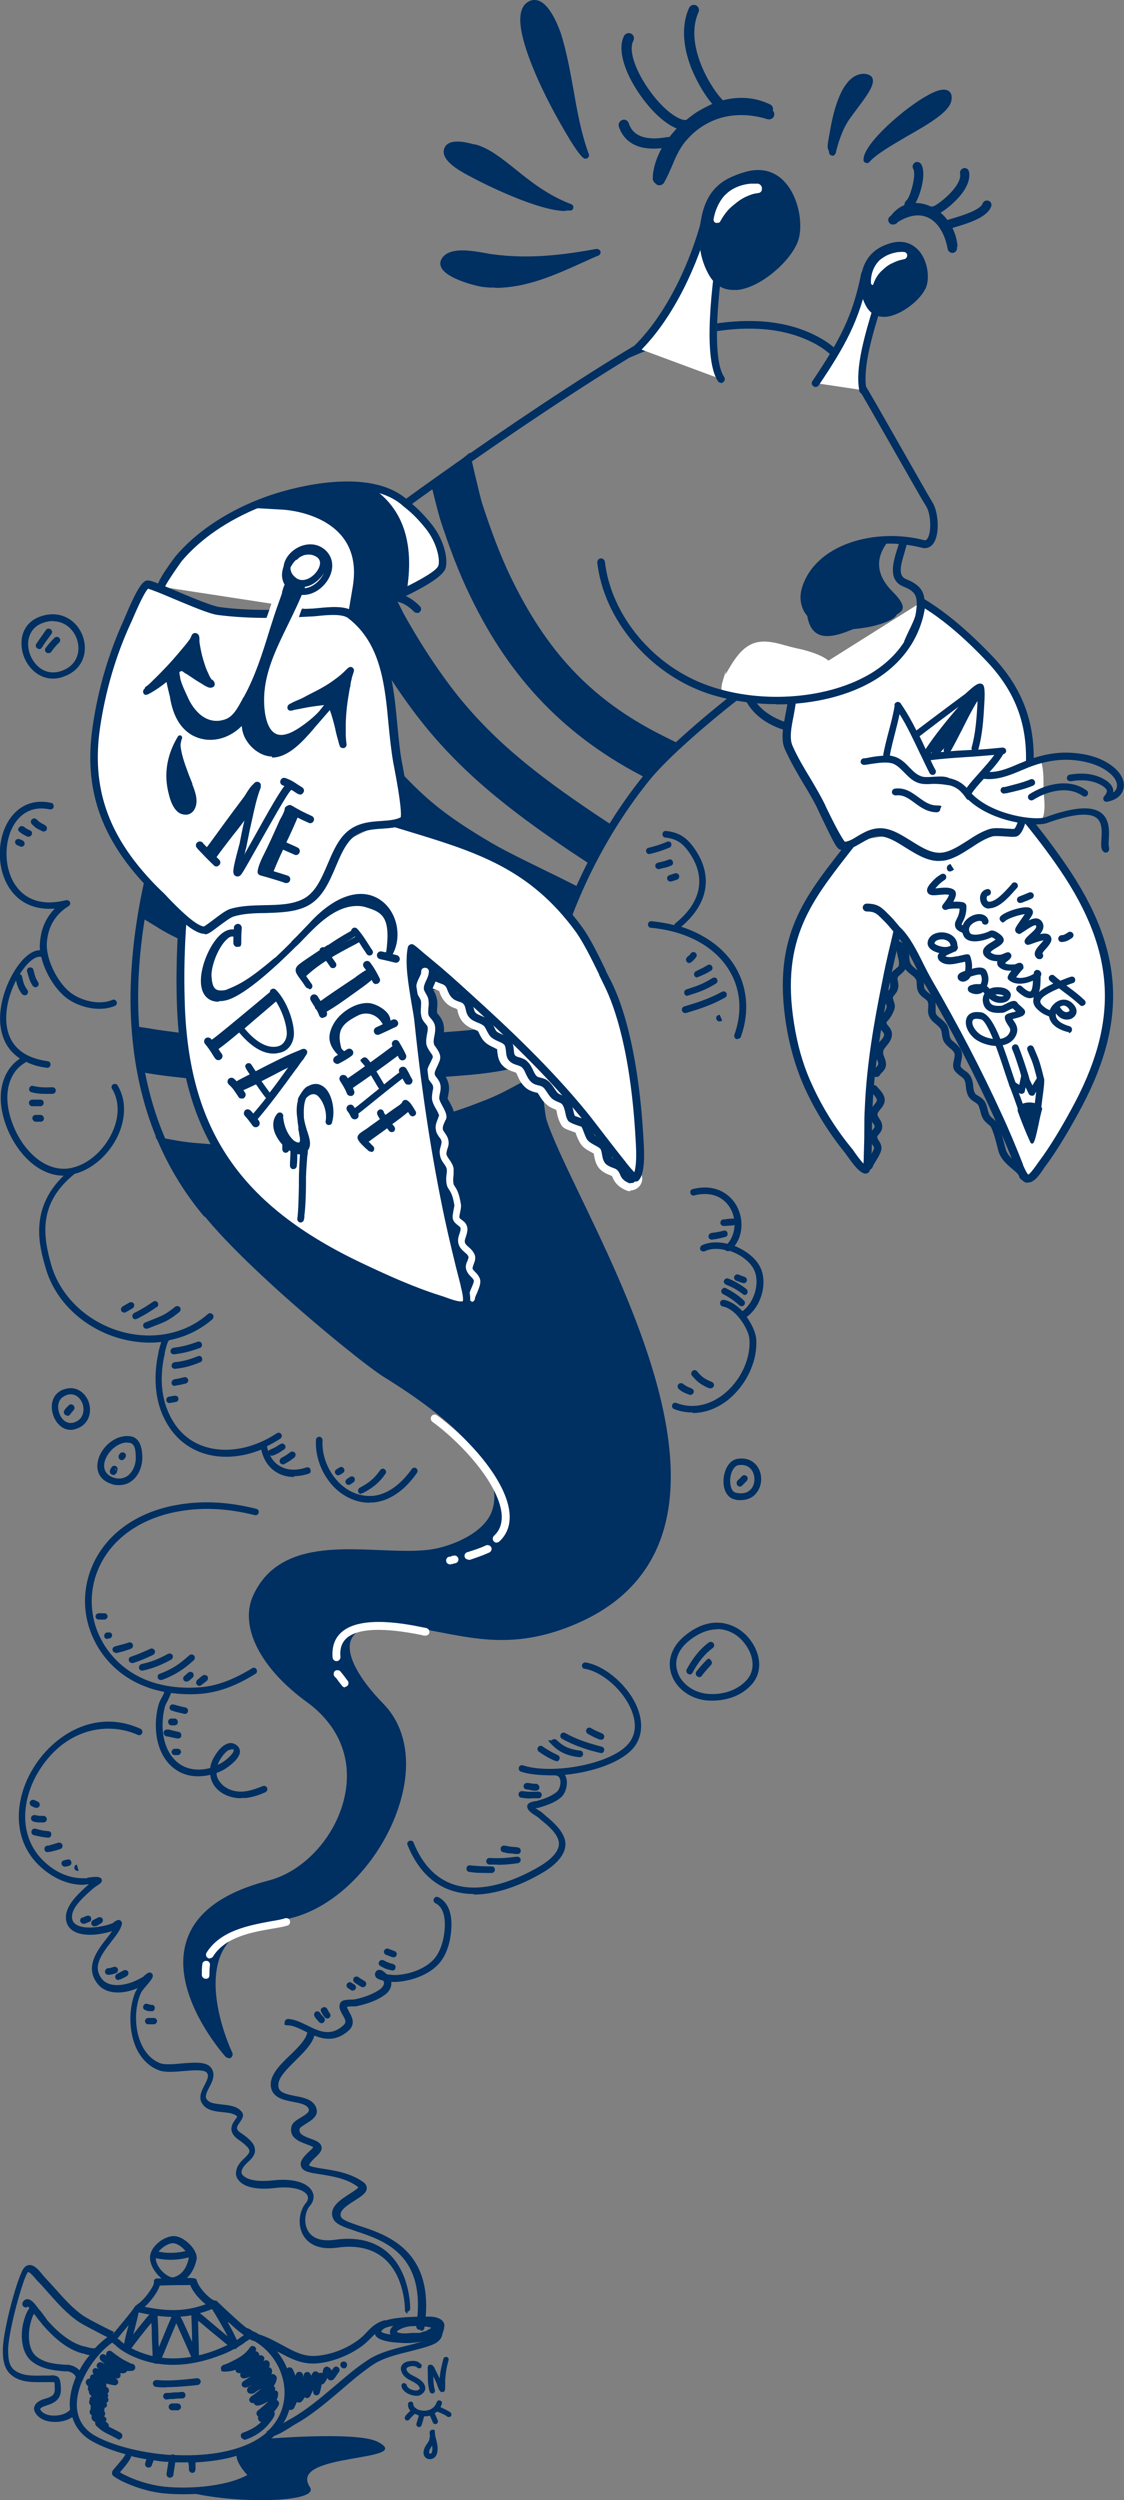 <svg xmlns="http://www.w3.org/2000/svg" id="Calque_2" viewBox="0 0 427.2 950.1"><rect x="0" y="0" width="427.2" height="950.1" fill="#808080" stroke="none"/><defs><style>      .st0, .st1 {        fill: #fff;      }      .st0, .st2 {        fill-rule: evenodd;      }      .st2, .st3 {        fill: #002f62;      }    </style></defs><g id="Calque_1-2"><g><path class="st2" d="M71.3,947c16.9,4.6,50.5,4.3,46.5-1.8-8.8-13.2,40.6-9.5,25.8-17.2-8.2-4.3-45.6-.9-45.6-.9l-6.7,4.1,4.8,10.9c-4.4,1.6-13.2,3.2-24.8,4.9h0Z"></path><path class="st3" d="M69.5,947.9c-3.5,0-6.8-.2-9.3-.6-3.9-.6-7.7-1.7-11.7-3.4-1.2-.5-2.3-1-3.5-1.7-1.4-.8-2.2-1.3-2.4-1.9v-.6c0-.6.3-.9,1.5-2.3,1.1-1.3,3-3.4,3.6-4.7-5.1-1.4-9.5-3.1-12.8-5-3.8-2.2-6.3-5.3-7.4-9.1-1.9,1.3-4.7,2-7.5,1.8-3.2-.2-5.6-1.6-6.7-3.7-.4-.8-.5-1.6-.1-2.4.7-1.7,3-2.4,3.6-2.6,3.3-.9,4.2-1.7,4-4.4v-.5c0-.3,0-1.1-.2-1.5h-3.8c-3.6,0-8.6.3-12.1-2.4-3.4-2.5-3.7-6.7-3.6-10.5.2-7.3,5.7-27.9,8.1-30.6.7-.8,1.5-1,2.1-1,1.9,0,3.6,2.1,4.8,3.6.2.3.5.6.6.7,1.4,1.5,2.8,3.1,4.2,4.6,3.3,3.7,6.7,7.6,10.8,10.4,2.2,1.5,11,5.9,11.6,6.1l-.5,1c.4-.6,1.2-1.4,2.3-2.8,1.9-2.3,4.5-5.4,5.7-7.1,0,0,0-.2.2-.3,0,0,.2-.3.2-.4.2-.3.5-.5.8-.6,0-.2.2-.3.4-.4,2.6-1.7,5.9-6.5,6.1-7.9v-1c.2-.5.6-.8,1.1-.8h1.8c-2.3-1.9-4.3-4.9-4.4-7.8,0-1.7.8-3.5,2.3-5,1.9-2,4.6-3.3,6.7-3.3h0c2.7,0,5.4,2.2,6.9,4,.8,1,2.2,3.1,1.8,5-.8,3.4-2.2,5.6-3.7,6.9,3.6,0,3.6.3,3.8,1,.8,2.9,4.8,6.9,6.7,7.6h.2c.3,0,.7,0,.9.4,3.8,3.6,9.9,9.3,11.3,10.1h.2c.8.3,1.4.7,1.9,1.1.8.3,1.6.7,2.3,1.2,3.5,1.1,6.3,2.7,9.1,4.2,4.3,2.3,7.9,4.4,12.9,4,5.5-.4,11.5-2.7,16.1-6.2,1.2-.9,2.1-1.8,3-2.8,1.7-1.8,3.5-3.6,6.7-4.5h.7c3.8-1.2,9.9-1.4,15.9-1.4h.6c2.1,0,4.9.7,5.5,2.7.1.4.2.8,0,1.3v.2c0,.2,0,.4-.1.6,0,.2-.3.9-.4,1.3-.3,1.1-.4,1.5-.5,1.7-1,2-3.1,2.8-4.6,3.3-2.5.9-5.2,1.5-7.8,2.2-4.9,1.2-10.1,2.5-14,5.2-4.2,2.9-8.2,6.3-12,9.6-5.3,4.5-10.8,9.2-17,12.7-.7.4-1.4.8-2.1,1.3-1.9,1.2-4,2.5-6,3.2-1.8,1.7-3.8,3.1-6.2,4.4-1.7.9-3.4,1.6-5.2,2.3,0,.2.2.5.2.7,0,1.5,3,5.5,4.1,6.3.4.3.6.9.4,1.4,0,.5,0,1-.6,1.3-6.8,4.2-17.8,5.8-26.9,5.8h-.6ZM45.6,939.6c.2,0,.4.2.7.4,1.1.6,2.2,1.1,3.3,1.6,3.8,1.6,7.4,2.6,11.1,3.2,8.6,1.3,24.6.6,33.3-4.2-1.6-1.7-4.1-5-4.1-7.3-4.9,1.5-10.2,2.2-15.6,2.5v2.6c0,.7-.4,1.3-1.1,1.4-.7,0-1.3-.5-1.4-1.2v-1.1c0-.6-.2-.9-.2-1.7h-5c-.2,1.6-.5,3.1-.7,4.7,0,.7-.8,1.2-1.5,1.1-.7,0-1.2-.8-1.1-1.5.2-1.5.5-3,.7-4.5-1.9,0-3.8-.3-5.6-.6-.2.6-.3.8-.5,1.3l-.2.6c-.2.7-1,1-1.7.8s-1-1-.8-1.7l.2-.6c0-.4.2-.6.3-.8-2-.3-4-.7-5.9-1.2v.4c-.7,1.7-2.7,4-4,5.5,0,0-.2.2-.3.4h0ZM66.5,933c10.6.5,21.6-.8,29.8-5.1,1.9-1,3.5-2.1,5-3.4,0-.5.5-.8.9-1h0c4.2-4.2,6.3-9.6,5.9-15.6-.5-7.5-4.9-14.4-11.4-18.2-.3,0-.6-.2-1-.3-.3,0-.6-.3-.7-.5-.4.3-.9.6-1.5,1-.2,0-.3.2-.4.3-.9.7-1.9,1.3-2.9,1.9-.2.3-.4.5-.7.6h-.5c-1.8,1-3.7,1.9-5.8,2.6-8.2,3.1-16,4.1-23.2,3h-1c-.3,0-.2,0-.3-.2-2.8-.5-5.4-1.4-8-2.5-2.7-1.2-4.8-2.5-6.7-4.2l-.2-.2c-.5-.4-.8-.7-1.2-.9-1.5,1.1-2.9,2.3-4.3,3.8,0,0,0,.2-.2.3,0,0-.2,0-.2.2-2.5,2.7-4.7,6-6.3,9.5,0,.2-.1.4-.3.6-1.4,3.2-2.2,6.6-2.1,9.7.2,4.9,2.5,8.7,6.8,11.2,6.3,3.6,17.3,6.6,28.9,7.4.3-.2.6-.3.9-.2.2,0,.5,0,.7.3h0ZM110.1,915.2c-.5,2-1.3,3.9-2.4,5.7.2,0,.4-.3.7-.4.8-.5,1.5-1,2.2-1.3,6-3.4,11.4-8,16.6-12.4,3.9-3.3,7.9-6.8,12.3-9.7,4.4-3,9.7-4.3,14.9-5.6,2.2-.5,4.2-1.1,6.2-1.7-2.4.5-5.3.8-7.9.6-9.2-.4-10-2.6-10.2-3.4h0l-1.5,1.5c-1,1-2,2-3.3,3-5,3.7-11.5,6.2-17.4,6.7-5.7.4-9.9-1.9-14.4-4.3-.2,0-.5-.2-.7-.4,1.6,2,3,4.2,3.9,6.6,0,0,.2-.3.4-.3.6-.3,1.4,0,1.7.5.5.9.8,1.8,1.1,2.7,0-.2,0-.5.2-.7.3-.8.9-1,1.4-.9,1.1,0,1.3,1.1,1.5,2.1v.7-.9c0-.6,0-1.5,1-1.8.5-.2,1.2,0,1.5.6.2.2.3.5.4.8.2-.5.3-.8.6-1.2.4-.5,1-.6,1.5-.4.3,0,.5.3.7.6h0c.4-.2,1-.2,1.4,0h0s0-.3.2-.4v-.2c0-.5.2-1.2.8-1.7.4-.2.9-.3,1.3,0,.6.2.9.7,1.3,1.3.2-.4.4-.7.7-1,.4-.6,1.2-.7,1.8-.2.6.5.6,1.2.2,1.8-.2.2-.4.5-.6.8-.3.5-.7,1.1-1.3,1.8-.3.4-.8.6-1.4.5s-.9-.5-1.1-.9c-.3.7-.7,1.4-1.1,1.9-.2.3-.7.6-1.1.6v.3c-.2,1-.4,2-.7,2.9-.2.6-.8,1-1.4.9-.5,0-1.1-.4-1.1-1.6h0v-.5c-.3.8-.7,1.6-1.1,2.4-.3.6-1,.9-1.6.7-.2,0-.3-.2-.5-.3-.3.7-.7,1.2-1.2,1.7-.4.4-1.1.5-1.6.2h-.2c-.3.8-.7,1.5-1,2.2-.3.6-1.1.9-1.7.7,0,0-.3,0-.4-.2h0l.2-.3h.2ZM19.4,902.7c1.5,0,2.5.3,3,1,.5.8.6,2,.7,3v.4c.5,4.9-2.6,6.2-5.8,7.2-1,.3-1.9.8-2,1.2v.2c.7,1.3,2.4,2.2,4.6,2.3,2.7.2,5.5-.7,6.7-2.2,0-.5,0-.9-.1-1.4-.1-3.7.8-7.4,2.3-11-.3-1.2-2-2.1-3.1-2.2h-1.1c-4.1-.4-8.4-.7-12.4-3.7-4.6-3.6-4.3-11.1-3.3-14.9.8-3.1,1.6-4.6,2.3-5.4-.2-.2-.4-.5-.6-.6-.4.3-.9.4-1.3.2-.7-.3-1-1-.7-1.7.4-1,1.2-1.3,1.6-1.3,1.4-.2,2.8,1.3,4.5,3.7.7.7,1.5,1.8,2.6,3.3.3.4.5.7.6.9,3.1,3.5,8,8.4,13.9,10h.3c2.6.8,3.6.8,4,.7,1.5-1.6,3.1-3,4.7-4.2-.9-.4-2.2-1.1-4.1-2.1-3.5-1.8-5.9-3.1-6.9-3.8-4.4-3-7.9-7-11.3-10.8-1.3-1.5-2.7-3.1-4.1-4.5-.2-.2-.5-.5-.8-.9-2-2.4-2.7-2.7-2.9-2.6h-.1c-1.7,1.9-7.2,21.5-7.5,29,0,3.1,0,6.6,2.6,8.4,2.9,2.1,7.1,2,10.5,1.9h3.2ZM12.9,879.4c-.4.5-.9,1.8-1.4,3.9-1,4.2-.7,9.9,2.4,12.3,3.3,2.5,7,2.8,11,3.1h1.1c1.4.2,3.1.9,4.2,2.1,1.1-2.1,2.4-4,3.9-5.8-.8,0-1.6-.3-2.5-.6h-.3c-6.6-1.8-11.8-7.1-15.1-10.9-.2-.2-.4-.5-.8-1.1h0s-.2,0-.2-.2c-.4-.3-.8-1-1.6-2-.2-.2-.4-.5-.6-.8h-.1ZM61.5,896c3.6.5,7.3.3,11.2-.3l-.6-1.3c-1.1-2.6-3.7-8.3-5.1-11.5-.7,1.7-1.7,4.1-2.6,6.2-1.4,3.5-2.3,5.6-2.9,7h0ZM49.9,892.4c.6.3,1.2.6,1.8.9,2.1.9,4.2,1.6,6.3,2.1,0-1.5-.2-3.9-.3-7.7,0-1.6,0-3.5-.2-4.9-2.3,2.7-6.2,7.7-7.6,9.7h0ZM75.3,881.8c0,3.6.3,9.7.3,13.3,2.2-.5,4.4-1.2,6.7-2.1,1.4-.5,2.8-1.2,4.2-1.8-1.4-1.1-3.6-3-7.3-6-1.4-1.2-2.8-2.4-4-3.3h.1ZM59.9,880.1c0,1,.2,2.9.3,7.5,0,1.3,0,3,.2,4.4.5-1.3,1.1-2.7,1.6-3.9,1.6-4,2.6-6.2,3.2-7.6-1.8,0-3.6-.2-5.3-.4h0ZM44.6,888.7c.2.2.5.3.6.4.2,0,.3.2.4.3.5.5,1,.9,1.6,1.3.2-1.5.8-3.8,1.7-7.1h0c-.7.9-1.5,1.8-2.2,2.6-.7.9-1.5,1.8-2,2.5h0ZM68.6,880.4c.8,1.5,2.1,4.3,4.4,9.6,0-4-.2-8.4-.3-10.1-1.4.3-2.7.4-4,.5h0ZM86.6,882.6c1.8,3.2,2.8,5.3,3.4,6.7.6-.4,1.2-.8,1.7-1.2,0,0,.3-.2.6-.4,0,0,.2,0,.3-.2v-.2c-.2,0-.3,0-.3-.2-.9-.5-3.2-2.5-5.6-4.7h0v.2h0ZM76,879.1c1,.8,2.6,2.1,4.9,4.1,1.7,1.4,3.9,3.3,5.6,4.7-.9-1.9-2.5-4.7-5-8.9-.4-.6-.7-1.1-.9-1.5-1.6.7-3.2,1.2-4.7,1.6h0ZM149.5,883.9c-1.8.3-3.2.7-3.9,1.3s-.7.9-.7.9c.2.3,1.3.8,3.5,1.1-.1-.3-.2-.7-.2-1,0-1,.7-1.8,1.3-2.3h0ZM52.7,878.9c-.3,1.4-.8,3.4-1.3,5.4-.2.9-.5,1.9-.8,2.9.7-.9,1.4-1.8,2.2-2.8,2-2.5,3.2-4,4-4.8-1.4-.2-2.7-.5-4.1-.8h0ZM150.8,886.2c1.2.8,3.9.6,5.9.4h2.8c.6-.2,1.2-.4,1.8-.6h.3c.5-.3,1-.5,1.5-.8.4-.2.6-.4.8-.6-1.2-.4-4.1-.7-6.6-.6-2.3,0-4.4.6-5.9,1.6-.2,0-.4.4-.6.6h0ZM55,876.7c7.5,1.4,14.4,2.2,23.2-1-2.3-1.7-4.9-4.7-5.9-7.3-1.8,0-6.8,0-11.6.2-.6,2.2-3.2,5.8-5.6,8h0ZM59.2,858.1h0c0,3.6,4.2,7.3,6.4,7.4,1.2-.2,4.8-1.2,6.1-7.1v-.5c-4.2,1.1-8.3,1.2-12.5.3h0ZM60.2,855.7c3.5.7,6.8.6,10.3-.2-1.4-1.8-3.4-3-4.8-3h0c-1.4,0-3.4,1.1-4.8,2.5-.2.2-.4.5-.6.7h0ZM45.7,927.3c-.2,0-.5,0-.7-.2-.8-.5-1.7-.9-2.6-1.4-1.1-.5-2.3-1.1-3.4-1.8-.8-.5-1.5-1.2-2-1.6h0c-.3-.3-1-.8-.8-1.7h0l-.2-.3h-.2c-.4-.3-1-.7-1-1.5s0-.5.2-.7c-1.2-.9-1-1.8-.7-2.3l.2-.2c-.2-.5,0-.9,0-1.2v-.2c-.2-.2-.3-.3-.4-.5-.3-.5-.3-1.2,0-1.6h0v-.7c0-.3.4-.5.8-.7-.3-.2-.6-.5-.8-.8s-.4-.7-.3-1.1c0,0-.2-.2-.2-.3-.3-.4-.3-1.1,0-1.5h0c-.5-.5-.9-.9-1-1.5,0-.5.2-1,.6-1.3.3-.2.7-.3,1-.2v-.3c0-.5.2-1,.6-1.2.3-.2.6-.2.8-.2,0,0,0-.2-.2-.3-.3-.5-.3-1.2,0-1.6.2-.3.8-.7,1.8-.2h.2s-.2-.2-.3-.3c-.5-.5-.5-1.2,0-1.7.2-.2.8-.9,1.9-.2h0c.1.1.2.2.3.2h.2s.3.2.4.2c-.6-.4-1.2-.9-1.7-1.5-.4-.5-.5-1.3,0-1.8.5-.6,1.2-.6,2,0h.2c-.2-.3,0-.8.2-1.2.4-.6,1.2-.7,1.8-.3l.6.5c1.6,1.2,3.1,2.3,4.9,3.2l2,1h.2c.4,0,1.4.5,1.3,1.5,0,.6-.5,1.1-1.1,1.2-.6,0-1.3.2-2,0,0,.3-.3.5-.6.7-.5.3-1.1.3-2.1.2.2.2.3.6.2,1,0,.6-.8,1.1-1.4,1h-.5c1.2.5,1,1.5,1,1.7-.2.6-.8,1-1.5.9-1-.2-2.1-.4-3.1-.7.2.4.2.7,0,1v.2c.2,0,.3.2.5.3.5.4.8,1.1.5,1.7,0,.2-.2.4-.4.5v.2c.3.5.3,1.1,0,1.5.2.2.4.6.3,1,0,.4-.4.8-.8,1,.3.4.3.8.2,1.1,0,.4-.5.7-.9.8v.7s0,.3-.2.4c.4.4.6,1,.4,1.5,0,.3-.3.5-.5.6h.2c1.2.7.8,1.6.7,1.7s0,.2-.2.3l.2.2h.2c.7.6,1,1.1.8,1.7.6.3,1.2.6,1.8.9.9.5,1.9.9,2.8,1.5.6.4.8,1.2.4,1.8-.2.4-.7.6-1.1.6h0l.5.3ZM49.9,900.8h0ZM92.8,927c-.5,0-1-.3-1.2-.9-.2-.7,0-1.4.8-1.6,2.8-1,5.1-2.3,6.9-4.1-.5,0-.9-.3-1.1-.8-.2-.4-.2-.8,0-1.2-.2,0-.4-.2-.5-.5-.2-.3-.5-1.2.3-1.8.3-.2.6-.5.9-.7,1-.9,2.2-1.8,3-2.8-1.2.7-2.4,1.4-3.8,1.6-.8.2-1.3-.3-1.6-.8v-.2c-.6.2-1.3,0-1.6-.6-.6-1,.4-1.7.9-2.1,0,0,.2-.2.3-.2l.6-.4c.3-.3.5-.4,1.1-.9l.5-.4c.3-.3.6-.5.9-.8-.4.2-.8.4-1.2.7,0,0-.3.2-.5.3-.6.5-1.4,1.2-2.6.8-.5,0-1-.6-1-1.2,0-1,.7-1.4,1.2-1.6h.3l.3-.3h0c-.7.3-1.3.6-2,.8-.6.2-1.4,0-1.7-.6-.5-1.1.4-1.7,1.2-2.2l.8-.5c.3-.2.4-.3,1-.7l.6-.4h.2c-.9.4-1.9.8-2.9,1-.6,0-1.3-.2-1.5-.8-.2-.5,0-.9,0-1.2h-.3c-.6,0-1.3-.2-1.5-.8v-.5c-1.4.5-2.8.7-4.3.7s-1.2-.5-1.3-1.1c-.2-1.1.9-1.4,1.3-1.6h.2l.4-.2c.3,0,.7-.3,1-.4.9-.4,1.9-.9,2.8-1.4,2.7-1.5,3.8-2.4,5.3-4.5.4-.6,1.2-.7,1.8-.3s.7,1.2.3,1.8h0c.3,0,.7,0,1,.4s.5.8.4,1.2c.6-.3,1.3,0,1.6.3.6.6.4,1.2,0,1.9.4-.3.9-.6,1.6-.3.5.2.8.7.8,1.3s0,.9-.3,1.3h.3c.5.2.9.7.9,1.2s0,1-.3,1.5c.3-.2.7-.3,1.2,0s.8.7.9,1.1c0,1.1-.4,2.2-1.2,3.3.2,0,.3.2.4.4.3.5.3.9,0,1.3h.6c.5.2.8.8.7,1.3,0,.8-.2,1.6-.6,2.3.2,0,.4.2.5.3.5.4.6,1.1.3,1.7-.5.9-1.1,1.7-1.7,2.4,0,0,0,.3.2.4.2,1-.5,2.2-2.4,4.5h0c-2.2,2.6-5.2,4.6-8.8,5.8h-.5v-.2ZM67.5,916h-2.1c-.7,0-1.3-.6-1.3-1.3s.6-1.3,1.3-1.3h2.1c.7,0,1.3.6,1.3,1.3s-.6,1.3-1.3,1.3ZM63.3,911.9c-.7,0-1.2-.5-1.3-1.2,0-.7.5-1.3,1.2-1.3s1.8,0,2.7-.2c1.1,0,2.2,0,3.3-.2.8,0,1.3.5,1.3,1.2s-.5,1.3-1.2,1.3c-1.1,0-2.2,0-3.2.2-.9,0-1.8,0-2.7.2h-.1ZM63.2,907.3c-1.3,0-2.6,0-3.9-.2-.7,0-1.2-.7-1.2-1.4s.7-1.2,1.4-1.2c4.6.4,8.9,0,13.6-.5l1.8-.2c.7,0,1.3.5,1.4,1.2,0,.7-.5,1.3-1.2,1.4l-1.8.2c-3.4.3-6.7.6-10.1.6h0ZM130.6,900c-.6,0-1.1-.4-1.2-1-.2-.7.2-1.3.9-1.5s1.4.2,1.6.9v.2c.1.7-.4,1.4-1.1,1.5h-.2Z"></path><path class="st2" d="M163.3,925.9h0c0,.6,0,1.1-.3,1.7-.3.6-.7,1.1-1.1,1.7-.4.7-.8,1.5-.9,2.3-.2,1.5.5,2.4,1.4,2.8,1.3.5,3.1,0,3.7-2,.4-1.6.2-3-.1-4.4-.3-1.2-.7-2.3-.7-3.6s-.5-1-1-1-1,.5-1,1,0,1.1.2,1.6h-.2,0ZM164.2,929.5c-.2.3-.4.5-.5.8-.3.5-.6.9-.6,1.5s0,.6.2.6c.3.2.8,0,.9-.7.2-.8.2-1.5,0-2.2h0ZM156.1,916s-.1,0-.2.2c-.6.7-1.4,1.3-1.9,2.1-.3.5-.2,1.1.2,1.4.4.3,1.1.2,1.4-.2.5-.7,1.2-1.3,1.8-1.9,0,0,.1,0,.2-.2h.2c.5.2,1,.4,1.4.6-.3,1-.6,2-.9,3-.2.5.1,1.1.6,1.3s1.1,0,1.3-.6c.4-1.1.7-2.3,1-3.4.7,0,1.5,0,2.1-.3.1.2.3.4.4.7.3.7.6,1.4.8,1.9s.8.8,1.3.6.8-.8.6-1.3c-.3-.7-.7-1.8-1.2-2.7.3-.2.6-.4.9-.7h.1c1.2.5,2.8,1.1,3.8,1.9.4.3,1.1.2,1.4-.2s.2-1.1-.2-1.4c-1.1-.8-2.6-1.4-3.8-2,.2-.4.4-.8.5-1.2.2-.5,0-1.1-.6-1.3s-1.1,0-1.3.6c-.9,2.6-3.5,3.7-6.1,3.1-.6,0-1.4-.4-2-.9-.4-.3-.8-.8-.8-1.3s-.3-1.1-.9-1.1-1.1.3-1.1.9c-.1,1,.2,1.8.8,2.5h.2ZM159.9,898.4c-.4-.5-1.2-1-2-1.1-1.1-.2-2.5,0-3.5.3-1.5.6-2.4,1.8-1.9,3.4.4,1.5,1.5,2.5,2.7,3.2,1,.6,2.2,1.1,3,1.7.3.2.8.6,1,1,.2.3.4.6.3.9,0,.2-.2.3-.4.4-.3.2-.7.3-.9.3-.8,0-1.9-.3-2.7-.8-.4-.3-.8-.7-.9-1.2-.1-.5-.7-.9-1.2-.8-.6,0-.9.7-.8,1.2.2,1,.9,1.8,1.8,2.4,1.2.8,2.8,1.2,3.9,1.2s1.6-.3,2.2-.8c.6-.4.9-1,1.1-1.6.1-.7,0-1.4-.4-2-.4-.8-1.1-1.4-1.7-1.8-.9-.7-2.1-1.2-3.2-1.8-.8-.5-1.6-1.1-1.8-2-.1-.5.3-.8.8-1,.7-.3,1.6-.4,2.3-.2.4,0,.7.2.9.4.4.4,1,.5,1.4.2s.5-1,.2-1.4h-.2ZM162.6,900c-.1.6,0,1.3,0,1.9,0,2.3,0,4.8.7,7,.2.5.7.8,1.3.7.5-.2.8-.7.7-1.3-.5-1.6-.6-3.5-.6-5.2.5,1,1,2,1.4,3,.1.4.2.8.4,1.1,0,.2.1.4.2.6.4.8.7,1.1.9,1.2.3.2.6,0,.9,0s.5-.3.6-.7.1-1.5.1-2.1v-1.5c0-1,.2-2.1.3-3.2.2-1.6.6-3.1,1-4.6.1-.5-.2-1.1-.8-1.2-.6,0-1.1.2-1.2.8-.4,1.6-.8,3.2-1.1,4.8-.1.8-.2,1.7-.3,2.6l-1.5-3c-.1-.2-.4-.9-.7-1.4-.3-.4-.6-.7-.9-.8h-.8c-.2,0-.4.2-.5.5-.1.2-.2.6-.2.8h.1ZM162.6,900h0Z"></path><path class="st3" d="M159.5,885.4h-.2c-.7,0-1.1-.7-1.1-1.4,4.1-27.2-12.2-32.5-23-36.1-4.4-1.5-7.6-2.5-8.6-4.8-1.8-4.2,2.8-7.1,6.2-9.3,1.2-.8,3.2-2,3.4-2.6,0,0-.1,0-.3-.2-4.3-3.2-10-4-14.2-4.7-4-.6-6.7-1-7.3-3.1-.5-1.6.6-3.4,3.7-6.1.9-.8.9-1.1.9-1.1-.2-.3-1.7-.8-2.5-1.1-2.7-1-6.8-2.5-5.7-6.8.4-1.5,1.9-2.4,3.6-3.4,1.3-.8,2.8-1.7,3-2.6,0-.3,0-.8-.5-1.3-.9-1.1-3.2-1.6-5.4-2-3.7-.7-8.3-1.6-8.6-6.3-.2-4.1,3.6-7.9,7.4-11.5,3-2.9,6-5.9,6.5-8.6-.4-.2-.8-.4-1.2-.6-2.3-1.1-4.4-2.1-6.2-2.1s-1.2-.6-1.2-1.2.6-1.2,1.2-1.2c2.4,0,4.8,1.2,7.3,2.4,4.6,2.3,9,4.4,13.8,0,1.2-1.1.9-2-.3-4-.8-1.4-1.7-3-.8-4.6.6-1,1.9-1.1,4.1-1.2h.9c3.9-.7,7.4-2.1,9.9-3.8.8-.5,2.1-1.9,1.5-3.2,0,0-.1,0-.2-.2-1.2-.3-2.4-.7-2.8-1.4-.3-.5-.4-1.1-.1-1.7.3-.6.8-1,1.5-1h0c1,0,2,.9,2.8,1.7,1.3.2,2.8.3,3.4.3,4.5-.2,10.7-1.9,14.5-6,2.2-2.5,3.7-6.5,4.1-11.3.4-5.2-.8-8.7-3.5-10-.6-.3-.9-1-.6-1.7s1.1-.9,1.7-.6c2.1,1,5.6,4,4.9,12.5-.3,3.8-1.4,9.1-4.7,12.8-4.3,4.7-11.2,6.6-16.2,6.9h-1.9c.3,2.1-1,4-2.7,5.1-3.7,2.6-8.4,3.7-10.8,4.2h-1.2c-.5,0-1.6,0-2.1.2,0,.4.5,1.2.8,1.9,1,1.7,2.6,4.6-.2,7.1-4.6,4.1-9.1,3.5-13,1.9-.9,3.3-4.1,6.4-7.1,9.4-3.3,3.3-6.8,6.6-6.6,9.6,0,2.6,2.6,3.2,6.6,4,2.7.5,5.4,1.1,6.9,2.9.9,1.1,1.2,2.2,1.1,3.3-.3,2-2.4,3.2-4.1,4.3-.9.6-2.3,1.4-2.4,1.9-.4,1.8.9,2.6,4.2,3.8,2,.7,3.8,1.4,4.1,3.1.3,1.4-.9,2.6-1.7,3.4-3,2.7-3,3.5-3,3.6.3.5,3.2,1,5.3,1.3,4.4.7,10.5,1.6,15.3,5.1,1.1.8,1.3,1.7,1.3,2.3,0,1.8-2.1,3.1-4.6,4.7-3.5,2.2-6.1,4.1-5.2,6.2.5,1.2,3.7,2.3,7,3.4,10.9,3.6,29.1,9.6,24.7,38.8,0,.6-.6,1.1-1.2,1.1h0l-.6-.5h0ZM155.1,879.2h0c-.7,0-1.2-.6-1.2-1.3s0-12.6-7.8-19.5c-4.4-3.8-10.4-5.3-18-4.2-8.3,1.1-11.6-2.5-12.9-4.8-2.3-4.1-1.3-9.4,1-12.1.9-1.1,1.1-2,.6-3-1-1.9-5.2-3.6-12.1-2.8-13.7,1.6-14.9-4.3-15-5-.2-3,1.7-4.9,3.2-6.3,1-1,1.9-1.9,1.9-2.7s-.8-2-4.1-4.3c-1.6-1.1-2.4-2.2-2.7-3.5-.3-1.8.7-3.2,1.5-4.3.2-.3.6-.8.7-1-1.1-1.2-3.3-1.5-5.6-1.7-3-.3-6.5-.7-8-3.7-1.1-2.1,0-4.4,1.1-6.5,1.2-2.3,1.8-3.7.9-4.8-1-1.3-5.7-.9-9.1-.6-3.4.3-6.7.5-8.8-.2-3.8-1.3-6.9-4.3-8.9-8.5-2.8-6.2-3-14.6-.5-21,.3-.7.6-1.2,1-1.8-.2,0-.4.2-.6.2-4.6,1.9-11.3,2.5-14.7-2-4.9-6.3,0-12.6,3.6-17.2.7-.9,1.4-1.8,2-2.7-1.2.4-2.5.7-3.6.9-1.8.4-8,1.3-11.5-1.2-1.4-1-2.2-2.4-2.4-4.1-.6-4.9,4.3-9.4,7.2-12.1.5-.5,1-.9,1.5-1.3h-.2c-.9,0-1.6.2-2.1.2-4.7,0-9.4-1.7-13.6-4.8-13.7-10-12.8-26.7-5.7-38.8,7.6-13.1,23.8-23.6,41.2-15.7.6.3.9,1,.6,1.7s-1,.9-1.7.6c-11.3-5.1-28-2.6-38.1,14.7-6.4,11.1-7.4,26.3,5,35.5,3.8,2.8,8,4.3,12.2,4.3s1,0,1.7-.2c2.4-.3,4-.5,5,0,.4.2.6.6.6,1,0,.8-.5,1.2-2.1,2.2-.9.6-1.8,1.4-2.8,2.3-2.6,2.4-6.9,6.3-6.4,9.9.1,1,.6,1.8,1.4,2.3,2.2,1.6,6.5,1.4,9.6.8,1.3-.2,2.8-.6,4.1-1.1.2,0,.6-.3.8-.5.9-.6,1.7-1.2,2.5-.6.4.3.7.8.5,1.5-.5,2-2.2,4.2-4,6.5-4.3,5.5-7,9.7-3.6,14.1,2.5,3.3,7.9,2.7,11.8,1.2,1.4-.6,2.7-1.2,3.8-1.9.2,0,.5-.4.8-.7.9-.7,1.7-1.4,2.5-.7.4.3.7.9.3,1.7-.6,1.2-1.5,2.1-2.3,3.1-.9,1-1.8,2-2.3,3.3-2.3,5.7-2.1,13.5.5,19,1.7,3.6,4.2,6.1,7.4,7.2,1.6.5,4.7.3,7.7,0,4.9-.4,9.5-.8,11.3,1.6,1.9,2.5.5,5.3-.7,7.5-.8,1.6-1.6,3.2-1.1,4.2.9,1.8,3.4,2,6.1,2.3,2.8.3,5.7.6,7.4,2.8,1.1,1.4,0,2.8-.7,3.9-.6.8-1.2,1.7-1.1,2.4s.9,1.4,1.6,1.8c3.4,2.3,5.1,4.2,5.2,6.2.2,2-1.2,3.4-2.6,4.7-1.3,1.3-2.6,2.5-2.5,4.2,0,.4,1.6,4,12.2,2.8,7.2-.8,12.8.8,14.6,4.1,1,1.8.7,3.9-.9,5.7-1.7,2-2.4,6.3-.7,9.3,1.7,3,5.2,4.2,10.3,3.5,8.3-1.2,15.1.5,20,4.8,8.7,7.7,8.6,20.9,8.6,21.4s-.6,1.2-1.2,1.2h0l.4.6h0ZM58.5,769.3h-2.2c-.7,0-1.2-.6-1.2-1.2s.6-1.2,1.2-1.2h2.2c.7,0,1.2.6,1.2,1.2s-.6,1.2-1.2,1.2ZM122.2,768.9c-.4,0-.7-.2-1-.5-.3-.4-.5-.6-.7-.8-.4-.4-.6-.7-1-1.4-.3-.6,0-1.4.5-1.7s1.4,0,1.7.5c.3.5.3.6.7.9.2.2.4.5.8.9.4.5.4,1.3-.2,1.8-.2.2-.5.3-.8.3h0ZM124.4,767.1c-.4,0-.8-.2-1-.5-.2-.2-.3-.4-.4-.5-.3-.4-.4-.6-.9-1.5s0-1.4.6-1.7,1.4,0,1.7.6c.3.7.4.8.6,1.1,0,.2.2.3.4.6.4.6.2,1.3-.3,1.7-.2.2-.5.2-.7.2h0ZM57.6,764.3h-.9c-.5,0-1-.2-1.5-.4-.7-.2-1-1-.7-1.6.2-.7,1-1,1.6-.7.3,0,.7.2,1.2.3s.4,0,.6,0c.7.2,1.1.8.9,1.5,0,.6-.7,1-1.2,1h0ZM134,756.5c-.2,0-.4,0-.6-.2l-1.1-.7c-.6-.4-.8-1.1-.4-1.7.4-.6,1.1-.8,1.7-.4l1.1.7c.6.4.8,1.1.4,1.7-.2.4-.6.6-1.1.6h0ZM137.9,755.2c-.2,0-.5,0-.7-.2-.5-.3-.8-.5-1-.6-.5-.3-.8-.5-1.5-1-.5-.4-.6-1.2-.2-1.8.4-.5,1.2-.6,1.8-.2.6.5.8.6,1.2.8.2.2.6.3,1.1.7.6.4.8,1.1.4,1.7-.2.4-.6.6-1.1.6h0ZM45,752.5c-.5,0-.9-.3-1.1-.7-.3-.6,0-1.4.6-1.7,1-.5,1.2-.6,1.8-.9l.7-.4c.6-.3,1.4,0,1.7.5s0,1.4-.5,1.7l-.7.4c-.6.3-.8.4-1.9.9h-.5v.2ZM41.1,750.5c-.6,0-1.2-.5-1.2-1.1s.4-1.3,1.1-1.4c.9,0,1-.2,1.6-.3l.6-.2c.7-.2,1.4.2,1.6.8.2.7-.2,1.4-.8,1.6l-.6.2c-.7.2-.9.3-2,.4,0,0-.3,0-.3,0ZM149.1,748.8h-.3c-2.1-.5-2.2-.5-3.8-1.4l-.4-.2c-.6-.3-.9-1.1-.5-1.7s1.1-.8,1.7-.5l.4.2c.9.5,2,.9,3.2,1.2.7.2,1.1.8.9,1.5-.1.6-.6,1-1.2,1h0ZM149.5,743.8h-.4l-2.4-.9c-.6-.2-1-1-.7-1.6s1-1,1.6-.7l2.4.9c.6.2,1,1,.7,1.6-.2.5-.7.8-1.2.8h0ZM35.9,732.1c-.5,0-.9-.3-1.1-.7-.3-.6,0-1.4.6-1.7.4-.2.9-.5,1.3-.7.2,0,.4-.2.6-.3.6-.3,1.4,0,1.7.5s0,1.4-.5,1.7c-.2,0-.4.2-.5.3-.5.3-1,.6-1.5.8h-.6ZM31.7,731.1c-.5,0-1-.4-1.2-.9-.2-.7.2-1.3.9-1.5.3,0,.7-.2,1-.4.2,0,.4-.2.6-.2.7-.2,1.4,0,1.6.7.2.7,0,1.4-.7,1.6l-.5.2c-.4.2-.8.3-1.3.5h-.4,0ZM180.1,719.8c-2.8,0-5.6-.4-8.4-1.3-7.4-2.4-13.1-8.2-16.8-17.3-.3-.6,0-1.4.7-1.6s1.4,0,1.6.7c3.4,8.4,8.6,13.7,15.3,15.9,12.6,4.1,27.5-3.8,33.4-7.4,2.2-1.4,7.4-5,6.4-9.2-.7-3-4-5.8-6.6-7.9-.3-.3-.6-.5-.9-.8-.2-.2-.6-.4-1-.7-1.9-1.2-3.2-2.2-3.4-3.4-.3-1.7,1.9-2.1,3.1-2.3h.3c2.5-.7,5.7-1.7,7.9-3.6,1-.9,1.7-3.3,1.1-4.9-.3-.9-1-1.3-2.1-1.3s-.3,0-.5,0c-4.6,0-8.9-.3-12.2-1.4-.6-.2-1-.9-.8-1.6s.9-1,1.6-.8c10.7,3.6,33.7-.3,40.2-8.4,3.3-4.1,2.4-9,1.1-12.3-2.9-7.6-11.1-14.9-17.9-16-.7,0-1.1-.8-1-1.4s.8-1.1,1.4-1c7.7,1.3,16.6,9.2,19.8,17.6,2.1,5.6,1.6,10.8-1.5,14.7-4.5,5.6-15.6,9.4-26.2,10.4.1.2.3.5.4.8.9,2.5,0,6.1-1.8,7.7-2.5,2.2-6.1,3.3-8.9,4.1h-.9c.5.4,1.2.9,1.6,1.1.5.3.9.6,1.2.9.3.2.6.5.9.8,2.9,2.4,6.5,5.5,7.5,9.3,1.4,5.7-4.8,10.2-7.5,11.9-4.9,3-15.9,8.9-27.1,8.9h0v-.2h0ZM185.8,711.8c-2.6,0-5,0-7.4-.4-.7,0-1.2-.7-1.1-1.4,0-.7.7-1.2,1.4-1.1,2.6.3,5.2.4,8.2.4h0c.7,0,1.2.5,1.2,1.2s-.5,1.3-1.2,1.3h-1.1,0ZM29.5,711c-.6,0-1.1-.4-1.2-.9-.2-.7.2-1.3.9-1.5h0l.7,2.4h-.4ZM24.6,709.4c-.5,0-1-.4-1.2-.9-.2-.7.2-1.3.9-1.5l1.3-.3c.7-.2,1.4.2,1.5.9.2.7-.2,1.3-.9,1.5l-1.3.3h-.3ZM189.1,708.6h-3.1c-.7,0-1.2-.6-1.2-1.3s.6-1.2,1.3-1.2c4.1.2,6.3,0,10.4-.5.7,0,1.3.4,1.4,1.1,0,.7-.4,1.3-1.1,1.4-3,.4-5.1.6-7.7.6h0ZM196.7,704.6h-.1c-.8,0-1.3,0-1.8-.2-1.1,0-1.6,0-3.5-.5-.7,0-1.1-.8-1-1.5s.8-1.1,1.5-1c1.7.3,2.1.4,3.2.5.4,0,1,0,1.8.2.7,0,1.2.7,1.1,1.4,0,.7-.6,1.1-1.2,1.1h0ZM18.1,703.9c-.6,0-1.1-.4-1.2-1-.1-.7.3-1.3,1-1.5h.5c1.1-.3,2.4-.7,3.7-1.1.6-.2,1.4.2,1.6.8.2.7-.1,1.4-.8,1.6-1.4.5-2.7.8-4,1.1h-.8ZM18.3,698.4h-.1c-2-.2-3.5-.5-5.4-1-.7-.2-1-.9-.8-1.6.2-.7.9-1,1.6-.8,1.7.5,3,.8,4.8.9.7,0,1.2.7,1.1,1.3,0,.7-.6,1.2-1.2,1.2h0ZM16.4,692.6h-1.1c-.8,0-1.2,0-2.5-.3-.7-.2-1.1-.8-1-1.5s.8-1.1,1.5-1c1.2.2,1.4.3,2.1.3h1.2c.7,0,1.2.7,1.2,1.3s-.6,1.2-1.2,1.2h-.2ZM13.9,687h-.6l-1.3-.6c-.6-.3-.9-1.1-.6-1.7.3-.6,1.1-.9,1.7-.6l1.3.6c.6.3.9,1.1.6,1.7-.2.4-.7.7-1.1.7h0ZM201.8,683.5c-.9,0-1.7,0-3.6-.3-.7,0-1.2-.7-1.1-1.4,0-.7.7-1.2,1.4-1.1,2.8.3,3,.3,5.2.2h.9c.7,0,1.3.5,1.3,1.2s-.5,1.3-1.2,1.3h-3,.1ZM91.6,683.4c-3.9,0-7.7-1.6-9.8-4.3-1.1-1.4-1.7-2.9-1.9-4.6-4.2,1-8.8.8-12.7-1.7-7.8-5-9.2-15.9-7.1-24.4.3-1.2.8-2.3,1.4-3.3.4-.7.7-1.4,1-2.1-2.5-.5-4.9-1.1-7.1-2-10.5-3.9-18.3-12.2-21.6-22.7-3.1-10-1.3-20.8,4.8-29.5,6.4-9.1,17-15.1,30-17.1,9.2-1.4,18.3-.9,28.8,1.7.7.2,1.1.8.9,1.5s-.8,1.1-1.5.9c-10.1-2.5-18.9-3-27.8-1.6-12.2,1.9-22.3,7.6-28.3,16.1-5.7,8.1-7.3,18-4.5,27.3,3,9.7,10.3,17.4,20,21.1,5.5,2.1,12,3,18.8,2.6,6.7-.3,13.3-2.7,20.8-7.3.6-.4,1.4-.2,1.7.4s.2,1.4-.4,1.7c-7.8,4.9-14.8,7.3-22,7.7-3.5.2-6.9,0-10.1-.4-.3,1-.8,1.9-1.2,2.8-.5,1-1,1.8-1.2,2.7-1.9,7.7-.7,17.3,6,21.7,3.4,2.2,7.6,2.3,11.3,1.3,0-.7.3-1.4.5-2.1.6-1.8,3-5.9,5.7-7,1.1-.5,2.1-.5,3.1,0,1.5.7,1.9,1.8,2,2.6.2,3.2-5.3,6.6-5.4,6.7-1.1.7-2.2,1.2-3.5,1.7,0,1.4.6,2.6,1.5,3.7,1.9,2.4,5.6,3.8,9.2,3.3,2.5-.3,4.8-1.2,6.8-2,.6-.3,1.4,0,1.7.6s0,1.4-.6,1.7c-2,.9-4.6,1.9-7.5,2.2h-1.8ZM87.7,665h-.6c-1.8.8-3.8,4-4.3,5.5v.2c.6-.3,1.2-.6,1.8-1,1.7-1,4.2-3.4,4.2-4.4s-.3-.3-.5-.5h-.6v.2ZM203.8,680.5h-1.3c-.8-.2-1.6-.4-2.5-.5-.7,0-1.1-.8-1-1.4s.8-1.1,1.4-1c.8,0,1.6.2,2.4.3h1.1c.7.2,1.2.9,1.1,1.5,0,.6-.6,1.1-1.2,1.1h0ZM211.5,669.2h-.5c-2.2-.9-4.1-2-6.2-3.5-.6-.4-.7-1.2-.3-1.7.4-.6,1.2-.7,1.7-.3,2,1.4,3.8,2.4,5.8,3.3.6.3.9,1,.6,1.6-.2.5-.7.8-1.1.8h0v-.2h0ZM220.3,667.8h-.1c-4.6-.5-7.6-1.9-10.4-4.7s-.5-1.3,0-1.8,1.3-.5,1.8,0c2.8,2.8,5.6,3.6,8.9,4,.7,0,1.2.7,1.1,1.4,0,.6-.6,1.1-1.2,1.1h-.1ZM67.6,667h-1.2c-.7,0-1.2-.6-1.2-1.2s.6-1.2,1.2-1.2h1.2c.7,0,1.2.6,1.2,1.2s-.6,1.2-1.2,1.2ZM228.5,666.2h-.3c-4.3-1-9.4-2.5-14.6-5.4-.6-.3-.8-1.1-.5-1.7.3-.6,1.1-.8,1.7-.5,3.9,2.2,8.1,3.7,13.9,5.2.7.2,1.1.8.9,1.5-.1.6-.6,1-1.2,1h.1ZM228.4,661.1h-.5c-2.2-.9-2.3-1-4.2-2l-.3-.2c-.6-.3-.8-1.1-.5-1.7s1.1-.8,1.7-.5l.3.2c1.2.7,2.6,1.3,4,1.9.6.3.9,1,.7,1.6-.2.5-.7.8-1.1.8h0ZM67.6,660.7h-.2c-1.3-.3-2.6-.5-3.7-.8h-.5c-.7-.3-1.1-.9-1-1.6s.8-1.1,1.5-1h.5c1.1.3,2.4.6,3.7.9.7,0,1.1.8,1,1.5,0,.6-.6,1-1.2,1h0ZM66.3,655.7h-1.2c-.7,0-1.2-.7-1.2-1.4s.6-1.2,1.3-1.2h1.2c.7,0,1.2.7,1.2,1.4s-.6,1.2-1.2,1.2h0ZM70.2,651.3h-.3c-1.7-.4-3.2-.7-4.6-1.2-.7-.2-1-.9-.8-1.5.2-.7.9-1,1.6-.8,1.4.4,2.8.8,4.4,1.1.7.2,1.1.8.9,1.5,0,.6-.7,1-1.2,1h0ZM270.8,646.3c-1.1,0-2.2,0-3.2-.2-6-.9-11.1-5-12.6-10.4-1.4-5,.5-10.1,5.2-14,10-8.3,18.1-4.3,21.1-2.2,4,2.8,6.8,7.5,7.2,12,.3,3.5-.8,6.7-3.3,9.2-4.1,4.2-9.7,5.6-14.5,5.6h0ZM272.6,619.2c-3.5,0-7.2,1.5-10.8,4.4-4,3.3-5.6,7.4-4.4,11.4,1.2,4.4,5.5,7.8,10.5,8.6,4.6.7,11.1-.2,15.5-4.7,2-2,2.8-4.4,2.6-7.2-.3-3.7-2.8-7.8-6.1-10.2h0c-2.3-1.6-4.8-2.4-7.3-2.4h0ZM75.8,640.7c-.4,0-.7-.2-1-.5-.4-.5-.3-1.3.2-1.8.4-.3.9-.7,1.3-1.1l.7-.5c.5-.4,1.3-.3,1.8.2.4.5.3,1.3-.2,1.8l-.7.5c-.4.4-.9.7-1.4,1.1-.2.2-.5.3-.8.3h0ZM70.9,639.1c-.4,0-.7-.2-1-.4-.4-.5-.4-1.3.2-1.8l1.4-1.2c.5-.5,1.3-.4,1.8,0,.4.5.4,1.3,0,1.8l-1.4,1.2c-.2.2-.5.3-.8.3h-.2ZM61.2,638.5c-.5,0-1-.3-1.2-.8-.2-.7,0-1.4.7-1.6,4.4-1.6,7.5-3.6,11.2-7,.5-.5,1.3-.4,1.8,0,.5.5.4,1.3,0,1.8-3.9,3.6-7.3,5.7-12,7.5h-.5ZM265.7,637.3c-.3,0-.5,0-.8-.3-.5-.4-.6-1.2-.2-1.8,1.3-1.6,2.5-3,3.7-4.2s1.3-.5,1.8,0,.5,1.3,0,1.8c-1.3,1.4-2.4,2.6-3.5,4.1-.2.3-.6.5-1,.5h0ZM262.1,636.3c-.2,0-.4,0-.6-.2-.6-.3-.8-1.1-.5-1.7,2.4-4.4,5.1-7.8,8.4-10.2.6-.4,1.3-.3,1.8.3.4.6.3,1.3-.3,1.8-3,2.2-5.5,5.3-7.7,9.4-.2.4-.7.7-1.1.7h0ZM54,634.9c-.6,0-1.1-.4-1.2-1,0-.7.3-1.3,1-1.5,3.6-.8,6.3-1.8,10.1-3.9.6-.3,1.4,0,1.7.5.3.6,0,1.4-.5,1.7-3.3,1.8-6.4,3.2-10.8,4.2h-.3ZM50.2,632c-.5,0-1-.3-1.2-.8-.2-.7,0-1.4.8-1.6,2.4-.8,4.7-1.8,6.9-2.8l.4-.2c.6-.3,1.4,0,1.7.6s0,1.4-.6,1.7l-.4.2c-3.3,1.5-3.4,1.6-7.1,2.9h-.5ZM44,628.1c-.6,0-1.1-.4-1.2-.9-.2-.7.2-1.3.9-1.5,2.3-.6,2.5-.7,4.4-1.2l.8-.3c.7-.2,1.4.2,1.6.8.2.7-.2,1.4-.8,1.6l-.8.3c-1.8.6-2.1.7-4.5,1.3h-.4ZM40.8,622.9c-.6,0-1.1-.4-1.2-1.1,0-.7.4-1.3,1-1.4h.6c.7-.2,1.3.3,1.4.9s-.4,1.3-1,1.4h-.8v.2ZM39.7,615.5h-2.2c-.7,0-1.2-.6-1.2-1.2s.6-1.2,1.2-1.2h2.2c.7,0,1.2.6,1.2,1.2s-.6,1.2-1.2,1.2ZM140.5,571.1c-4.8,0-9.5-2-13.3-5.7-4.8-4.8-7.5-11.7-7.1-18.2,0-.7.7-1.2,1.3-1.2s1.2.7,1.2,1.3c-.4,5.7,2,11.9,6.3,16.2,3.6,3.6,8.1,5.3,12.7,5,6.8-.6,11.8-5.9,14.9-10.2.4-.6,1.2-.7,1.7-.3s.7,1.2.3,1.7c-3.3,4.8-8.9,10.6-16.7,11.3h-1.4.1ZM281.5,570.1c-.8,0-1.6,0-2.4-.3-2.6-.6-4.3-3.5-4.1-7.3.1-3.5,1.9-7.6,5.4-8.1h0c3.3-.5,6.1.7,7.7,3.3,1.7,2.8,1.6,6.7-.4,9.4-1.4,2-3.6,3-6.2,3h0ZM280.7,556.8h0c-1.9.3-3.1,3.1-3.2,5.7,0,2.1.5,4.4,2.2,4.8,2.7.6,4.7,0,6-1.7,1.3-1.8,1.4-4.6.2-6.6-.7-1.2-2.2-2.6-5.2-2.2h0ZM137.3,567.8c-.4,0-.9-.2-1.1-.7-.3-.6,0-1.4.5-1.7,3.7-1.9,5.7-3.7,7.8-6.7.4-.6,1.2-.7,1.7-.3.6.4.7,1.2.3,1.7-2.3,3.3-4.7,5.3-8.7,7.4h-.6v.2h.1ZM281.2,564.9c-.3,0-.7,0-.9-.4-.5-.5-.4-1.3,0-1.8.6-.6.7-.7,1.1-1,.1-.2.3-.4.6-.7.5-.5,1.2-.5,1.8,0,.5.5.5,1.2,0,1.8-.3.3-.4.5-.6.6-.4.5-.6.6-1.3,1.3-.2.2-.5.3-.8.3h0ZM45.3,564.4c-.9,0-1.8,0-2.8-.4-4.2-1.3-6.2-4.5-5.3-8.7,1-5,6.3-10.1,12.1-9.5h0c4.5.5,4.7,5.7,4.8,7.9,0,3.7-1.4,7.1-4,9.1-1.4,1.1-3.1,1.6-4.8,1.6h0ZM48.4,548.2c-4,0-7.9,3.9-8.7,7.6-.4,2,0,4.6,3.6,5.8,2,.6,3.8.3,5.3-.8,1.9-1.5,3.1-4.2,3-7,0-3.8-.8-5.3-2.5-5.5h-.7,0ZM132.5,564.3c-.4,0-.8-.2-1-.5-.4-.6-.2-1.3.3-1.7l1.2-.8c.6-.4,1.4-.2,1.7.3s.2,1.3-.3,1.7l-1.2.8c-.2.2-.5.2-.7.2ZM111.8,561.3c-2.6,0-4.9-.6-6.9-1.9-2.9-1.8-4.8-4.8-5.6-8.5-7.6,3.1-15.5,3.6-22.3,1.3-7.4-2.5-12.9-8.1-15.9-16.2-2.3-6.4-2.6-14.1-.9-21.8v-.3c.4-1.7.8-3,1.1-3.9-5.3.6-10.8.1-16.3-1.5-13.5-4-24.2-14.2-27.7-26.8-2.3-7.9-6.3-22.2,6.9-34.9-9.6,0-17.4-8.4-21.2-17.3-5.6-13.3-1.8-23.1,4.6-27.2-3.8-2.5-5.7-5.8-6.6-8.7-3.4-10.6,2.8-24.2,8.4-29.6,2.4-2.3,4.4-2.9,5.8-2.9-.1-1-.1-2,0-2.9.4-6.2,3.1-10.3,5.6-12.9-7.2.6-13.1-1.9-16.9-7.3-5.2-7.4-5.3-19.1-.3-26.6,3.7-5.5,9.3-7.7,15.8-6.3.7.1,1.1.8,1,1.5s-.8,1.1-1.5,1c-5.5-1.2-10.1.6-13.2,5.2-4.4,6.6-4.3,17.3.3,23.8,2.8,4,8.4,8.2,19.1,5.5.6-.1,1.2.2,1.5.7.1.3.3,1.1-.7,1.7-2.8,1.7-7.6,5.7-8.1,13.9-.4,5.8,3.7,14.5,8.7,18.6,3.9,3.2,11.1,5.2,16.2,3,.6-.3,1.4,0,1.6.7.3.6,0,1.4-.7,1.6-6.3,2.6-14.4.2-18.8-3.4-4.2-3.5-7.8-9.6-9.1-15.2-1.1-.4-2.8.3-4.6,2-1.2,1.1-2.4,2.7-3.6,4.5.5.1.8.5.9,1,.5,2.3.8,3.4,2,5,.4.5.3,1.3-.2,1.8-.5.4-1.3.3-1.8-.2-1.4-1.8-1.9-3.3-2.3-5.2-3.1,6-4.9,13.8-2.9,20.1,1.9,5.9,6.9,9.5,14.9,10.6.7,0,1.2.7,1.1,1.4s-.7,1.2-1.4,1.1c-3.2-.4-5.8-1.2-7.9-2.3-.1.2-.2.3-.4.4-5.8,3.3-9.4,12.1-4.2,24.5,3.8,9.1,12.3,17.7,22.2,15.4.2-.1.5-.2.7-.2h0c6.4-1.8,12.2-7.5,15-14.5,2.2-5.6,2-11-.6-15.3-.4-.6-.2-1.4.4-1.7s1.4-.2,1.7.4c3,5,3.2,11.2.8,17.5-3,7.7-9.6,14-16.7,16h-.3c-14.2,11.3-12.1,23.9-9,34.8,3.4,11.7,13.3,21.3,26,25.1,12.2,3.6,24.8,1.2,33.5-6.5.5-.5,1.3-.4,1.8.1s.4,1.3,0,1.8c-4.7,4.1-10.3,6.8-16.4,8,0,0-.2.2-.3.2-.2.2-.7,1.2-1.5,4.7v.4c-1.7,7.2-1.5,14.5.7,20.4,2.7,7.4,7.6,12.5,14.3,14.7,8.4,2.8,18.7.9,27.6-5,.6-.4,1.3-.2,1.7.3.4.6.2,1.3-.3,1.7-1.6,1.1-3.3,2-5.1,2.9,0,.7.3,1.4.5,2,0-.3.4-.6.7-.7,1.8-.8,1.9-.8,3.2-1.7l.7-.4c.6-.4,1.3-.2,1.7.4s.2,1.3-.4,1.7l-.6.4c-1.5,1-1.7,1.1-3.6,1.9h-1c.8,1.6,1.9,2.9,3.4,3.8,2.8,1.8,6.4,2,10.3.7.7-.2,1.4,0,1.6.8s0,1.4-.8,1.6c-1.9.6-3.8.9-5.5.9h0l.2.3h0ZM64.1,509.6h0ZM64.3,509.5h0ZM128.6,560.7c-.4,0-.8-.2-1.1-.6-.4-.6-.2-1.4.4-1.7l1.1-.7c.6-.4,1.4-.2,1.7.4.4.6.2,1.4-.4,1.7l-1.1.7c-.2,0-.4.2-.6.2h0ZM43,560.5c-.2,0-.4,0-.7-.2-1-.7-.4-1.8-.2-2.2.6-1,1.2-1.3,1.9-.9,1.1.6.6,1.7.4,2.2v.2c-.2.3-.7,1-1.3,1h-.1ZM43.6,558.3l.6.5c0-.3-.2-.5-.5-.7v.2h0ZM43.4,558.8h0ZM107.5,556.5c-.4,0-.9-.2-1.1-.7-.3-.6,0-1.4.5-1.7l.5-.3c.9-.5,1.9-1.1,2.9-1.9.6-.4,1.3-.3,1.8.2.4.5.3,1.3-.2,1.8-1.6,1.2-1.7,1.3-3.3,2.2l-.5.3c-.2,0-.4.2-.6.2h0ZM46.3,554.9c-.3,0-.5,0-.8-.3-.5-.4-.6-1.2-.2-1.8l.3-.4c.4-.5,1.2-.6,1.8-.2.5.4.6,1.2.2,1.8l-.3.4c-.2.3-.6.5-1,.5h0ZM26.9,543.4c-1.5,0-2.9-.5-4.1-1.6-2.3-2-3.5-5.5-3-8.6.5-2.6,2.1-4.4,4.5-5.2h0c4.7-1.6,8.2,1.4,9.4,4.8,1.3,3.7.2,8.4-4.4,10.1-.8.3-1.6.5-2.4.5h0ZM25.1,530.3c-2,.7-2.7,2.2-2.9,3.3-.4,2.2.5,4.8,2.1,6.2.8.7,2.2,1.4,4.1.7,3.3-1.2,3.8-4.5,3-7-.9-2.4-3.1-4.4-6.2-3.3h-.1ZM25.5,537.9c-.3,0-.5,0-.7-.2-.6-.4-.7-1.2-.3-1.8.6-.8.7-.9,1.1-1.3.1,0,.3-.3.5-.5.5-.5,1.2-.6,1.8,0,.5.5.6,1.2.1,1.8-.2.2-.4.4-.5.6-.3.3-.4.4-.9,1.1-.2.3-.6.5-1,.5h-.1v-.2ZM263.2,536.8c-2.3,0-4.7-.4-7-1.3-.6-.2-1-1-.7-1.6.2-.7,1-1,1.6-.7,5.8,2.2,12,1.1,17.5-3,6.7-5.1,10.9-13.7,10.2-21.5-.2-3.1-4.7-11.2-10.1-12.2-.7-.1-1.1-.8-1-1.5s.8-1.1,1.5-1c2.6.5,5,2.2,7,4.3h0c4.6-3.4,6.7-10.9,4.4-15.7-1.4-3-5-5.8-9.2-7.2h-.2c-.5.2-1.1.1-1.5-.3h0c-3-.8-5.7-.6-7.8.4-.6.3-1.4,0-1.7-.5s0-1.4.5-1.7c2.6-1.3,6.2-1.5,9.8-.6,1.7-1.9,2.6-4.5,2.7-7.2-.2.1-.4.2-.6.2-1.5.1-1.6.1-2.8.2h-.6c-.7.1-1.3-.4-1.4-1.1,0-.7.4-1.3,1.1-1.4h.6c1.2-.2,1.3-.2,2.9-.3.2,0,.4,0,.6.1-.2-1.2-.6-2.5-1.2-3.6-2.6-4.9-7.8-6.9-13.9-5.3-.7.2-1.4-.2-1.5-.9-.2-.7.2-1.4.9-1.5,8.6-2.2,14.3,1.9,16.8,6.6,2.6,5,2.2,11-.9,15,4.5,1.8,8.2,4.8,9.8,8.2,2.8,5.9.4,14.7-5.2,18.8,2.1,2.9,3.4,6.1,3.6,8.2.7,8.6-3.9,18.1-11.2,23.7-4,3-8.5,4.6-12.9,4.6h0v-.2h0ZM64.4,533.2c-.6,0-1.1-.4-1.2-1,0-.7.3-1.3,1-1.4l2.2-.4c.7,0,1.3.3,1.4,1s-.3,1.3-1,1.4l-2.2.4h-.2ZM262.5,530.1h-.4c-1.8-.7-2.7-1-4.1-2.2-.5-.4-.6-1.2-.2-1.8.4-.5,1.2-.6,1.8-.2,1.1.9,1.7,1.1,3.3,1.8.6.2,1,1,.7,1.6-.2.5-.7.8-1.2.8h.1ZM270,527.6h-.5c-3-1.3-4.5-2.4-6.5-4.8-.4-.5-.4-1.3.2-1.8s1.3-.4,1.8.2c1.7,2.1,2.9,2.9,5.6,4,.6.3.9,1,.7,1.6-.2.5-.7.8-1.1.8h-.2ZM66.4,526.7c-.6,0-1.1-.4-1.2-1,0-.7.3-1.3,1-1.5,1.7-.3,1.8-.3,2.9-.6l.9-.2c.7-.2,1.3.3,1.5.9.2.7-.3,1.3-.9,1.5l-.9.2c-1.1.3-1.4.3-3.1.6h-.2ZM66.4,520.2c-.6,0-1.2-.5-1.2-1.1s.4-1.3,1.1-1.4c3.2-.3,6-1.1,8.9-2.3.6-.3,1.4,0,1.6.7s0,1.4-.7,1.6c-3.1,1.3-6.2,2.2-9.6,2.5h-.1ZM66,514.7c-.6,0-1.2-.5-1.2-1.1s.4-1.3,1.1-1.4c3.3-.4,6-1.1,9.2-2.3.7-.2,1.4.1,1.6.8.2.6,0,1.4-.8,1.6-3.3,1.2-6.2,2-9.8,2.4h0ZM55.7,505c-.5,0-1-.3-1.2-.8-.3-.6,0-1.4.7-1.6.9-.4,1.8-.7,2.5-1,4-1.6,5.2-2,8.9-5,.5-.4,1.3-.3,1.8.2.4.5.3,1.3-.2,1.8-4,3.2-5.5,3.8-9.5,5.3-.7.3-1.5.6-2.5,1h-.5ZM51.5,501.4c-.5,0-.9-.3-1.1-.7-.3-.6,0-1.4.6-1.7,3-1.5,4.7-2.6,7.2-4.3.6-.4,1.3-.3,1.7.3.4.6.3,1.4-.3,1.7-2.6,1.8-4.4,2.9-7.5,4.5-.2,0-.4.1-.5.1h-.1ZM47.2,498.8c-.4,0-.9-.2-1.1-.6-.3-.6,0-1.4.5-1.7l2.6-1.5c.6-.3,1.4-.1,1.7.5s0,1.4-.5,1.7l-2.6,1.5c-.2.1-.4.2-.6.2h0ZM281.8,496.4c-.3,0-.6-.1-.8-.3-2.1-1.9-3.7-3-6.2-4.3-.6-.3-.9-1.1-.5-1.7s1.1-.9,1.7-.5c2.7,1.4,4.5,2.6,6.7,4.6.5.5.6,1.2.1,1.8-.2.3-.6.4-.9.4h-.1ZM283.1,492.1c-.3,0-.5,0-.8-.3-2.2-1.7-3.9-2.6-6.4-3.6-.6-.3-1-1-.7-1.6s1-1,1.6-.7c2.7,1.1,4.6,2.2,6.9,4,.5.4.6,1.2.2,1.8-.2.3-.6.5-1,.5h.2,0ZM282.7,487.6h-.5l-2.4-.9c-.6-.2-1-1-.7-1.6.2-.6,1-1,1.6-.7l2.4.9c.6.2,1,1,.7,1.6-.2.5-.7.8-1.2.8h.1ZM270.5,471.1c-.6,0-1.1-.4-1.2-1-.1-.7.3-1.3,1-1.5.6-.1,1-.2,1.4-.2,1.1-.2,1.5-.2,3.3-.7.7-.2,1.4.2,1.5.9.2.7-.2,1.4-.9,1.5-2,.5-2.4.6-3.5.8-.4,0-.8.1-1.4.2h-.2,0ZM15.4,426.3h-1.9c-.7-.1-1.2-.7-1.2-1.4s.6-1.2,1.3-1.2h1.9c.7.1,1.2.7,1.2,1.4s-.6,1.2-1.2,1.2h-.1ZM132.7,421.6c-.4,0-.8-.2-1-.5-.4-.5-.3-1.3.2-1.8l3.2-2.4c5.4-4,10.5-7.8,15.7-12.1.5-.4,1.3-.4,1.8.2.4.5.4,1.3-.2,1.8-5.3,4.4-10.4,8.2-15.8,12.2l-3.2,2.4c-.2.2-.5.2-.8.2h.1ZM13.8,420.4h-1.6c-.7,0-1.2-.6-1.2-1.3s.6-1.2,1.3-1.2h3.1c.7,0,1.2.5,1.2,1.2s-.5,1.3-1.2,1.3h-1.6ZM17,415.7c-1.7,0-3.1-.1-5-.6-.7-.2-1.1-.8-.9-1.5s.8-1.1,1.5-.9c2.7.6,4.1.6,7.3.5.7,0,1.3.5,1.3,1.2s-.5,1.3-1.2,1.3h-3ZM131.3,411.8c-.4,0-.7-.1-1-.5-.4-.5-.4-1.3.2-1.8,2.3-1.9,8.1-6.2,12.8-9.7,2.7-2,5.1-3.7,5.9-4.4.5-.4,1.3-.3,1.8.2.4.5.3,1.3-.2,1.8-.9.7-3.3,2.5-6,4.5-4.6,3.4-10.4,7.7-12.7,9.6-.2.2-.5.3-.8.3h0ZM280.3,394.9h-.4c-.6-.2-1-1-.8-1.6,3.2-8.9,2.4-17.8-2.3-25.1-5.6-8.8-16.3-14.4-29.4-15.6-.7,0-1.2-.7-1.1-1.4,0-.7.7-1.2,1.4-1.1,3,.3,5.9.8,8.6,1.5,0-.3.2-.6.5-.8,10-8.1,11.7-17.8,4.8-27.3-2.5-3.4-4.7-4.7-8.7-5.2-.7,0-1.2-.7-1.1-1.4,0-.7.7-1.2,1.4-1.1,4.6.5,7.6,2.3,10.4,6.2,7.6,10.4,5.8,21.4-4.7,30.2,8.7,2.8,15.8,7.8,20.1,14.5,5.1,8,6,17.7,2.6,27.3-.2.5-.7.8-1.2.8h-.1ZM273.5,388.2c-.5,0-1-.3-1.2-.8-.3-.6,0-1.4.7-1.6l.5-.2.5,1.1.5,1.2-.5.2c-.2,0-.3.1-.5.1h0ZM260.4,385c-.5,0-1-.4-1.2-.9-.2-.7.2-1.4.8-1.6,5.1-1.5,9.7-3,14.4-5.6.6-.3,1.4-.1,1.7.5s.1,1.4-.5,1.7c-4.9,2.8-9.6,4.3-14.9,5.9h-.4.1ZM261.3,378.5c-.5,0-1-.3-1.2-.9-.2-.7.1-1.4.8-1.6,4.4-1.4,6.1-2,9.9-4.3.6-.4,1.4-.2,1.7.4.4.6.2,1.4-.4,1.7-3.8,2.3-5.7,3-10.4,4.5h-.4v.2h0ZM13.5,375.2c-.4,0-.8-.2-1.1-.6-1.1-1.7-1.4-2.9-1.9-4.7l-.2-.7c-.2-.7.2-1.4.9-1.5.7-.2,1.4.2,1.5.9l.2.7c.4,1.7.7,2.6,1.6,4,.4.6.2,1.4-.4,1.7s-.4.2-.7.2h0ZM265,371.5c-.5,0-.9-.3-1.1-.7-.3-.6,0-1.4.6-1.7.7-.3,1.2-.6,1.6-.8.9-.4,1.3-.6,2.8-1.5.6-.4,1.4-.2,1.7.4.4.6.2,1.4-.4,1.7-1.6,1-2.1,1.2-3,1.6-.4.2-.9.4-1.6.7-.2,0-.4.1-.5.1h0v.2h-.1ZM262,366c-.3,0-.6-.1-.9-.4-.5-.5-.5-1.3,0-1.8s.4-.4.6-.5c.3-.3.6-.6.8-.9.4-.6,1.1-.8,1.7-.4s.8,1.1.4,1.7-.9,1.1-1.3,1.5c-.2.1-.3.3-.5.4-.2.2-.6.4-.9.4h0ZM156.1,363.9h0c-.7,0-1.2-.6-1.2-1.3.4-6.5,1.6-11.8,3.7-16.2.3-.6,1.1-.9,1.7-.6.6.3.9,1,.6,1.7-2,4.1-3.1,9.1-3.5,15.3,0,.7-.6,1.2-1.2,1.2h-.1ZM254.8,335c-.5,0-1-.3-1.2-.8-.2-.6.1-1.4.8-1.6l2.1-.7c.6-.2,1.4.1,1.6.8.2.6-.1,1.4-.8,1.6l-2.1.7h-.4ZM250.3,330.3c-.5,0-1.1-.4-1.2-.9-.2-.7.2-1.4.9-1.5.9-.3,1.5-.4,2-.5.8-.2,1.1-.3,2.1-.7.6-.3,1.4,0,1.6.7.3.6,0,1.4-.7,1.6-1.2.5-1.6.6-2.5.8-.4.1-1,.2-1.9.5h-.3ZM246.8,324.6c-.6,0-1.1-.4-1.2-.9-.2-.7.2-1.4.9-1.5,2.7-.7,4.5-1.2,7-2.3.6-.3,1.4,0,1.6.6s0,1.4-.6,1.6c-2.6,1.1-4.5,1.7-7.3,2.4h-.4ZM8.2,321.8c-.2,0-.3,0-.5-.1l-1.2-.5c-.6-.3-.9-1-.7-1.6s1-.9,1.6-.7l1.2.5c.6.3.9,1,.7,1.6-.2.5-.7.8-1.1.8h0ZM10.9,318c-.2,0-.4,0-.6-.1-.4-.2-.6-.3-.8-.4-.7-.4-1-.5-2-1.3s-.6-1.2-.2-1.8c.4-.5,1.2-.6,1.8-.2.8.6.9.7,1.5,1,.2.1.5.2.9.4.6.3.9,1.1.5,1.7-.2.4-.7.7-1.1.7h0ZM16.5,316c-.2,0-.4,0-.6-.2-.4-.2-.7-.4-1-.5-1.2-.6-1.5-.8-2.8-2.1-.5-.5-.5-1.3,0-1.8s1.3-.5,1.8,0c1.2,1.1,1.3,1.2,2.3,1.7.3.1.6.3,1,.6.6.3.8,1.1.5,1.7-.2.4-.7.6-1.1.6h0ZM20.1,257.9c-2.7,0-5.2-1-7.3-2.9-3.6-3.2-5.3-8.4-4.4-13,.8-3.9,3.5-6.7,7.5-7.9h0c7.8-2.4,13.8,2.2,15.7,8.1,1.8,5.4.1,12.4-7.6,15-1.3.5-2.6.7-3.9.7h0ZM20.1,236c-1.1,0-2.2.2-3.4.6-3.9,1.2-5.3,4-5.8,6.1-.8,3.7.7,8,3.6,10.6,2.4,2.2,5.6,2.8,8.8,1.7,6.1-2.1,7.4-7.5,6-11.9-1.2-3.7-4.5-7-9.1-7h0ZM16.3,235.4h0ZM18.4,248.2c-.3,0-.5,0-.8-.2-.5-.4-.7-1.2-.2-1.8,1-1.4,2.1-2.6,3.3-3.8.5-.5,1.3-.5,1.8,0s.5,1.3,0,1.8c-1.1,1-2.1,2.2-3,3.5-.2.3-.6.5-1,.5h0ZM14.8,246.6c-.2,0-.4,0-.6-.2-.6-.4-.8-1.1-.4-1.7,1.1-1.7,2.3-3.3,3.4-4.9l.3-.4c.4-.6,1.2-.7,1.8-.2.5.4.7,1.2.2,1.8l-.3.4c-1.2,1.6-2.3,3.1-3.3,4.7-.2.4-.6.6-1.1.6h0Z"></path><g><path class="st2" d="M226.9,95.8c-13.9,2.5-26.4,3.9-40.2,2-3.9-.5-14-3.1-17.3.5-4.6,5.2,12.4,9.2,14.7,9.5,15.3,1.6,29.2-6.1,42.8-12h0Z"></path><path class="st3" d="M188.2,109.3c-1.4,0-2.8,0-4.2-.2-1.4,0-14.5-2.9-16.4-7.7-.4-.9-.5-2.4.9-3.9,3.2-3.6,11-2.2,16.1-1.3.9.2,1.6.3,2.3.4,14.4,2,27.6.2,39.8-2,.6,0,1.3.3,1.5.9s-.1,1.3-.7,1.6c-2,.8-3.9,1.7-5.9,2.6-10.6,4.8-21.5,9.7-33.3,9.7h-.1ZM175.7,97.7c-2.3,0-4.3.4-5.3,1.5-.6.7-.5,1.1-.4,1.3,1.1,2.9,11.8,5.8,14.2,6,11.6,1.2,22.5-3.1,33-7.8-9.6,1.3-19.8,1.9-30.7.4-.6,0-1.4-.2-2.4-.4-2.2-.4-5.6-1-8.5-1h0Z"></path></g><g><path class="st2" d="M216.7,78.8c-8.7,1.3-30.2-8.8-37.5-12.9-2.2-1.2-10.6-5.4-9.1-9.1,1.3-3.1,8.2-1.1,10.3-.6,10.5,2.7,19.4,16.2,36.3,22.6"></path><path class="st3" d="M215,80.2c-10.5,0-31.1-10.3-36.4-13.2l-.6-.3c-3.3-1.8-10.9-5.9-9.1-10.4,1.6-4,8.5-2.2,11.4-1.4h.4c5.2,1.4,9.9,5.2,15.3,9.5,5.8,4.7,12.4,9.9,21.1,13.2.6.2.9.8.8,1.3,0,.6-.5,1.1-1.1,1.1h-1.9.1v.2ZM173.6,56.4c-1.6,0-2.2.4-2.4.9-.4,1.1.6,3.2,7.9,7.2l.6.3c6.3,3.5,20.1,10,29.7,12.2-5.9-3.2-10.7-7-15.1-10.6-5.2-4.2-9.6-7.7-14.3-8.9h-.4c-2.8-.8-4.7-1.1-5.9-1.1h-.1Z"></path></g><g><path class="st2" d="M222.4,59c-2-.2-31.9-50.7-21.1-57.2,5.1-3.1,9.5,8.3,10.5,11.4,4.8,14.9,5.1,31.2,10.6,45.8h0Z"></path><path class="st3" d="M222.4,60.3h-.1c-2.1-.2-9.3-13.3-11.5-17.3-3.7-6.8-10.1-19.7-12.3-29.6-1.5-6.6-.8-10.9,2.2-12.7,1.3-.8,2.7-.9,4.1-.4,4.8,1.8,8,11.4,8.4,12.5,2.2,7,3.5,14.4,4.8,21.5,1.4,8.1,2.9,16.5,5.8,24.3.2.4,0,.9-.2,1.2s-.6.5-1,.5h-.2ZM203.1,2.6c-.4,0-.7,0-1.1.3-1,.6-1.6,1.9-1.7,3.8-.7,10.4,11.6,34.1,18.5,45.3-1.5-5.7-2.5-11.5-3.5-17.2-1.2-7-2.5-14.3-4.7-21.2-1.2-3.8-4.1-9.8-6.8-10.9h-.7Z"></path></g><g><path class="st0" d="M388.6,309.8c5.4,6.5,10.5,13.2,15.2,20,22.5,33,22.5,59.9,4.3,92.9-3.8,6.9-7.8,13.8-12.5,20.1-.9,1.2-3.1,5.1-5,5.3-1.4.1-3-4-3.3-4.8-2.6-6.4-5.3-12.7-8.1-19-7.9-17.5-17-34.5-26.6-51.2-3.1-5.3-6.8-14.8-11.5-19.2,0,0-.5,2.1-.6,2.2-.3,1.4-.7,2.8-1,4.2-1.1,4.7-2.1,9.5-3.1,14.3-3,15.3-5.7,30.7-6.3,46.5-.2,6.1-.1,12.2-.4,18.3,0,.5,0,5.4-.8,5.2-2.1-.5-5.3-5.7-6.5-7.1-6-7.4-11.1-15.5-15.1-24.1-3.1-6.8-5.2-13.8-6.6-21.1-6.8-36.7,7.4-51.5,23.6-72.7"></path><path class="st3" d="M390.5,449.5c-2,0-3.4-2.7-4.5-5.6h0c-2.7-6.9-5.4-13.1-8.1-19.1-7.4-16.4-16.1-33.1-26.6-51.1-.9-1.6-1.9-3.6-2.9-5.6-2-3.9-4.1-8.3-6.5-11.3-.2.9-.4,1.7-.6,2.5l-.3,1.2c-1,4.1-2,8.5-3.1,14.3-2.7,13.8-5.6,29.9-6.3,46.3-.1,3-.2,6-.2,8.9s0,6.3-.2,9.4v.2c-.1,4.5-.5,5.5-1.2,6.1-.4.3-.9.4-1.4.3-2-.5-4-3.1-6.3-6.3-.4-.6-.8-1-1-1.4-6.1-7.5-11.3-15.8-15.3-24.5-3-6.6-5.2-13.6-6.7-21.4-6.4-34.8,5.4-50.1,20.5-69.4,1.1-1.5,2.3-2.9,3.4-4.4.5-.6,1.4-.8,2.1-.3.6.5.8,1.4.3,2.1-1.1,1.5-2.3,3-3.4,4.4-14.6,18.8-26.1,33.6-19.9,67.1,1.4,7.6,3.5,14.3,6.5,20.7,3.9,8.5,8.9,16.5,14.9,23.8.3.3.7.9,1.1,1.5.7,1,2.2,3.1,3.4,4.3,0-.6.1-1.5.1-2.8v-.3c.1-3.1.2-6.3.2-9.3s0-6,.2-9c.7-16.6,3.6-32.8,6.4-46.7,1.1-5.8,2.1-10.2,3.1-14.4l.3-1.2c.2-1,.5-2,.7-3,.5-2.5.7-3,1.5-3.3.5-.2,1.1,0,1.5.3,3.5,3.3,6.4,9,8.9,14.1,1,2,2,3.9,2.9,5.5,10.5,18.1,19.2,34.9,26.7,51.3,2.8,6,5.4,12.3,8.1,19.1v.2c1.1,2.6,1.7,3.4,2,3.7.6-.3,1.6-1.5,3.1-3.6.3-.4.5-.8.7-1,4.7-6.3,8.8-13.3,12.4-19.9,18.5-33.5,17.2-59.9-4.2-91.4-4.5-6.6-9.6-13.3-15.1-19.9-.5-.6-.4-1.5.2-2.1.6-.5,1.5-.4,2.1.2,5.6,6.7,10.7,13.5,15.3,20.2,22.2,32.5,23.5,59.9,4.4,94.4-3.7,6.7-7.8,13.8-12.6,20.2-.2.2-.4.5-.6.9-1.7,2.5-3.4,4.8-5.5,5h-.5Z"></path></g><path class="st3" d="M344.5,359.4c-.4,0-.9-.2-1.1-.6l-.3-.4c-1.5-1.9-5.5-6.9-6.9-8.2l-1.1-1.1c-1.9-1.9-2.7-2.7-5.7-2.7h0c-.8,0-1.5-.7-1.5-1.5s.7-1.5,1.5-1.5h0c4.2,0,5.7,1.5,7.8,3.6l1.1,1.1c1.4,1.3,4.4,5.1,7.2,8.5l.3.4c.5.6.4,1.6-.2,2.1-.3.2-.6.3-.9.3h-.2,0Z"></path><g><path class="st0" d="M350.1,228.9c9.5,5.6,18.2,13.6,25.8,21.6,14.4,15.2,17.5,31.4,14.2,50.7-.5,2.9-1.3,13.3-4.1,15.3-.8.5-7.3-.6-9.5,0-6.3,1.9-11.8,8.1-18.3,9.1-7.5,1.2-14.3-7-21.2-8.9-7.4-2-11.5,4.7-16.5,4.7s-7.8-13.4-8.5-14.9c-3.5-7.2-8.9-14.7-12.4-22.6-2.9-6.5,3.4-17.1,1-27.7-.4-1.6,4.3,1.2,5.5.4"></path><path class="st3" d="M356.7,327.2c-4.4,0-8.5-2.6-12.4-5-2.7-1.7-5.2-3.3-7.7-4-3.8-1.1-6.6.6-9.5,2.3-2.1,1.2-4.2,2.5-6.6,2.5s-2.3,0-9.5-15l-.3-.7c-1.5-3.1-3.4-6.3-5.4-9.6-2.5-4.2-5-8.5-7-13-1.6-3.6-.7-8.2.2-13,.9-4.6,1.9-9.9.8-15-.1-.7,0-1.3.5-1.8.9-.8,2.2-.5,3.8,0,.6.2,1.7.5,2.1.5.7-.3,1.5,0,1.9.6.4.7.2,1.6-.5,2-1.2.7-2.7.2-4.3-.3h-.2c.8,5.1-.2,10.1-1,14.5-.9,4.5-1.6,8.4-.4,11.2,1.9,4.3,4.4,8.5,6.9,12.6,2,3.4,3.9,6.6,5.5,9.9l.3.7c4.9,10.2,6.7,12.7,7.2,13.3,1.5-.1,3-1,4.8-2.1,3-1.8,6.8-4,11.8-2.6,2.9.8,5.7,2.6,8.5,4.3,4.1,2.6,8.1,5.1,12.1,4.5,3.2-.5,6.2-2.5,9.4-4.5,2.7-1.8,5.6-3.6,8.6-4.5,1.4-.4,3.9-.3,6.2-.1,1,0,2.4.2,3,.1,1.7-1.6,2.7-9.1,3-12,.1-.9.2-1.7.3-2.2,3.5-20.5-.8-35.8-13.8-49.5-9.1-9.6-17.5-16.6-25.5-21.3-.7-.4-.9-1.3-.5-2s1.3-.9,2-.5c8.2,4.9,16.7,12,26.1,21.8,13.7,14.4,18.2,30.5,14.6,52,0,.5-.2,1.2-.3,2.1-.8,6.2-1.8,12.3-4.4,14.2-.7.5-1.8.5-4.7.3-1.8-.1-4.3-.3-5.2,0-2.7.8-5.2,2.4-7.9,4.2-3.3,2.1-6.7,4.4-10.6,5-.6,0-1.2.1-1.8.1h-.1ZM305.3,255.5h0Z"></path></g><path class="st0" d="M395.5,289.5c-2.8.9-7.9.5-10,2.8-1,1.1-1.1,2.9-1.3,4.2-.5,3.4-.4,6.8-.6,10.2-.1,1.4-1,3.8.4,4.8,2,1.4,6.3.6,8.5.4.8,0,2.1,0,2.9-.3,1-.5,1.3-1.8,1.4-2.7.5-3-.1-6.2-.2-9.3,0-3.1.1-6.5-.7-9.5"></path><path class="st3" d="M321,239.1c-7.7,0-11.8-2.4-14-4.8-2.6-2.9-3.4-6.9-2.2-10.9,5.1-16.8,28.1-22.9,46.5-18.1.4.1.7,0,1.1-.5,1.7-2.3,1.5-9.4-.4-12.4s-7.5-13-13-22.6c-5.8-10.1-11.7-20.6-12.7-22-5.8-8.1-9.4-13.1-15.7-16.7-24-13.7-57.5-1.3-70.8,4.6-.7.3-1.6,0-1.9-.7s0-1.6.7-1.9c13.7-6.2,48.3-18.9,73.4-4.5,6.9,3.9,10.8,9.4,16.6,17.5,1.1,1.5,6.8,11.6,12.9,22.3,5.5,9.6,11.1,19.6,12.9,22.5,2.3,3.7,2.9,12.2.3,15.7-1,1.4-2.6,2-4.2,1.6-4.7-1.2-9.3-1.7-13.6-1.6-3.1,4.3-5.1,10.8,2.3,18.2s2.2,7.7,1.4,9.1c-1.3,2.4-9.4,4.2-9.5,4.2-3.9.8-7.3,1.1-10.1,1.1h0ZM333.2,206.7c-13.1,1.5-23,8.8-25.6,17.4-.9,3-.4,6,1.5,8.1,3.5,3.9,11.1,4.8,21.4,2.8,2.4-.5,6.8-2,7.5-2.8h0s1.5-3.1-1-5.6c-6.2-6.2-7.6-13.4-3.9-20h.1Z"></path><g><path class="st0" d="M242.3,132.3c12-12,21.4-31.5,25.8-48.3.6-2.5,7.7-.6,7.3,1.8-1.7,10.2-7.9,48.7-1.3,58.3"></path><path class="st3" d="M274.1,145.5c-.5,0-.9-.2-1.2-.6-4.6-6.8-4.3-26.7,1.1-59.3,0,0-.8-.7-2.1-1.1-1.2-.3-2.1-.2-2.4,0-4,15-12.9,35.7-26.2,48.9-.6.6-1.5.6-2.1,0s-.6-1.5,0-2.1c12.9-12.8,21.6-33.1,25.4-47.7.5-1.9,2.6-2.7,5.5-2.1,2.5.5,5.1,2.2,4.7,4.5-6.9,41.7-4,53.7-1.6,57.2.5.7.3,1.6-.4,2.1-.2.2-.5.3-.8.3h0Z"></path></g><g><path class="st0" d="M310,145.6c10.8-16.1,15.6-25.5,18.8-41.3,0,0,8.1.5,7.1,4.1-2.8,10.7-9.9,28.8-7.8,39.9"></path><path class="st3" d="M328,149.7c-.7,0-1.3-.5-1.4-1.2-1.7-8.9,2.3-21.8,5.4-32.2.9-3,1.8-5.9,2.4-8.3v-.5c-.6-.8-2.7-1.4-4.5-1.6-3.3,15.8-8.6,25.5-18.7,40.5-.5.7-1.4.9-2,.4-.7-.4-.9-1.4-.4-2,10.2-15.2,15.3-24.6,18.5-40.8.1-.7.8-1.2,1.5-1.2,1,0,6.1.5,7.9,3,.6.9.8,1.9.5,2.9-.6,2.5-1.5,5.4-2.5,8.4-3.1,10.1-6.9,22.7-5.4,30.8.1.8-.4,1.6-1.2,1.7h-.3.2Z"></path></g><path class="st3" d="M362.2,95.2c-.9,0-1.6-.7-1.7-1.6-.7-6.8-5.7-11.5-10.3-12.7-3.7-.9-7,.4-9.1,3.6-.5.8-1.6,1-2.4.5s-1-1.6-.5-2.4c2.9-4.4,7.6-6.3,12.8-5.1,6.9,1.7,12.1,8.1,12.9,15.7,0,.9-.6,1.8-1.5,1.9h-.2,0Z"></path><path class="st3" d="M250.6,70.4c-.3,0-.7,0-1-.3-.2,0-.4-.3-.6-.5-.5-.4-.9-1-.9-1.7,0-3.7,1.3-7.7,3.4-11.6-11.4,1.3-15.1-4.5-16.3-8.2-.3-1,.2-2.1,1.3-2.5s2.1.2,2.5,1.3c2,6.2,9.1,6.2,14.6,5.2h.8c.9-1.1,1.8-2.2,2.8-3.3-1.7-.6-3.6-1.8-5.9-3.7-4.4-3.7-8.9-9.6-11.8-15.3-3.4-6.8-4.2-12.5-2.3-16.2.5-.9,1.7-1.3,2.7-.8s1.3,1.7.8,2.7c-2.9,5.5,4.9,19.7,13.2,26.7,2.9,2.4,5.4,3.6,6.9,3.4,1.5-1.2,3-2.4,4.7-3.4s3.5-1.9,5.2-2.7c-2.5-2.9-5.8-8.1-8.1-14-2.3-6-4.2-14.7-.7-22.5.5-1,1.6-1.4,2.6-1,1,.5,1.4,1.6,1,2.6-5.9,13,6,30.7,9.3,33.5,6.2-1.6,12.4-1.1,17.9,1.6.9.4,1.3,1.4,1,2.3.5.5.7,1.2.5,2-.3,1-1.4,1.6-2.5,1.3-12.4-3.8-23.8-.6-31.4,8.7-2.1,2.6-3.5,5.7-4.9,9.1-.9,2.1-1.9,4.3-3,6.3-.4.6-1,1-1.7,1h-.1Z"></path><path class="st3" d="M361.9,96.1c-.8,0-1.5-.6-1.7-1.4-1.1-6.2-4-10.6-7.9-12.2-3.5-1.4-7.6-.5-12,2.5-.8.6-1.8.4-2.4-.4-.5-.8-.4-1.8.4-2.4,1.9-1.3,3.6-2.2,5.3-2.8-.1-.4-.1-.8,0-1.1h0c.2-.9.3-1.7,1-2.2,1.3-1.1,3.8-9.7,2.5-11.9-.5-.8-.2-1.9.6-2.4s1.9-.2,2.4.6c2.3,3.7-.7,13.4-3,16h0c2.5-.2,4.6,0,6.2.8.3-.5.9-.8,1.5-.8,1.9-.7,11-7.7,10.1-12.5-.2-.9.5-1.8,1.4-2s1.8.4,2,1.4c.9,4.7-3.5,9.6-6.2,12-.6.6-3.1,2.8-5.3,3.9.9.8,1.8,1.7,2.6,2.7.1,0,.2,0,.4-.2.7-.2,1.5-.5,2.3-.7,3.7-1.1,10.5-3.2,11.4-5.7.3-.9,1.3-1.3,2.2-1s1.4,1.3,1,2.2c-1.5,4.1-8.5,6.3-13.6,7.8-.7.2-1.3.4-1.8.6,1.1,2.1,1.9,4.5,2.4,7.2.2.9-.5,1.8-1.4,2h-.4ZM355.2,78.5h0Z"></path><path class="st2" d="M163.9,184.1c.5,2.4,2.7,11,3.4,13.3,3.3,10.1,6.9,19.9,11.6,29.5,15.1,31.2,36.2,53.4,67.3,69.1l13.1-12.7-7.6-3.8c-27.5-13.8-44.1-32.4-57.5-60-4.3-8.9-7.6-18-10.7-27.4-.7-2-2.5-9.7-3-11.8l-1.9-8.3-14.7,12h0Z"></path><path class="st2" d="M139.1,242.2c.8,1.5,1.6,2.9,2.5,4.4,4.6,8,9.6,15.7,15.1,23.1,16.8,22.7,36.8,38.1,59.9,53.7l7.1,4.7,9.5-14.1-7.1-4.7c-21.5-14.5-40.2-28.6-55.8-49.7-5.1-6.9-9.8-14.1-14.1-21.5-1.4-2.4-2.8-4.8-4-7.3-.4-.8-.8-1.6-1.2-2.3-.3-.5-1-1.8-1.1-2-3.7-6.1-10-3.6-10.5-3.5-.2,0-8.2,3.9-4.4,11.8l3.8,7.6h.2c0-.1.1-.2.1-.2h0Z"></path><path class="st2" d="M134.4,299.4c6.3,6.3,12.1,12.8,19,18.6,7.7,6.4,16.2,11.9,24.8,17,6.4,3.8,19.7,10.1,26.4,13.4l7.6,3.8,7.5-15.2-7.6-3.8c-6.3-3.1-19.1-9.2-25.2-12.8-7.8-4.6-15.6-9.5-22.6-15.4-6.5-5.4-12-11.6-17.9-17.6l-6-6-12,12,6,6h0Z"></path><path class="st2" d="M60.1,352.6c4.1,2.5,7.9,4.4,12.4,6.1,11.8,4.3,24.1,7.6,36.3,10.3,37.2,8.2,65.8,9.2,103.8,4.2l8.4-1.1-2.2-16.9-8.4,1.1c-35.8,4.7-62.8,3.8-97.9-4-11.5-2.5-23-5.6-34.1-9.7-3.5-1.3-6.4-2.8-9.6-4.7l-10.3-6.4-5.8,16.6,7.3,4.4h0Z"></path><path class="st2" d="M52.9,407.3c4.2.8,8.5,1.4,12.8,1.9,11.9,1.4,23.9,2,35.9,2.3,21.3.5,42.7-.5,64-2,17.5-1.3,27.6-1.7,44-8.1l7.9-3.1-6.2-15.8-7.9,3.1c-14.5,5.7-23.6,5.8-39.1,7-20.8,1.5-41.6,2.4-62.4,2-11.5-.2-22.9-.9-34.3-2.2-3.9-.5-7.8-1-11.7-1.7l-5.5-.8,2.3,17.5h.2,0Z"></path><path class="st2" d="M59,432s12,19.1,15.4,19.4c10,.9,20.1,1.1,30.1.5,28.6-1.6,58.4-7.1,85.2-17.6,6.2-2.5,10-4.4,15.9-7.6l-.7-19-7.5,4.1c-5.2,2.8-8.5,4.6-14,6.7-25.1,9.9-53,15-79.9,16.5-9.2.5-18.5.3-27.7-.5-2.8-.2-5.6-.5-8.4-1l-8.4-1.5h0Z"></path><path class="st3" d="M78.5,462.6c-.4,0-.8-.2-1.1-.5-18.3-21.9-27.6-49.4-27.8-82,0-27.1,6.3-57.6,18.7-87.9,11.2-27.5,26.3-49.9,50.5-74.9,10.3-10.6,79.1-60.2,123.1-86.4.7-.4,1.6-.2,2,.5s.2,1.6-.5,2c-43.8,26.2-112.3,75.4-122.5,85.9-23.9,24.7-38.8,46.8-49.9,73.9-12.2,30-18.6,60-18.5,86.8.2,31.8,9.3,58.8,27.1,80.1.5.6.4,1.5-.2,2.1-.3.2-.6.3-.9.3h0Z"></path><g><path class="st2" d="M71.7,449.1c1.3,14.2,63.8,66.2,74.9,73,20.3,12.5,47.9,32.9,41.9,52.3-2.9,9.2-15.5,14.5-23.5,15.9-20.5,3.5-56-8.4-67.4,16.9-4.7,10.3,2,25.5,20.1,38.7,31.2,22.6,10.8,63.6-15.2,70.3-59.6,15.3-15.5,64.5-15.5,64.5,0,0-23.2-48.2,18.1-52.3,34.1-3.4,62.3-56.8,39.8-79.8-18.2-18.6-18.4-33.2,3.9-32.4,23.4.9,40.9,12.6,71.4-1.2,78.3-35.6-4-156.5-13.9-189.7"></path><path class="st3" d="M86.8,782.1c-.4,0-.8-.2-1.1-.5-.9-1-21-23.8-14.9-43.7,3.3-10.9,13.8-18.7,31.2-23.2,14-3.6,26.3-17.5,29.2-33,2.6-13.7-2.6-26.1-14.5-34.8-17.8-12.9-25.8-28.8-20.5-40.5,8.6-18.9,29.6-18.1,48.2-17.3,7.5.3,14.5.6,20.3-.4,7.5-1.3,19.7-6.3,22.4-14.8,4.4-14-9.5-31-41.2-50.6-10.3-6.3-74.2-58.9-75.6-74.1,0-.8.5-1.5,1.3-1.6.8,0,1.5.5,1.6,1.3,1.2,13.2,62.3,64.6,74.2,71.9,33,20.3,47.3,38.5,42.5,54-3.3,10.6-17.6,15.7-24.7,16.9-6.1,1-13.3.8-20.9.5-18.5-.7-37.7-1.5-45.4,15.6-4.7,10.4,3,24.8,19.6,36.8,12.9,9.4,18.5,22.8,15.7,37.7-3.1,16.5-16.4,31.4-31.4,35.2-16.3,4.2-26.1,11.3-29.1,21.2-3.5,11.5,2.8,24.4,8.2,32.6-.5-1.5-.9-3.1-1.3-4.8-2.6-11.2-2.1-20.4,1.8-27.1,4-7.2,11.6-11.4,22.5-12.5,19.7-2,36.6-21.2,43.2-39.2,5.7-15.6,4.1-29.5-4.4-38.1-11.2-11.4-15.8-21.3-12.9-27.9,1.5-3.4,5.8-7.4,17.8-7,7.1.3,13.8,1.5,20.2,2.8,15.2,2.9,29.6,5.7,50.6-3.9,14.4-6.6,24.2-16.6,29-29.8,13.4-37-13.1-92.1-30.7-128.6-6.1-12.7-11-22.8-13-29.5-.2-.8.2-1.6,1-1.8.8-.2,1.6.2,1.8,1,2,6.6,7,17,12.8,29.1,17.8,36.9,44.7,92.7,30.8,130.9-5.1,14-15.3,24.6-30.5,31.5-21.8,9.9-37.3,7-52.4,4.1-6.3-1.2-12.8-2.5-19.7-2.7-8.2-.3-13.4,1.5-15,5.2-2.3,5.2,2.3,14.4,12.3,24.6,9.2,9.5,11.1,24.5,5,41.2-3.7,10.2-10.1,19.9-17.9,27.3-8.6,8.1-18.2,12.9-27.8,13.8-9.9,1-16.7,4.7-20.2,11-8.2,14.7,3.2,38.9,3.4,39.2.3.7,0,1.5-.5,1.9-.2.2-.5.2-.8.2h-.2Z"></path></g><path class="st1" d="M78.2,752c-.8,0-1.4-.6-1.5-1.4,0-1.3,0-2.7.2-4.1,0-.8.8-1.4,1.6-1.3.8,0,1.4.8,1.3,1.6-.2,1.3-.2,2.5-.2,3.7s-.6,1.5-1.4,1.5h0ZM79.8,744.3c-.3,0-.5,0-.8-.2-.7-.4-.9-1.3-.5-2,5.3-8.5,16.3-10.4,24.3-11.9,2.2-.4,4.2-.7,5.6-1.2.8-.2,1.6.2,1.8,1,.2.8-.2,1.6-1,1.8-1.6.5-3.6.8-5.9,1.2-7.5,1.3-17.7,3.1-22.3,10.5-.3.5-.8.7-1.2.7h0ZM131.2,641.3c-.4,0-.8-.2-1.1-.5-.5-.6-.9-1.2-1.4-1.8-.5-.7-.9-1.3-1.5-1.8-.5-.6-.5-1.5,0-2.1.6-.5,1.5-.5,2.1,0,.6.7,1.1,1.4,1.6,2,.4.6.8,1.1,1.2,1.6.5.6.5,1.5-.2,2.1-.3.2-.6.3-1,.3h.2v.2ZM127.9,631.3c-.8,0-1.4-.6-1.5-1.4-.3-4.1.8-7.3,3.4-9.6,7.5-6.7,25.3-3,31.1-1.8.4,0,.8.2,1.1.2.8.2,1.3.9,1.2,1.7s-.9,1.3-1.7,1.2c-.3,0-.7,0-1.1-.2-14.7-3-24.3-2.6-28.6,1.1-1.9,1.7-2.7,4-2.4,7.2,0,.8-.5,1.5-1.4,1.6h-.1ZM171,594.5c-.7,0-1.3-.5-1.4-1.1-.2-.8.3-1.6,1.1-1.8h.5c.4-.2.5-.3,1.2-.4.8-.2,1.6.3,1.8,1.1s-.3,1.6-1.1,1.8c-.6,0-.8.2-1.1.3h-.6c-.1.2-.2.2-.4.2h0ZM178,592.7c-.6,0-1.2-.4-1.4-1-.2-.8.2-1.6,1-1.8,2.5-.8,4.8-1.5,7.1-2.6.7-.3,1.6,0,2,.7s0,1.6-.7,2c-2.4,1.1-4.8,1.9-7.4,2.8h-.6ZM188.8,586.3c-.4,0-.8-.2-1.1-.5-.6-.6-.5-1.5,0-2.1,2.2-2,3.1-4.5,3-7.8-.6-10.9-14-26.5-26.4-35.6-.6-.5-.8-1.4-.3-2.1.5-.7,1.4-.8,2.1-.3,13.2,9.7,27,25.8,27.6,37.8.2,4.1-1.1,7.5-3.9,10.1-.3.3-.6.4-1,.4h0Z"></path><path class="st3" d="M206.3,427.6c-.7,0-1.3-.5-1.4-1.2-7.2-40.4,8.8-93.4,39.9-131.9,8.9-11,31.2-29.2,40.6-35.9.7-.5,1.6-.3,2,.4s.3,1.6-.4,2c-9.3,6.6-31.2,24.5-40,35.3-30.6,37.9-46.4,89.9-39.3,129.6.1.8-.4,1.6-1.2,1.7h-.3,0Z"></path><path class="st1" d="M239.6,452.7c-.6,0-1.2-.1-1.8-.4-3.3-1.5-4.3-3.3-5-4.9-.1-.3-.2-.4-.3-.5-.1,0-.4-.2-.7-.3-1-.4-2.3-.9-3.6-2.1-1.7-1.6-2.1-3.8-2.4-5.3,0-.2-.1-.5-.1-.8-.2-.1-.6-.3-.9-.5-1-.5-2.3-1.2-3.4-2.3-1.2-1.3-1.8-2.9-2.4-4.4,0-.2-.2-.5-.3-.8-.3-.1-.6-.2-.9-.3-3.3-1.2-3.8-1.4-4.6-2.8-.9-1.6-1.3-3.1-1.5-4.2-.1-.7-.2-1.1-.4-1.4-.2,0-.4-.2-.6-.2-.8-.4-2-.8-3-1.8-1.2-1-2-2.2-2.6-3.2-.2-.4-.6-.9-.8-1.2-.1,0-.4-.1-.6-.1-1.1-.3-2.7-.7-4.1-2-1.5-1.4-2.3-3-2.8-4.2-.3-.6-.5-1.1-.7-1.4-.2,0-.4-.1-.7-.2-1.1-.4-2.9-.9-4.3-2.4-1.7-1.7-1.9-3.8-2.1-5.4,0-.2,0-.6-.1-.9-.2-.1-.6-.2-.8-.4-.9-.4-2.3-1-3.5-2-1.4-1.2-2-2.6-2.5-3.6-.1-.3-.4-.8-.5-.9-.1,0-.8-.4-1.2-.5-1.3-.5-3.2-1.3-4.6-3-1.2-1.5-1.7-3.1-1.9-4.2,0-.2-.1-.4-.2-.6-.1,0-.3-.1-.4-.2-.9-.3-2.4-.8-3.6-2-1.5-1.4-2.2-3-2.6-4.1,0-.2-.2-.5-.2-.6-.2-.1-.7-.3-1-.4-1.1-.4-2.7-1-4.1-2.2-1.9-1.6-2-4.5-.4-6.4s4.5-2,6.3-.4c.2.1.8.4,1.2.5,1.1.4,2.6.9,4,2.1,1.6,1.4,2.3,3.1,2.7,4.2,0,.2.2.4.2.6.2,0,.4.1.6.2,1,.4,2.5.9,3.8,2.2,1.7,1.7,2.2,3.6,2.5,4.9,0,.2.1.4.1.5.3.1.7.3,1,.4,1.1.4,2.4,1,3.7,2,1.5,1.3,2.3,2.9,2.8,3.9s.2.5.4.7c.2.1.7.3,1,.5,1.2.5,2.9,1.2,4.4,2.9,1.6,1.9,1.9,4.1,2,5.6h0c0,.1.1.1.2.1,1.1.3,2.5.8,3.8,2,1.6,1.5,2.4,3.2,3,4.4.2.4.4.9.6,1.1.1,0,.3,0,.4.1.9.2,2,.5,3.2,1.2,1.8,1.2,2.9,2.8,3.6,4,.3.4.6,1,.8,1.2.2,0,.5.2.7.3,1,.4,2.4,1,3.5,2.2,1.9,2,2.4,4.3,2.7,5.8v.4c1.1.4,2.4.9,2.7,1,.8.2,1.4.7,2,1.3,1.1,1.3,1.8,2.9,2.3,4.3.1.4.4,1,.5,1.3.2.1.6.3.9.5,1.4.7,3.3,1.7,4.5,3.7.8,1.3,1.1,2.8,1.3,3.9,0,.2,0,.4.1.5h.2c.9.4,2.1.9,3.2,1.9,1.8,1.5,2.4,3,2.8,3.9h0c0,.1.2.1.3.3,2.3,1,3.3,3.7,2.3,5.9-.7,1.7-2.4,2.7-4.1,2.7h0v.3h0ZM232.4,446.8h0ZM166.9,376.9h0Z"></path><path class="st3" d="M179.4,497.8h-.8c-2.6-.4-4.4-2.9-3.9-5.4.2-1.2.7-2.4,1.3-3.7.1-.4.4-.8.5-1.2-.9-.9-2.3-2.4-2.7-4.8-.2-1.7.2-3.2.6-4.2h0c-1-.9-2.5-2.3-3.2-4.5-.8-2.5-.1-4.7.4-6-.8-.7-1.8-1.7-2.4-3.2-.7-2-.3-4,.1-5.6,0-.2.1-.6.2-.8-.4-2.8-.9-3.5-1.3-4-.4-.6-1-1.4-1.3-2.7-.6-2.4-.4-4.6-.2-6.1v-.5c-.1-.2-.3-.5-.5-.8-.7-1-1.6-2.3-2-4.1-.5-2.1,0-3.9.4-5.1,0-.2.1-.3.1-.5s-.2-.3-.3-.4c-.6-.9-1.5-2.2-1.8-4.1-.4-2.4.4-4.4.9-5.5,0,0,0-.2.1-.3-.2-.3-.4-.7-.5-1-.6-1.1-1.3-2.4-1.7-3.9-.5-2-.1-3.8.1-4.9,0-.2,0-.4.1-.6,0-.1-.2-.2-.2-.3-.7-1-1.9-2.5-2-5-.2-2.4.8-4.4,1.6-6,0-.1.2-.3.2-.5,0,0,0-.1-.1-.2-.6-.9-1.5-2.2-1.9-4-.4-2.2,0-4.1.2-5.4,0-.3.2-.8.2-1.1,0,0-.1-.2-.2-.3-.6-.7-1.4-1.7-1.9-3-.8-2.1-.6-4-.5-5.4v-1.3c0-.2-.2-.4-.4-.6-.6-1-1.3-2.3-1.5-4-.3-2.8.7-4.9,1.3-6.4.3-.6.5-1.1.5-1.4.3-2.6,2.6-4.5,5.2-4.2,2.6.3,4.5,2.6,4.2,5.2-.2,1.9-.9,3.4-1.4,4.5-.2.5-.4.9-.5,1.2,0,.1.2.3.2.4.5.8,1.1,1.9,1.4,3.3.4,1.6.2,3,.1,4.2v1.3c0,.1.2.3.3.4.7.9,1.8,2.2,2.2,4.2.4,2.1,0,3.9-.3,5.2-.1.6-.2,1.1-.2,1.4s.2.4.4.5c.7,1,1.8,2.5,2.1,4.7.3,2.3-.7,4.2-1.5,5.8-.1.3-.3.7-.5,1h0c.6.8,1.5,2,1.9,3.9.4,1.8,0,3.4-.2,4.5,0,.3-.1.7-.2.9.1.3.5,1,.8,1.5.8,1.5,1.8,3.3,1.9,5.5,0,1.2-.2,2.4-.9,3.4l-.2.6c0,.1-.1.3-.2.5,0,0,.1.2.2.3.6.8,1.4,2.1,1.8,3.9.4,2.1,0,3.8-.4,5,0,.2-.1.4-.1.5.1.2.3.5.5.7.8,1.1,1.8,2.6,2.1,4.8.1,1,0,2,0,2.9s-.2,1.7,0,2.4h0c1,1.5,2.2,3.5,2.9,8.4.2,1.5-.1,2.8-.4,4h0c.8.7,1.8,1.7,2.4,3.2,1,2.6.2,5-.3,6.3v.2c.1.1.2.2.3.3.9.8,2.2,2,2.9,3.7,1.1,2.5.4,4.7,0,6,.9.9,2.1,2.3,2.6,4.5.5,2.5-.5,4.8-1.5,6.9-.2.5-.5,1.2-.6,1.5-.4,2.3-2.4,3.9-4.7,3.9h0l.2-.5h0ZM184,493.8h0ZM175,479h0ZM164.7,434.5h0ZM166.4,384.2h0ZM164.7,375.4h0Z"></path><path class="st1" d="M179.4,494.5h-.2c-.8-.1-1.3-.9-1.2-1.7.1-.8.6-1.8,1-2.9.4-.9,1.2-2.7,1.1-3.2-.1-.5-.6-1-1.1-1.5-.7-.7-1.6-1.7-1.9-3.1-.2-1.1.2-2.2.6-3,.3-.9.5-1.3.3-1.6-.2-.6-.8-1.1-1.4-1.6-.9-.8-1.9-1.7-2.3-3.1-.5-1.6,0-3,.4-4.1.3-1,.5-1.6.3-2.1-.1-.3-.5-.6-.9-.9-.6-.5-1.5-1.1-1.9-2.2s0-2.4.2-3.7c.1-.6.3-1.4.3-1.7-.6-3.9-1.4-5-1.9-5.8-.3-.5-.7-1-.9-1.7-.5-1.8-.3-3.6-.1-4.9,0-.5.1-1.1,0-1.4-.1-.7-.6-1.4-1.1-2.1-.6-.8-1.2-1.8-1.5-3-.3-1.3,0-2.5.3-3.5.2-.8.4-1.4.3-2-.1-.5-.4-1.1-.9-1.6-.5-.8-1.1-1.6-1.3-2.8-.2-1.5.3-2.8.7-3.8.1-.3.2-.5.3-.8,0-.3.2-.5.3-.6-.1-.8-.7-1.8-1.2-2.7-.6-1-1.1-2-1.4-3.1-.3-1.3,0-2.5.1-3.5.2-.8.3-1.4.2-1.9-.1-.6-.4-1-.9-1.6-.6-.8-1.3-1.8-1.4-3.3-.1-1.5.6-2.9,1.3-4.2.3-.7.9-1.8.9-2.1,0-.6-.5-1.2-1-1.9-.5-.8-1.1-1.6-1.4-2.7-.3-1.5,0-2.9.2-4.1.2-1,.4-1.9.2-2.7,0-.4-.5-.9-.9-1.4-.5-.6-1-1.2-1.3-2.1-.5-1.4-.4-2.8-.3-4,0-.9.1-1.7,0-2.4-.1-.4-.4-1-.7-1.5-.5-.8-1-1.7-1.1-2.7-.2-1.9.5-3.4,1.1-4.6s.8-1.6.8-2.5.8-1.4,1.6-1.3c.8,0,1.4.8,1.3,1.6-.1,1.3-.6,2.4-1.1,3.4-.5,1.1-.9,2-.8,3.1,0,.4.4,1,.7,1.6.4.7.9,1.5,1,2.3.2,1.1.2,2.2,0,3.2,0,1-.2,2,.1,2.8.1.4.5.8.9,1.3.6.7,1.3,1.6,1.5,2.7.3,1.4,0,2.7-.2,3.9-.2,1-.4,2-.2,2.9,0,.5.5,1,.9,1.6.6.9,1.3,1.9,1.5,3.2.2,1.2-.5,2.5-1.1,3.8-.5,1-1,2.1-1,2.7s.3,1.1.9,1.8c.5.7,1.1,1.5,1.3,2.7.2,1.1,0,2.2-.2,3.1-.2.8-.3,1.6-.2,2.3.2.7.6,1.5,1.1,2.4.7,1.3,1.5,2.7,1.6,4.1,0,.8-.2,1.2-.5,1.6-.1.3-.2.6-.4.9-.3.8-.6,1.5-.5,2.2,0,.5.4,1,.8,1.6.5.7,1.1,1.6,1.3,2.7.3,1.3,0,2.4-.4,3.4-.2.8-.4,1.5-.3,2,.1.6.6,1.3,1.1,2,.6.9,1.4,2,1.6,3.4v2.1c-.1,1.1-.3,2.5,0,3.8,0,.2.2.4.4.8.7,1,1.7,2.5,2.4,7,.1.8-.1,1.8-.3,2.8-.1.6-.4,1.7-.3,2.1.1.3.5.6.9.9.7.5,1.5,1.1,1.9,2.2.6,1.5,0,3-.3,4.1-.3.9-.6,1.6-.4,2.3s.8,1.2,1.5,1.8c.8.7,1.6,1.5,2.1,2.6.7,1.5.1,2.9-.3,3.9-.2.6-.4,1.1-.4,1.5s.5.9,1,1.4,1.6,1.6,1.9,3c.3,1.4-.5,3.2-1.2,5-.4.8-.8,1.7-.8,2.2-.1.7-.7,1.2-1.4,1.2h0l.3-.3h0Z"></path><path class="st3" d="M239.6,449.7c-.2,0-.4,0-.6-.1-2.3-1-2.9-2.1-3.4-3.4-.3-.6-.5-1.1-1.2-1.7-.4-.3-.9-.5-1.5-.7-.8-.3-1.8-.7-2.6-1.4-1-1-1.3-2.4-1.5-3.7-.1-.7-.3-1.5-.5-1.9-.4-.6-1.2-1-2.1-1.5-.9-.5-1.9-1-2.6-1.7-.8-.8-1.2-2-1.7-3.3-.3-.8-.6-1.6-.9-2.1-1.3-.4-4.7-1.5-5.1-2.3-.7-1.1-.9-2.3-1.1-3.3-.3-1.2-.5-2.1-1.2-3-.3-.3-.9-.6-1.5-.8-.7-.3-1.6-.7-2.2-1.2-.9-.8-1.4-1.6-2-2.5s-1.1-1.7-1.8-2.1c-.3-.2-.9-.4-1.4-.5-.9-.2-2-.5-2.8-1.3-1.1-1-1.6-2.2-2.1-3.2-.4-1-.8-1.8-1.6-2.5-.4-.3-1-.5-1.6-.7-1-.3-2.2-.7-3.1-1.7-.9-.9-1.1-2.3-1.2-3.6-.1-.9-.2-1.9-.6-2.4-.5-.6-1.3-.9-2.2-1.3s-1.8-.8-2.7-1.5c-.9-.8-1.3-1.7-1.8-2.6-.4-.8-.7-1.5-1.2-1.9s-1.3-.8-2.1-1.1c-1.2-.5-2.5-1-3.4-2.1-.8-.9-1.1-2-1.3-3-.2-.9-.4-1.6-.9-2.1s-.9-.6-1.6-.8c-.8-.3-1.8-.6-2.6-1.4-1-.9-1.4-2-1.8-2.9-.3-.8-.5-1.4-1-1.8-.5-.5-1.3-.7-2.1-1-1-.4-2.2-.8-3.1-1.6-.6-.5-.7-1.5-.1-2.1s1.5-.7,2.1-.1,1.3.8,2.2,1.1c1,.4,2.1.8,3,1.5,1,.9,1.5,2,1.8,3,.3.7.5,1.4,1,1.8.4.4,1,.6,1.7.8.9.3,1.9.7,2.7,1.5,1.1,1.1,1.4,2.4,1.7,3.5.2.7.3,1.4.7,1.8.5.6,1.4.9,2.3,1.3.9.4,2,.8,2.9,1.5,1,.9,1.5,1.9,2,2.9.3.7.6,1.3,1,1.6.5.4,1.2.7,1.9,1,1.1.5,2.3,1,3.2,2.1,1,1.1,1.2,2.7,1.3,4,0,.6.2,1.6.4,1.8.4.5,1.1.7,1.9.9.9.3,1.9.6,2.7,1.4,1.2,1.1,1.8,2.3,2.3,3.4.4.9.8,1.7,1.4,2.3.3.3.9.4,1.6.6.7.2,1.6.4,2.3.9,1.2.8,2,2,2.7,3,.5.7.9,1.4,1.4,1.9.3.3.9.5,1.5.8.8.4,1.8.8,2.5,1.5,1.3,1.4,1.6,3,1.9,4.4.2.7.3,1.4.6,2,1.1.4,3.9,1.4,4.2,1.5.2,0,.5.2.7.4.8.9,1.2,2.1,1.7,3.3.3.9.7,1.9,1.1,2.3.4.4,1.1.8,1.8,1.1,1.2.6,2.5,1.3,3.3,2.5.5.9.7,1.9.9,2.9.1.8.3,1.8.7,2.1.4.3.9.6,1.6.8.8.3,1.6.6,2.3,1.2,1.2,1.1,1.7,2,2,2.8s.5,1.2,1.9,1.8,1.1,1.2.8,1.9c-.2.5-.8.9-1.4.9h-.5,0Z"></path><path class="st3" d="M299.9,277.8l-1.4-.3c-.6-.1-13.6-3.4-16.5-15.2l-.3-1.4,2.9-.7.3,1.4c2.4,10,14.2,13,14.3,13l1.4.4-.7,2.9h0Z"></path><path class="st0" d="M275.8,254.6c0,2-2.9,7.1-.9,9,2.8,2.5,7.5,1.8,10.9,2.2,7.3.9,15,1.2,22.3-.7,3.8-1,8-4.2,9.1-8,1.7-6-6.8-8.7-11-9.9-1.3-.4-2.5-.6-3.8-.9-4.6-1-9.3-3.1-14.2-2.3-6.3,1.1-9.6,7.5-12.5,12.4"></path><path class="st3" d="M295.1,267.6c-9.1,0-18.2-1.4-26.5-4.2-22-7.6-39.1-28-41.6-49.6,0-.8.5-1.5,1.3-1.6.8,0,1.5.5,1.6,1.3,2.4,20.6,18.7,40,39.7,47.2,20.2,7,45.5,4.9,61.6-4.9,10.2-6.3,16.1-15.1,17.7-26.2.1-.8.8-1.4,1.6-1.2s1.4.8,1.2,1.6c-1.6,11.8-8.2,21.6-19,28.3-10.1,6.2-23.7,9.4-37.5,9.4h-.1Z"></path><g><path class="st0" d="M61.3,223c-1-.2,6.2-10.2,6.7-10.8,8.1-9.5,19.2-16.4,30.7-21,14.1-5.6,42.1-12,55.4,0,1.6,1.4,4.5,3.4,9,9,4.8,6,5.8,12.9,5,15.4-1.8,5.3-29.2,16.3-35.1,18.4"></path><path class="st3" d="M132.9,235.4c-.6,0-1.2-.4-1.4-1-.3-.8.1-1.6.9-1.9,10.9-4,32.9-13.8,34.2-17.5.7-2-.3-8.4-4.7-14-3.5-4.4-6-6.5-7.7-7.9-.4-.3-.8-.6-1.1-.9-13-11.6-40.9-4.8-53.9.4-12.5,5-22.9,12.1-30.1,20.6-.7.9-5.5,7.8-6.3,9.6v.5c-.2.8-1,1.3-1.8,1.1-.5-.1-1-.5-1.2-1-.7-2.1,6.9-12,7-12.1,7.5-8.8,18.3-16.2,31.3-21.4,8.8-3.5,19.4-6,28.4-6.7,12.7-1,22.3,1.3,28.5,6.9.3.3.6.5,1,.9,1.8,1.5,4.4,3.7,8.1,8.3,5.2,6.6,6.2,13.9,5.2,16.8-2.4,6.8-35.6,19.2-36,19.3h-.5,0Z"></path></g><path class="st3" d="M158.5,232.9c-.4,0-.8-.1-1.1-.4-4.2-4.2-8-5-13.2-2.7-.8.3-1.6,0-2-.8-.3-.8,0-1.6.8-2,6.3-2.8,11.6-1.7,16.6,3.4.6.6.6,1.5,0,2.1s-.7.4-1.1.4h0Z"></path><path class="st2" d="M107.6,193.7s31,1.4,26.5,29.1l-1.7,10.1,22.2-8.3c3.5-21.5-3.6-33.7-15-40.4-7.3-4.3-48.4,6.4-42.5,8.9l10.5.6h0Z"></path><g><path class="st0" d="M69.4,349.6c-.7,10.2-1,20.6-.7,30.8,1.4,51.1,22.6,79.5,68.7,101.2,9.6,4.5,19.5,8.9,29.6,12.1,2,.6,7.4,3.1,9.7,2,1.6-.9,0-6.4-.2-7.5-2.2-8.6-4.3-17.3-6.1-26-5.1-24.2-8.7-48.8-11.3-73.3-.8-7.9-4.3-20.6-2.6-28.6,0,0,2.3,1.9,2.4,2,1.4,1.3,3,2.5,4.4,3.7,5,4.2,9.9,8.5,14.7,12.9,15.4,14,30.5,28.4,43.7,44.5,5.1,6.3,9.8,12.8,14.9,19.1.4.5,4.4,5.6,5,4.9,1.9-2,1.6-9.8,1.5-12.2-1.7-34.2-7.7-52.5-12-61.2-.7-1.4-1.4-2.8-2.1-4.3-2.9-6-5.9-12.2-9-16.5-19.8-27.2-43.8-32.3-72.9-41.3"></path><path class="st3" d="M175.2,497.5c-2,0-4.6-.9-7.2-1.8-.6-.2-1-.4-1.4-.5-10.3-3.3-20.4-7.8-29.8-12.2-48.1-22.6-68.2-52.3-69.6-102.5-.3-10,0-20.4.7-30.9,0-.8.8-1.4,1.6-1.4s1.4.8,1.4,1.6c-.8,10.5-1,20.8-.7,30.6,1.3,48.9,21,77.8,67.9,99.9,9.3,4.4,19.2,8.9,29.4,12.1.4.1.9.3,1.5.5,1.7.6,5.5,2.1,6.9,1.6.1-.3.3-1.6-.8-5.7v-.2c-2.4-9.2-4.4-17.7-6.2-26-4.8-22.8-8.5-46.8-11.3-73.5-.2-2.3-.7-5-1.2-7.9-1.2-7.2-2.6-15.3-1.4-21.2.1-.5.5-.9,1-1.1.8-.2.9-.3,3.8,2.2,1,.9,2.1,1.8,3.1,2.6l1.3,1.1c4.4,3.6,8.9,7.6,14.8,13,14,12.7,30,27.7,43.9,44.7,2.5,3.1,4.9,6.3,7.3,9.4,2.5,3.2,5,6.5,7.6,9.7l.2.3c1.6,2,2.5,3,3.1,3.6.5-1.6.9-4.8.6-10.1-1.7-35.3-8.2-53.1-11.9-60.6-.7-1.4-1.4-2.9-2.1-4.3v-.2c-2.9-5.9-5.9-12-8.8-16.1-17.7-24.3-38.2-30.5-64.2-38.4-2.6-.8-5.3-1.6-7.9-2.4-.8-.2-1.2-1.1-1-1.8s1.1-1.2,1.8-1c2.7.8,5.3,1.6,7.9,2.4,25.5,7.7,47.5,14.3,65.8,39.4,3.1,4.3,6.1,10.5,9,16.5v.2c.8,1.5,1.5,2.9,2.2,4.3,3.8,7.7,10.4,25.9,12.2,61.8.4,7.1-.3,11.6-1.9,13.3-.3.4-.8.6-1.3.5-.9,0-1.9-.5-5.7-5.3l-.2-.2c-2.6-3.2-5.2-6.5-7.7-9.8-2.4-3.1-4.8-6.2-7.3-9.3-13.7-16.8-29.7-31.7-43.6-44.4-5.8-5.3-10.3-9.2-14.7-12.9l-1.3-1.1c-1.1-.9-2.1-1.8-3.2-2.7,0,0-.1-.1-.3-.2-.4,5.2.7,11.7,1.7,17.6.5,2.9,1,5.7,1.2,8,2.8,26.6,6.4,50.5,11.2,73.2,1.8,8.3,3.8,16.8,6.1,25.9v.2c1.1,3.8,1.8,7.8-.5,9-.6.3-1.4.5-2.2.5h.2,0Z"></path></g><path class="st3" d="M388.8,448.4c-.7,0-1.3-.5-1.4-1.2-.2-.9-1.4-1.9-2.7-3-2-1.7-4.5-3.8-5.3-7l-.2-.8c-.6-2.4-1.5-5.9-2.5-8-.2-.4-.7-.8-1.2-1.2-.6-.5-1.3-1.1-1.8-1.9-.6-1-.9-2-1.1-3-.3-1-.5-1.9-1-2.6-.3-.3-.7-.6-1.2-.9-.8-.5-1.7-1.1-2.3-2.1-.7-1.3-.9-2.6-1-3.7s-.2-2-.7-2.8c-.2-.4-.8-.8-1.3-1.2-.8-.6-1.8-1.3-2.5-2.5-.6-1.2-.3-2.5,0-3.8.2-.9.4-1.9.1-2.5-.3-.7-.9-1.3-1.7-1.9-.7-.6-1.5-1.3-2.1-2.2-.6-1-.8-2.1-.9-3-.1-.8-.2-1.6-.6-2.2s-1-1.1-1.7-1.7c-1-.8-2.1-1.7-2.6-3.1-.5-1.1-.4-2.2-.3-3.2,0-.9.1-1.6-.2-2.2-.2-.5-.7-.8-1.3-1.3-.7-.5-1.5-1.1-2.1-2.1-.7-1.1-.7-2.3-.8-3.3,0-.8,0-1.5-.4-2-.4-.6-1-1.1-1.7-1.6-.7-.6-1.6-1.2-2.2-2.1-.5.9-1.2,1.5-1.8,2-.4.4-.9.7-1,1-.3.5-.2,1,0,1.8.1.8.3,1.6,0,2.6-.2,1.1-.9,1.9-1.4,2.5-.3.4-.5.7-.6,1,0,.1.2.6.3,1,.3.9.7,1.9.4,3.1-.4,1.3-1,2.6-2,3.9-.1.2-.3.4-.5.6s-.5.6-.6.8c0,.4.3.8.8,1.4.6.7,1.2,1.6,1.3,2.8.1,2-1,3.4-2,4.6-.6.8-1.2,1.4-1.3,2.1-.1.9,0,1.4.4,2.2.2.6.5,1.3.6,2.1.3,1.9-.7,3-1.5,3.8s-.6.6-.8,1c-.4.7-1.3.9-2,.5s-.9-1.3-.5-2c.4-.6.8-1.1,1.1-1.5.7-.7.8-1,.8-1.4,0-.6-.3-1-.5-1.5-.4-1-.8-2.1-.5-3.7.2-1.5,1.1-2.6,1.9-3.5.9-1,1.4-1.7,1.3-2.5,0-.3-.4-.7-.7-1.1-.6-.8-1.5-2-1.4-3.5.1-1.1.8-1.9,1.3-2.4s.2-.3.3-.4c.8-1,1.2-1.9,1.5-2.9,0-.3-.1-.8-.3-1.3-.3-.8-.7-1.9-.3-3,.3-.8.8-1.4,1.2-1.9.4-.5.7-.8.7-1.2.1-.5,0-1,0-1.5-.2-1-.4-2.4.4-3.8.4-.8,1.1-1.3,1.7-1.8.5-.4,1.1-.9,1.2-1.2.2-1.1,0-2.3-.4-3.6-.2-.9-.4-1.9-.5-2.9-.3-.1-.6-.2-.9-.4-.8-.3-1.1-1.1-.9-1.9s1.1-1.1,1.9-.9c4.3,1.6,4.7,3.7,4.8,6.1,0,1,0,2,.7,3.1.4.6,1,1.1,1.7,1.7.8.6,1.8,1.4,2.4,2.4.7,1.2.8,2.4.8,3.4s0,1.5.4,2c.3.5.8.9,1.3,1.3.7.6,1.6,1.2,2.1,2.2.7,1.4.6,2.7.6,3.8s0,1.4.1,1.9c.3.7,1,1.3,1.8,1.9s1.6,1.4,2.3,2.3c.7,1.1.9,2.3,1,3.4.1.8.2,1.4.5,1.9.3.6.9,1,1.5,1.5.9.8,1.9,1.6,2.5,3s.3,2.9,0,4.2c-.1.6-.3,1.6-.2,1.9.3.6.9,1,1.5,1.5.8.5,1.6,1.1,2.2,2.1.8,1.4,1,2.7,1.1,4,.1,1,.2,1.9.7,2.6.2.4.7.7,1.3,1,.6.4,1.4.9,1.9,1.5,1,1.1,1.3,2.5,1.6,3.7.2.8.4,1.6.8,2.2.2.4.7.8,1.2,1.2.7.6,1.5,1.3,1.9,2.2,1.1,2.3,2,5.9,2.7,8.5l.2.8c.6,2.3,2.5,3.9,4.3,5.5,1.7,1.4,3.3,2.8,3.7,4.6.2.8-.3,1.6-1.1,1.8h-.3,0ZM330.5,444.5h-.4c-.8-.2-1.3-1-1.1-1.8.2-.9.8-1.9,1.5-3,.6-1,1.7-2.8,1.7-3.4s-.3-.7-.6-1.2c-.5-.8-1.2-1.8-1.1-3.3.1-1.2.8-2,1.3-2.6s.7-.8.6-1.1c0-.4-.3-.9-.7-1.4-.5-.8-1.1-1.8-1.1-3.1s.9-2.9,1.7-3.8c.5-.6.9-1.1,1-1.6.1-.6-1-2-1.7-2.7-.2-.3-.4-.5-.6-.7-.5-.6-.4-1.6.2-2.1s1.6-.4,2.1.2c.1.2.3.4.5.6,1.2,1.3,2.8,3.1,2.4,5.2-.3,1.4-1.1,2.3-1.7,3-.6.8-1,1.2-1,1.8s.3.9.7,1.6c.5.7,1,1.6,1.1,2.8.1,1.5-.7,2.5-1.3,3.2-.3.4-.6.7-.6,1s.2.8.6,1.4.9,1.4,1,2.4c.2,1.6-1,3.5-2.1,5.3-.5.8-1.1,1.8-1.2,2.2-.2.7-.8,1.1-1.4,1.1h.2Z"></path><g><path class="st0" d="M56.2,222.1c-1.9-.4-7.2,12.6-7.7,13.9-5.9,12.8-9.9,26.6-11.9,40.5-3.5,24.2,4.1,42.5,20,59.3,1.4,1.5,3,3,4.5,4.6,2.9,2.7,12,13.1,16.6,13.2,1.3,0,7.6-5.9,10.4-6.8,8.4-2.6,19.3,0,27.2-3.6,9.2-4.2,10.2-17.7,16.3-24.7,6.5-7.5,16.4-3.4,21.9-7,1.7-1.1-2-19.8-2.4-21.9-3.4-18.7-.6-42.9-17.6-56-3.4-2.6-11.5-1.1-15.4-.9-11.7.6-23.3,1-35-.6-5.3-.7-25.5-10.4-26.9-10.1h0Z"></path><path class="st3" d="M77.8,354.9h0c-4.1,0-10-5.8-15.6-11.6-.8-.8-1.5-1.5-2-2-1.6-1.5-3.2-3.1-4.6-4.6-17.5-18.5-23.8-37.2-20.4-60.5,2.1-14.6,6.2-28.3,12-40.9,0-.2.2-.5.4-1,4.9-11.6,6.9-13.9,8.7-13.7,1,0,3.1.8,10.7,4,6.1,2.6,13.6,5.7,16.4,6.1,12,1.6,24.2,1.1,34.7.6.8,0,1.7-.1,2.7-.2,4.4-.4,10.5-1.1,13.7,1.4,13.4,10.3,15,26.8,16.5,42.8.5,5,.9,9.7,1.7,14.1l.2,1c3.9,20.9,2.7,21.7,1.6,22.4-2.5,1.6-5.7,1.9-9,2.1-4.5.3-9.1.6-12.6,4.6-2.2,2.6-3.7,6.1-5.3,9.9-2.6,6.1-5.3,12.4-11.4,15.2-4.6,2.1-10,2.2-15.3,2.4-4.2,0-8.5.2-12.1,1.3-1.3.4-3.9,2.4-5.8,3.8-3,2.3-4.1,3-5.1,3h0v-.2h0ZM56.4,223.6c-.6.5-2.2,2.7-6.1,11.9-.2.5-.4.9-.5,1.1-5.7,12.3-9.7,25.8-11.8,40.1-3.2,22.3,2.8,40.2,19.6,58.1,1.4,1.5,2.9,3,4.5,4.5.5.5,1.2,1.2,2,2.1,3,3.1,10.1,10.4,13.4,10.7.6-.3,2.2-1.5,3.4-2.4,2.4-1.8,4.9-3.8,6.7-4.3,4-1.2,8.5-1.3,12.9-1.4,5.2-.1,10.1-.2,14.2-2.1,5.1-2.3,7.4-7.9,9.9-13.7,1.6-3.8,3.3-7.7,5.8-10.6,4.3-4.9,9.8-5.3,14.6-5.6,2.8-.2,5.4-.4,7.3-1.4.2-.9.3-4.6-2.6-19.6l-.2-1c-.8-4.6-1.3-9.3-1.8-14.4-1.4-15.3-2.9-31.1-15.4-40.7-2.2-1.7-7.9-1.2-11.6-.8-1,.1-2,.2-2.8.2-10.6.6-23,1-35.2-.6-3.2-.4-10.6-3.6-17.1-6.3-3.7-1.6-8.4-3.5-9.5-3.7h.3,0Z"></path></g><path class="st0" d="M104.1,227.1c-1.5,3.2-2.2,7-3.9,10.1-.3.6-1.7,2.5-1.5,3.3.3,1.4,6.1,3.9,7.3,4.4,5.3,2.3,8.3-15.4,9.7-15,2.4.7-9.2-6.9-12.1-2.7"></path><path class="st3" d="M346.4,244.9l-2.8-1.1.6-1.4c.3-.7.8-1.7,1.3-2.8,1-2,2.3-4.8,2.5-6.1,1.2-7.1,0-8.7-4.7-10.6-5.9-2.4-3.8-9.3-2.4-13.9.4-1.1.7-2.2.9-3.1l.3-1.5,2.9.6-.3,1.5c-.2,1-.6,2.2-.9,3.4-1.6,5.2-2.5,9,.6,10.2,6.4,2.6,8,5.8,6.5,13.9-.3,1.7-1.6,4.4-2.7,6.9-.5,1-.9,2-1.2,2.6l-.6,1.4h0Z"></path><path class="st2" d="M335.9,205.2s-29.4,2-29.4,24.4,19.6,7.2,27.3,5.8c0,0,7.2-2.2,5.3-6.7-1.9-4.5-5-5-6.4-12.7-.8-4.4.3-7.3,1.4-9,.8-1.3,1.7-1.9,1.7-1.9h.1Z"></path><g><path class="st2" d="M267.4,86.9c1.4-13.9,7.7-17.4,15.7-19.9,16.5-5.2,21.7,15.6,18.8,24.2-3.2,9.3-23.4,25.6-31,13.1-3.3-5.4-4.1-11.5-3.5-17.3h0Z"></path><path class="st3" d="M278.8,110.2c-3.9,0-7-1.8-9.1-5.3-3.1-5.2-4.4-11.3-3.7-18.2h0c1.5-15.2,9.1-18.8,16.7-21.2,7.6-2.4,12.6.5,15.3,3.4,5.7,5.9,7.4,16.7,5.3,22.7-2.6,7.4-13.9,17.6-23,18.6h-1.5,0ZM268.9,87h0c-.6,6.3.5,11.8,3.3,16.4,1.8,2.9,4.3,4.1,7.8,3.8,8.3-.9,18.5-10.8,20.6-16.6,1.6-4.6.6-14.3-4.6-19.7-3.2-3.3-7.4-4.2-12.4-2.6-7.2,2.3-13.3,5.2-14.6,18.7h0Z"></path></g><path class="st0" d="M272,84.7s-.5-.2-.7-.7c0-.2-.1-.3-.1-.5s.5-3.5,2.2-6.4c.5-.9,1-1.7,1.9-2.7,0,0,.8-.8,1.5-1.4,1.3-1,4-2.8,8.5-3.2h2.6c.2,0,.5,0,.7.2.1,0,.6.3.9,1,.2.7,0,1.3,0,1.4-.3.7-.9.9-1,.9l-1.1.2c-.4,0-1.6.3-2.8.8-2.6,1-4.4,2.5-4.9,2.9-.3.2-1.1.9-1.7,1.4s-2.3,2.1-4,5.1c-.2.3-.3.5-.3.6-.4.4-.8.4-.9.4h-.8Z"></path><g><path class="st2" d="M328.8,105.6c.9-7.1,5.1-10.4,10.2-11.8,10.6-2.9,13.7,9.7,11.8,14.8-2.2,5.6-15.2,15.2-19.9,7.6-2-3.3-2.5-7-2-10.5h-.1Z"></path><path class="st3" d="M335.9,120.4c-2.8,0-4.9-1.2-6.4-3.5-2-3.3-2.8-7.1-2.3-11.4h0c.9-6.8,4.6-11.2,11.3-13.1,5.4-1.5,8.7.7,10.6,2.7,3.5,3.9,4.3,10.4,2.9,14-1.8,4.6-9.2,10.7-15.3,11.3h-.9,0ZM330.2,105.8h0c-.5,3.6.2,6.8,1.8,9.5,1,1.6,2.5,2.3,4.5,2.1,5.1-.5,11.5-6.1,12.8-9.4,1-2.4.5-7.8-2.4-11-1.9-2.1-4.5-2.7-7.6-1.8-5.5,1.5-8.5,5-9.2,10.6h.1Z"></path></g><path class="st0" d="M331.4,108.1c-.1,0-.2,0-.3-.2,0-.2-.1,0-.1-.5-.1-5.4,3-8.2,3.3-8.5.2-.2,1.3-1.1,2.9-1.9.1,0,1.5-.8,4.1-1.2.9,0,2.1-.2,2.1,0h.5s.5.2.8.7c0,0,.2.5,0,1.1-.2.5-.6.7-.7.8-.1,0-.7.2-.8.2-1.2.2-2.7.7-4,1.4-.5.2-1.4.6-2.6,1.6,0,0-.3.2-.7.6-.8.7-2.4,2-3.6,4.8-.3.7-.3.8-.3.9-.2.3-.2.5-.6.4h0v-.2Z"></path><g><path class="st2" d="M68.4,280.3c-3.9,6.5-5.3,13.6-3.4,21,.6,2.2,1.4,4.8,3.1,6.4,1.6,1.4,4,1.2,5.1-.6,1.5-2.7,0-6.4-.9-9-1.7-4.5-3.8-9.1-4.4-13.9-.2-1.6,0-2.3.5-3.9h0Z"></path><path class="st3" d="M70.5,309.6c-1.1,0-2.2-.4-3-1.1-1.9-1.7-2.8-4.4-3.4-6.9-1.9-7.4-.7-14.7,3.5-21.7.2-.4.7-.5,1.1-.4.4.2.6.6.5,1.1l-.2.5c-.3,1.2-.5,1.8-.3,3,.5,3.6,1.9,7.2,3.2,10.7.4,1,.8,2,1.2,3v.3c1.1,2.8,2.5,6.5.8,9.5-.6,1.1-1.6,1.8-2.8,2h-.7.1ZM67.1,284.9c-2.2,5.3-2.6,10.7-1.2,16.2.6,2.2,1.3,4.6,2.8,6,.6.5,1.4.8,2.1.7.7-.1,1.2-.5,1.6-1.1,1.3-2.2,0-5.5-.8-7.9v-.3c-.5-1-.9-2-1.3-3-1.3-3.4-2.7-6.8-3.2-10.5h0Z"></path></g><g><path class="st2" d="M64.3,255.6c-.7.4,1.4,8.5,1.5,9.1.9,5.3,3,10.9,8,13.6,5.4,2.9,11.6,1.5,16.1-2.3,1.5-1.2,2.7-2.8,3.8-4.3.4-.5.8-1,1.1-1.5.2-.3.9-1.1.5-.9-.8.4-1.5,2.8-1.8,3.6-2.2,5.7,3.6,13,9.4,13.4,6.9.4,13.1-8,17.1-12.4,1.6-1.7,3.1-3.5,4.6-5.3.5-.6,1-1.1,1.4-1.7.2-.3,1.1-1.1.7-1-1.6.9-3.2,3.6-4.4,5-2.5,2.9-8.5,7.5-12.1,8.8-9.3,3.3-11.4-6.8-11.1-15.1.4-11,5.9-21.1,10.5-30.7,1.3-2.7,2.6-5.5,3.8-8.2,0-.2,1.2-2.4,1.1-2.4-.4-.5-2.4-.5-3-.6-.5,0-1.5-.4-2-.3-.5.1-1.1,2.9-1.3,3.3-1.2,3.5-2.5,6.9-3.6,10.5-3.2,9.9-6,19.9-11,29.1-1.8,3.3-3.7,7.7-7.5,9.1-7.7,2.9-13.6-2.9-16.4-9.6-.9-2.2-2-4.4-2.5-6.8-.2-.8-.4-1.6-.4-2.4s.2-1.6,0-1.3c-1.1,1.5-1.3,4.3-1.8,6"></path><path class="st3" d="M103.6,287.5h-.6c-3.4-.2-7-2.5-9.2-5.9-1.2-1.8-1.8-3.8-1.9-5.7-.4.4-.8.7-1.2,1.1-5.3,4.5-12,5.4-17.5,2.5-4.5-2.5-7.4-7.2-8.6-14.5,0-.1,0-.4-.2-.9-1.9-7.8-1.8-8.9-.7-9.6.5-.3,1.2-.2,1.5.2.2-.4.3-.7.6-1,.3-.5,1-.7,1.6-.5,1,.4.9,1.4.8,2.1v.4c0,.6.2,1.2.3,1.8v.4c.5,1.8,1.2,3.5,2,5.2.2.4.4.9.6,1.3,2.5,6,7.7,11.5,14.7,8.9,2.9-1.1,4.6-4.4,6.2-7.3.2-.4.4-.9.7-1.2,4.3-7.8,7-16.4,9.6-24.8.4-1.4.9-2.8,1.3-4.1.9-2.9,1.9-5.7,2.9-8.5l.7-2v-.4c.7-2.5,1.1-3.5,2.1-3.7.6-.1,1.3,0,1.9.1.2,0,.4,0,.5.1h.4c1.6,0,2.8.2,3.5,1.1.5.7.3,1-.8,3.3,0,.2-.2.3-.2.4-1,2.4-2.2,5-3.8,8.3-.5,1.1-1.1,2.2-1.6,3.3-4.2,8.6-8.5,17.4-8.8,26.9-.2,6.7,1.2,11.8,3.7,13.6,1.4,1.1,3.3,1.2,5.7.3,3.3-1.2,9.1-5.6,11.6-8.5.3-.4.7-.9,1.1-1.4,1.1-1.4,2.3-3.1,3.7-3.8.6-.3,1.3-.2,1.7.3.7.9,0,1.7-.6,2.3,0,.1-.2.2-.3.3-.5.6-1,1.2-1.5,1.8l-.7.8c-1.3,1.5-2.6,3-3.9,4.5-.5.6-1.1,1.2-1.7,2-4,4.6-9.5,10.9-15.8,10.9h0v-.4h.2ZM95.4,271.6c-.2.4-.3.9-.4,1.1,0,.2-.2.5-.2.6-.8,2-.3,4.5,1.2,6.9,1.8,2.7,4.6,4.6,7.2,4.8,3.4.2,6.7-2.1,9.6-4.9-.7.4-1.4.7-2,.9-3.2,1.1-5.9.9-8.1-.6-4.5-3.3-4.9-11.3-4.7-15.8,0-2.5.4-5,1-7.5-1.2,3-2.6,5.9-4.1,8.8-.2.4-.4.8-.7,1.2-1.7,3.2-3.8,7.1-7.6,8.5-8.7,3.3-15.2-3.5-18-10.3-.2-.4-.4-.9-.6-1.3-.6-1.3-1.2-2.7-1.6-4,0,.3,0,.5-.2.8h0c.2.7.4,1.6.6,2.5,0,.6.2,1,.2,1.1,1.1,6.5,3.5,10.7,7.3,12.7,4.6,2.5,10.2,1.6,14.7-2.1,1.4-1.2,2.6-2.7,3.7-4.1.2-.2.3-.4.5-.6.4-1,.9-1.8,1.6-2.2.5-.3,1.3-.2,1.7.3.7.8,0,1.7-.4,2.4v.2c-.3.2-.4.4-.6.6h0ZM110.3,223.7c0,.4-.3,1-.6,1.8,0,.3,0,.5-.2.6l-.7,2c-1,2.8-2,5.6-2.9,8.4-.4,1.4-.9,2.7-1.3,4.1-.3,1-.6,2-1,3,1.1-2.4,2.2-4.8,3.4-7.1.5-1.1,1.1-2.2,1.6-3.3,1.6-3.3,2.7-5.8,3.8-8.2,0,0,0-.2.2-.5,0-.1.2-.4.3-.6h-1.4c-.2,0-.5,0-.7-.1h-.5Z"></path></g><g><path class="st2" d="M56.3,261.9c-.2.1.5-.3.7-.5.5-.4.9-.8,1.4-1.3,1.4-1.4,2.8-2.7,4.1-4.1,2.9-3,5.6-6.1,8.3-9.3.9-1.1,1.8-2.1,2.6-3.3.4-.5.5-2,1-1.6.2.2.2,1.8.2,2.1.2,1.8.6,3.6,1,5.3.4,1.6.9,3.2,1.4,4.8.3.9.7,1.8,1.2,2.7.3.8.8,1.5,1.2,2.2.2.4,1.2.9.8,1.1-.5.3-2.5-1.1-2.9-1.3-2-1.1-3.9-2.5-5.8-3.7-.5-.3-1.8-1.3-2.6-1.2-1.7.3-3.4,2.1-4.7,3.1-2.7,2.2-5.3,4.3-8.4,5.9"></path><path class="st3" d="M55.6,264.1c-.5,0-.9-.2-1.1-.7-.3-.6,0-1.4.5-1.7,0-.3.2-.7.8-1,0,0,.3-.2.4-.3.5-.4.9-.8,1.3-1.2,1.2-1.2,2.7-2.6,4.1-4.1,2.7-2.7,5.3-5.7,8.2-9.2.8-.9,1.7-2.1,2.5-3.2,0,0,0-.3.2-.4.2-.6.5-1.5,1.3-1.7.5-.1,1,0,1.4.4.6.5.6,1.3.6,2.5v.4c.2,1.5.5,3.1,1,5.2.4,1.6.9,3.1,1.4,4.6.3.8.7,1.7,1.1,2.5.3.8.7,1.5,1.2,2.1h.2c.4.4,1,1,.9,1.8,0,.5-.3.9-.8,1.1-1,.5-2.2-.1-3.9-1.2,0,0-.2-.1-.3-.2-1.4-.8-2.8-1.7-4.1-2.6-.6-.4-1.2-.8-1.8-1.2h-.2c-.7-.6-1.2-.9-1.4-1-1,.2-2.3,1.4-3.3,2.2-.3.2-.5.5-.8.6-2.8,2.3-5.5,4.4-8.6,6-.2.1-.4.2-.6.2h-.2,0ZM68.8,252.5c.9,0,1.9.6,2.9,1.2h.2c.6.5,1.2.9,1.8,1.4.9.6,1.9,1.3,2.9,1.9-.4-.8-.7-1.6-1-2.4-.6-1.6-1.1-3.2-1.5-4.9-.4-1.5-.7-2.9-.8-4.1-.6.7-1.1,1.4-1.6,2-1.7,2-3.3,3.9-4.8,5.6.5-.3,1.1-.5,1.6-.6h.4,0Z"></path></g><path class="st3" d="M115.3,226.1c-.7,0-1.4,0-2.1-.3-3.2-.9-5.4-3.1-5.9-6-.3-1.5,0-3.1.5-4.6h0c.4-3.3,3.2-6.4,6.7-7.7,3.3-1.2,6.6-.7,9.1,1.5,3,2.7,3.5,6.8,1.4,10.7-1.8,3.4-5.6,6.4-9.7,6.4h0ZM110.8,221.6c.7.8,1.7,1.4,3,1.8,3.6.9,7.2-1.8,8.9-4.8l.5-1c-.9,1.7-2.4,3.1-3.9,4.1-2.8,1.8-5.8,1.8-8.2.1,0,0-.2-.1-.3-.2h0ZM110.4,215.8c0,1.5.7,2.8,2.2,3.9,2,1.4,4.2.5,5.3-.2,2.3-1.4,4-4.1,3.7-6-.2-1.2-1.2-2.1-3-2.6-.8-.2-1.6-.2-2.6,0-.2,0-.3,0-.5.1-.5.2-.9.4-1.3.6-.4.2-.7.5-1.1.9-.2.2-.4.3-.6.3-.9.8-1.6,1.9-2.1,2.9h0Z"></path><g><path class="st2" d="M111.9,268.4c5.6-3,11.2-5.3,16.3-9.2,1.4-1,2.7-2.1,3.9-3.3,0,0,1-1.1,1.1-1.1,0,0-.3.9-.3,1-.2.7-.5,1.5-.6,2.2-.5,2-.9,4-1.2,6-.7,4.1-1.1,8.4-1.1,12.6s0,2.9.1,4.3c0,.7.3,2.1.3,2.1,0,0-.4-1.1-.5-1.7-.4-1.2-.7-2.5-1-3.8-.7-2.9-1.4-5.8-2.4-8.6,0-.4-.5-2.3-.8-2.5-.8-.4-2.2,0-3,.1-2.5.3-5,.6-7.4,1.1-1,.2-2,.5-3.1.6-.5.1-1.9.6-1.5.4,4.3-2.3,9.3-3.6,13.9-5.4,1.8-.7,3.6-1.4,5.4-2,.6-.2,2.8-1.6,1.6-.4"></path><path class="st3" d="M130.3,284.3c-.6,0-1.1-.4-1.2-.9,0,0-.4-1.1-.5-1.7-.4-1.3-.7-2.5-1-3.8l-.2-1c-.6-2.5-1.3-5.1-2.2-7.5,0-.1,0-.4-.2-.7,0-.2-.2-.7-.3-1-.4,0-.9.1-1.2.2-.3,0-.5.1-.8.1-2.4.3-4.9.6-7.3,1.1-.5.1-1,.2-1.5.3-.5.1-1.1.2-1.6.3-.2,0-.5.1-.8.2-.7.2-1.8.5-2.2-.6-.2-.5,0-1.3.7-1.7,1.4-.8,2.8-1.4,4.3-2,.6-.3,1.3-.6,1.9-1,3.9-2,7.7-3.8,11.2-6.5,1.4-1,2.7-2.1,3.8-3.2,1.1-1.1,1.5-1.6,2.4-1.4.3.1.6.3.8.7.3.5.1.9-.2,1.9-.3.8-.5,1.5-.6,2.2-.2.6-.3,1.3-.4,1.9,0,.4,0,.7-.2,1.1-.2,1.1-.4,2.1-.5,2.9-.7,4-1.1,8.2-1.1,12.4s0,2.6.1,4.2c0,.5.2,1.6.2,2,.1.7-.3,1.3-1,1.5h-.4ZM124.7,265c.5,0,1,0,1.4.3.8.4,1,1.2,1.3,2.7v.5c.4,1.3.8,2.5,1.2,3.9.2-2.9.5-5.8,1-8.6,0-.4.1-.7.2-1.1-1.5.5-3,1.1-5.1,1.9-.5.2-1,.4-1.5.6.4,0,.9-.1,1.4-.1h0ZM130.8,258.8c-.6.5-1.2,1-1.8,1.4,0,0-.1,0-.2.1.2,0,.4-.1.6-.2.1,0,.4-.2.6-.3.2,0,.4-.2.5-.3,0-.2.1-.5.2-.7h0Z"></path></g><path class="st3" d="M108.7,335.6c-.2,0-.4,0-.5-.1-2.1-.8-8.4-2.6-9.2-2.8-.4-.1-.8-.4-1-.8-.5-1.1,1.1-4.9,2.2-7,2-4,3.8-8,5.8-12.5.2-.5.5-1.1.8-1.6.6-1.1,1.3-2.4,1.4-3.3,0-.6.4-1,.9-1.2.5-.4,1.2-.5,1.7-.2,3,1.8,4.8,2.7,7.7,4,.7.3,1.1,1.2.7,1.9-.3.7-1.2,1.1-1.9.7-1.6-.7-2.9-1.3-4.2-2-1.4,3.4-2.8,6.4-4.2,9.3v.2c1.3.6,2.8,1.2,4.2,1.9.7.3,1.1,1.2.7,2-.3.7-1.2,1.1-1.9.7-1.4-.6-2.9-1.3-4.3-1.9-1.2,2.5-2.4,5.2-3.6,8.2,2,.6,4.2,1.3,5.4,1.7.8.3,1.1,1.1.8,1.9-.2.6-.8.9-1.4.9h0ZM108.9,313c0,.2-.2.4-.3.5-.2.5-.4.9-.6,1.3.3-.6.6-1.2.9-1.9h0ZM90.4,333.1c-.2,0-.4,0-.7-.1-1.5-.7-1.4-2.1.8-10.3.2-.8.4-1.6.5-1.8.6-3,1.1-5.7,1.7-8.3l.2-.8c-1.5,2.1-3.1,4.1-4.7,6.1-2,2.6-4.1,5.3-6.1,8.1-.5.7-1.4.8-2,.4-.4-.3-.6-.7-.6-1.1-.4.1-.7,0-1.2-.2l.7-1.3.8-1.2-.8,1.2-1.1-1c.2-.2,1.4-1.7,1.6-2,1.1-1.5,2.2-3,3-4.1,2.1-2.9,4.2-5.8,6.3-8.6,1.3-1.7,2.6-3.5,3.9-5.2.3-.4.6-.9.9-1.4.8-1.3,1.7-2.7,2.9-3.7.3-.5.8-.7,1.3-.7s1.2.4,1.3,1v1.2c-1.5,3.8-2.4,8.1-3.3,12.2l-.4,1.8c-.6,2.6-1.1,5.3-1.7,8.2,0,.3-.2.9-.5,2,0,.4-.2.9-.4,1.4.8-1.5,1.8-3.2,2.8-5,6.6-11.9,11.4-20.4,13.1-21.8.6-.5,1.5-.5,2.1.1s.5,1.5-.2,2.1c-1.4,1.2-8.3,13.6-12.5,21-2.5,4.4-4.6,8.2-5.6,9.8s-1.3,2-2.4,2h.3,0Z"></path><path class="st3" d="M132.8,414.2c-.4,0-.8-.2-1.1-.6-.2-.3-.3-.7-.2-1-.2-.1-.3-.2-.5-.4-.4-.6-.2-1.4.3-1.8,5.9-4,12.1-8.5,18.9-13.6.6-.4,1.4-.3,1.8.3.2.3.3.7.2,1.1.2,0,.3.2.4.4.4.6.3,1.4-.3,1.8-6.8,5.1-13.1,9.6-19,13.6-.2.1-.5.2-.7.2h.2ZM130.2,402c-.3,0-.6-.1-.9-.3-2.7-2.4-4.1-4.9-4.1-7.4s1.5-6,4.3-8.6c3.2-3,7.2-4.7,10.6-4.5,2.2.1,6.4,2.1,7.8,4.8.7,1.4.7,2.8-.1,4.1-.4.6-1.2.8-1.8.4s-.8-1.2-.4-1.8c.3-.5.3-1,0-1.6-1-1.8-4.3-3.3-5.7-3.4-2.6-.2-6,1.3-8.6,3.8-2.2,2.1-3.5,4.5-3.5,6.7s1.1,3.6,3.2,5.5c.5.5.6,1.3.1,1.8-.2.3-.6.4-1,.4h0ZM121,383.9c-.4,0-.8-.2-1.1-.5-.4-.6-.3-1.4.3-1.8,4.8-3.5,9.8-6.8,14.9-10.2l.2-.2c3.9-2.8,4.8-3.3,5.7-2.4s.5,1.3,0,1.8c-.2.2-.5.3-.8.4s-1.1.7-3.5,2.3l-.3.2c-5.1,3.4-10,6.7-14.8,10.2-.2.2-.5.2-.8.2h.2ZM139.3,370.6h0ZM139.3,370.6h0ZM139.3,370.6h0ZM139.3,370.6h0ZM83.1,380.7c-3,0-4.6-1.4-5.5-2.8-3.3-5.3.5-16,4.6-21,2.5-3.1,5.2-4.3,7.6-3.4.7.2,1,1,.8,1.7s-1,1-1.7.8c-1.8-.6-3.8,1.6-4.7,2.6-3.9,4.8-6.7,14.2-4.4,18,.3.6,1.4,2.3,5.4,1.3,9.7-2.2,32.4-27,32.6-27.3,9.8-10.6,20-13.7,27.3-8.2,6.1,4.6,7.9,14.3,3.7,21-.4.6-1.2.8-1.8.4s-.8-1.2-.4-1.8c3.5-5.7,2.1-13.8-3.1-17.7-6.1-4.6-15-1.6-23.8,7.9-.9,1-23.5,25.6-33.9,28-1,.2-1.9.3-2.7.3h0v.2ZM117.4,375.7c-.4,0-.8-.2-1.1-.5l-.5-.7c-.5-.7-.9-1.4-1.4-2-.3-.5-.7-.9-1-1.4-.7-1-1.2-1.9-1-2.8.2-1.1,1.2-1.8,2.3-2.6.4-.3.8-.6,1.3-.9l.4-.3c1-.7,2-1.3,3-2,.7-.5,1.4-.9,2.1-1.4,0-.3,0-.6.4-.8.4-.4.9-.4,1.3-.3.5-.3.9-.6,1.4-.9h.2c2.6-1.8,5.2-3.4,7.7-4.8,0,0,.1,0,.2-.1.3-.2.6-.4.8-.5,0-.3.1-.6.4-.8.5-.5,1.3-.5,1.8,0s.3.3.4.4c.1.1.2.2.3.4,1.3,1.5,2.3,3.1,3.4,4.8.6.9,1.1,1.8,1.7,2.6.4.6.3,1.4-.3,1.8s-1.4.3-1.8-.3c-.6-.9-1.2-1.8-1.8-2.7-.9-1.4-1.7-2.8-2.7-4-.2.1-.5.3-.8.5-.2.1-.3.2-.3.2-2.5,1.5-5.1,3-7.6,4.7h-.2c-.3.3-.7.5-1,.8h0c.6.9,1.1,1.7,1.7,2.5l.9,1.3c.4.6.3,1.4-.3,1.8s-1.4.3-1.8-.3l-.9-1.3c-.6-.8-1.1-1.6-1.7-2.3v-.2c-.7.4-1.3.9-1.9,1.3-1,.7-2,1.4-3.1,2l-.4.3c-.4.3-.8.5-1.2.8-.4.3-1,.7-1.2.9,0,.1.2.4.5.9s.7,1,1,1.5c.5.7.9,1.3,1.4,2l.5.7c.4.6.3,1.4-.3,1.8-.2.2-.5.2-.7.2h0v-.3h0Z"></path><path class="st3" d="M97.2,428.4c-.5,0-.9-.2-1.2-.6h0c-1-1.4-1.9-2.6-2.9-3.7-.6-.6-.5-1.5,0-2.1s1.6-.5,2.1,0c1.2,1.2,2.2,2.6,3.2,3.9h0c.5.8.4,1.7-.3,2.2-.3.2-.6.3-.9.3h0ZM134.8,425.4c-.5,0-1-.3-1.3-.7h0c-.5-1-.9-1.8-1.5-2.5-.5-.7-.4-1.6.3-2.1s1.6-.4,2.1.3c.6.9,1.2,1.8,1.7,2.6h0c.4.9.2,1.8-.5,2.2-.2.1-.5.2-.8.2h0ZM91.8,417.5c-.5,0-1-.2-1.2-.7l-.4-.6c-1-1.5-1.9-2.9-3.2-4-.6-.5-.7-1.5-.2-2.1s1.5-.7,2.1-.2c1.6,1.4,2.7,3.1,3.8,4.7l.4.6c.5.7.3,1.6-.4,2.1-.2.2-.5.2-.8.2h-.1ZM133.2,416.5c-.6,0-1.2-.4-1.4-1-.5-1.4-1.3-2.7-2.1-4l-.5-.8c-.4-.7-.2-1.6.5-2s1.6-.2,2.1.5l.5.8c.9,1.4,1.7,2.9,2.3,4.6.3.8-.1,1.6-.9,1.9h-.5ZM155.1,412.2c-.5,0-1-.2-1.2-.7-.5-.8-.9-1.6-1.3-2.4s-.5-1-.8-1.5c-.4-.7-.2-1.6.6-2,.7-.4,1.6-.2,2.1.6.3.5.6,1.1.9,1.6.4.8.7,1.5,1.1,2.1.5.7.3,1.6-.4,2.1-.3.2-.5.2-.8.2h-.2ZM128.1,404.3c-.5,0-1-.3-1.3-.8-.4-.7,0-1.6.6-2,1.6-.9,3.1-1.8,4.5-2.7.7-.5,1.6-.3,2.1.4s.3,1.6-.4,2.1c-1.5,1.1-3.1,2-4.8,2.9-.2.1-.5.2-.7.2h0ZM153,403c-.6,0-1.1-.3-1.4-.9-.5-1.1-1.1-2.2-1.7-3.2-.3-.5-.5-1-.8-1.5-.4-.7-.1-1.6.6-2,.7-.4,1.6-.1,2,.6.2.5.5.9.8,1.4.6,1.1,1.3,2.3,1.8,3.5.3.8,0,1.6-.8,2-.2,0-.4.1-.6.1h0ZM83,402.9c-.5,0-.9-.2-1.2-.6-.4-.6-.8-1.1-1.1-1.7-.9-1.4-1.7-2.6-2.7-3.8-.6-.6-.5-1.6,0-2.1.6-.6,1.6-.5,2.1,0,1.2,1.3,2.2,2.8,3.1,4.2.3.5.7,1.1,1.1,1.6.5.7.3,1.6-.4,2.1-.3.2-.6.3-.8.3h0ZM143.6,393.3c-.6,0-1.1-.3-1.4-.9-.3-.8,0-1.6.8-2,1.1-.5,2.2-1,3.2-1.5s2-.9,3-1.4c.8-.3,1.6,0,2,.8s0,1.6-.8,2c-1,.4-2,.9-3,1.4-1.1.5-2.2,1-3.3,1.5-.2,0-.4.1-.6.1h.1ZM122.7,386.9c-.6,0-1.2-.4-1.4-1-.6-1.7-1.2-2.5-1.9-3.6-.4-.6-.8-1.2-1.3-2.1-.4-.7-.2-1.6.5-2.1.7-.4,1.6-.2,2.1.5.5.8.9,1.4,1.2,1.9.8,1.2,1.5,2.2,2.3,4.2.3.8,0,1.6-.8,1.9-.2,0-.4.1-.5.1h0s-.2.2-.2.2ZM143,374c-.6,0-1.1-.3-1.4-.9-.8-1.7-1.8-3.7-3.3-5.5-.5-.7-.4-1.6.3-2.1s1.6-.4,2.1.3c1.6,2.1,2.7,4.2,3.6,6,.4.8,0,1.6-.7,2-.2.1-.4.1-.6.1h0ZM150.4,365.8h-.4c-1.9-.5-3.8-.9-5.6-1.3-.8-.2-1.3-1-1.1-1.8s1-1.3,1.8-1.1c1.9.4,3.8.9,5.7,1.4.8.2,1.3,1,1.1,1.8-.2.7-.8,1.1-1.5,1.1h0ZM90.2,359.9c-.8,0-1.5-.7-1.5-1.5,0-1.8,0-3.7.2-5.9,0-.8.8-1.4,1.6-1.4s1.4.8,1.4,1.6c-.2,2.1-.2,3.9-.2,5.6s-.7,1.5-1.5,1.5h0ZM82.3,329.3c-.4,0-.7-.1-1-.4-2.1-2-4.1-4.1-6.1-6.2l-.3-.4c-.6-.6-.6-1.5,0-2.1s1.6-.5,2.1,0l.3.4c2,2.1,3.9,4.1,6,6.1.6.6.6,1.5,0,2.1-.3.3-.7.5-1.1.5h0ZM114,301.9c-.3,0-.5,0-.8-.2-.6-.3-1.1-.7-1.6-1-1.4-.9-2.7-1.7-4.1-2.2-.8-.3-1.2-1.1-.9-1.9s1.1-1.2,1.9-.9c1.8.6,3.3,1.5,4.7,2.5.5.3,1,.6,1.6,1,.7.4,1,1.3.5,2-.3.5-.8.8-1.3.8h0Z"></path><path class="st3" d="M114.3,464.6h-.2c-.7-.1-1.2-.8-1.1-1.5.4-2.6.5-8.3.6-12.1v-2.5c0-3,.2-6.4.4-9.8h0c-.3,0-.7,0-1-.1,0,1.5,0,3-.2,4.5,0,.7-.7,1.3-1.4,1.2-.7,0-1.2-.6-1.2-1.4,0-1.7.2-3.5.2-5.4-.2-.1-.4-.2-.5-.4-.2.6-.7,1-1.4,1s-1.2-.7-1.2-1.4v-1.7c-1.7-1.9-3.2-4.4-3.4-6.8-.2-1.9.3-3.6,1.5-5,.5-.5,1.3-.6,1.8-.1.4.4.6.9.4,1.4.4,3.7,1.7,6.6,3.8,8.7.6.6,1.7,1.1,2.2,1,0,0,.2,0,.3-.3.3-.8,0-1.9-.2-2.9,0-.6-.2-1.1-.3-1.7v-1.1c-.2-1-.3-2.1-.4-3.2-.4-2.5-.3-4.8.2-6.6v-.6c.2-.6.4-1.1.8-1.6,0-.2.2-.3.3-.5.6-1,1.3-2,2.3-2.7.2-.1.3-.2.5-.2,1.2-.7,2.4-1,3.7-.8,1.5.3,2.9,1.3,3.9,2.9,1.9,3,2.6,8.1,1.5,11.6v.2h0c-.2.7-1,1-1.6.8-.7-.2-1-1-.8-1.6h0c.5-3.1-.7-7.1-2.9-9.3-.7-.7-1.5-.9-2.4-.7-.8.2-1.6.8-2.2,1.5-.9,2.1-.9,4.8-.8,7.4.2,1.5.6,2.9,1,4.2,0,.3.2.6.3,1,.7,2.1,1.8,5.2.2,7.2,0,.7,0,1.4-.2,2.1-.2,2.6-.4,5.1-.5,8v2.4c0,3.9-.2,9.3-.6,12.1h0c0,.7,0,1.2-.2,1.7,0,.6-.7,1.1-1.3,1.1h0ZM140.8,437.6c-.4,0-.7-.1-.9-.4-.1-.1-.4-.4-.7-.6-2.7-2.5-3.5-3.6-3.3-4.6.2-.9,1.2-1.6,2.6-2.5.2-.1.4-.2.5-.3,1.8-1.3,3.6-2.6,5.4-3.9-.9-1.3-1.1-1.9-1.1-2.4s.6-1.3,1.3-1.3,1.2.5,1.3,1.1c0,.1.2.5.6,1,2.2-1.6,3.9-2.8,5.4-3.8,0,0,.2-.1.3-.3.2-.2.4-.3.6-.5,0-.2,0-.3.2-.5.4-.6,1.2-.8,1.8-.4,1.1.7,1.8,1.9,2.5,3,.2.4.4.7.6,1,.4.6.3,1.4-.3,1.8s-1.4.3-1.8-.3c-.2-.3-.5-.7-.7-1.1h0c-1.9,1.6-3.9,3.1-6,4.6.1.2.3.3.4.5l.4.5c.4.6.3,1.4-.2,1.8-.6.4-1.4.3-1.8-.2l-.3-.4c-.2-.2-.3-.4-.5-.6-.6.5-1.2.9-1.9,1.4-1.7,1.2-3.4,2.5-5.1,3.7.4.4.8.7,1,1,.4.4.7.6.8.8.5.5.4,1.3,0,1.8-.2.2-.6.3-.9.3h0l-.2-.2h0ZM145.8,422.7h0ZM96.9,425.5c-.3,0-.6-.1-.8-.3-.5-.5-.6-1.3,0-1.8,1.6-1.9,3.3-3.9,5-6.1-.9-1-2.4-3.2-3.8-5.2-1.9.9-3.8,1.8-5.7,2.6-.7.3-1.4,0-1.7-.7v-.4c-.3,0-.7-.3-.8-.6-.4-.6-.2-1.4.4-1.8,1.5-1,3.7-2,5.4-2.9h0c-2.1-3.1-1.9-3.2-1.3-3.9.5-.5,1.3-.5,1.8,0,0,.1.2.3.3.4.2.3.7,1.2,1.5,2.3,3.8-2,7.8-4,11.8-5.9,1.1-.5,2.2-1,3.2-1.4l1.5-.6c1.2-.6,2-.9,2.7-.2.9.9,0,1.9-.7,2.9h0c0,.3-.3.5-.4.6,0,.2-.2.4-.4.5-.3.5-.7.9-1,1.4-.5.7-1,1.5-1.6,2.2-5.5,7.6-9.8,13.3-14.1,18.4-.2.3-.6.5-1,.5h-.3ZM99.4,410.9c1.2,1.7,2.4,3.4,3.1,4.3,2.2-2.8,4.5-6,7-9.5-.5.3-1.1.6-1.6.8-2.8,1.5-5.6,2.9-8.5,4.4h0ZM134.9,424c-.4,0-.8-.2-1-.5-.4-.6-.3-1.4.2-1.8,1.9-1.4,5.2-4.1,8.4-6.7.6-.4,1.1-.9,1.6-1.3,0,0-.1-.1-.2-.2-.5-.7-1.1-1.8-1.7-2.8-1.4-2.4-3.2-5.4-4.5-6.7s-.5-1.3,0-1.8,1.3-.5,1.8,0c1.5,1.5,3.3,4.5,4.9,7.2.6,1,1.2,2,1.6,2.7h0c3.7-3,6-4.8,6.8-5.2.6-.3,1.4-.1,1.8.5s.1,1.4-.5,1.7c-.9.5-5.9,4.5-10,7.8-3.2,2.6-6.5,5.3-8.4,6.7-.2.2-.5.3-.8.3h0ZM103.9,400.4c-5.2,0-9.8-4.2-13-8-3.2,2.7-6.3,5.2-8.3,6.6-.6.4-1.4.3-1.8-.3-.3-.4-.3-.8,0-1.2-.4,0-.8-.3-.9-.7-.3-.6,0-1.4.6-1.7,1.1-.6,10-8,15.4-12.5,3.7-3.1,5.6-4.7,6.7-5.6,0-.3,0-.7.4-.9.5-.5,1.3-.5,1.8,0s.2.2.3.3l.2.2c3.7,4.1,6.2,11,6.4,15.6.2,3.1-1.3,6.8-5,7.8-.9.2-1.8.4-2.6.4h-.2ZM92.9,390.8c3.2,3.9,8,8.1,12.9,6.8,2.3-.7,3.3-3.1,3.2-5.2-.2-3.7-1.9-8.4-4.1-11.8-.9.8-2.8,2.4-4.9,4.2-2.1,1.8-4.6,3.9-7.1,6.1h0ZM128.5,400.1c-.6,0-1.1-.4-1.2-.9-2.4-8.6.8-12.2,7.6-15.7,3.7-1.9,9.3-1.2,12.5,3.9.4.6.2,1.4-.4,1.8-.6.4-1.4.2-1.8-.4-2.3-3.8-6.4-4.3-9.1-2.9-6.1,3.1-8.3,5.6-6.3,12.7.2.7-.2,1.4-.9,1.6h-.4ZM122.3,385.4c-.5,0-.9-.2-1.1-.7-.3-.6,0-1.4.5-1.7,3.8-2,7.3-4.5,10.9-7.2l2.1-1.5c2.1-1.5,4.1-3,5.9-4.7.5-.5,1.3-.5,1.8,0s.5,1.3,0,1.8c-2,1.9-4.1,3.4-6.2,4.9l-2.1,1.5c-3.6,2.6-7.2,5.2-11.2,7.4-.2.1-.4.1-.6.1h0ZM84,379c-5.5,0-6-5.5-6.1-7.6-.4-4.8,2.9-12.9,6.6-16.3,2-1.9,3.8-2,4.9-1.8.7.1,1.2.8,1,1.5,0,.7-.8,1.2-1.5,1-1-.2-2,.5-2.7,1.2-3.4,3.1-6.1,10.5-5.8,14.2.3,4.1,1.3,5.4,4,5.2.9,0,1.6-.2,2.2-.5,4.6-1.9,8-3.6,17.6-11.7.5-.5,1.4-.4,1.8.1s.4,1.4-.2,1.8c-9.9,8.3-13.5,10.1-18.3,12.1-.9.4-1.9.6-3,.7h-.6,0ZM115.3,371.5c-.3,0-.7-.1-.9-.4-.5-.5-.5-1.3,0-1.8,5.7-5.4,12.8-9.1,19.6-12.7l2-1.1c.6-.3,1.4-.1,1.7.5s.1,1.4-.5,1.7l-2,1.1c-6.7,3.5-13.5,7.1-19,12.3-.2.2-.6.4-.9.4h0ZM148,364h-.2c-.7-.1-1.2-.8-1.1-1.5,2-14.1-1.4-15.8-7.6-17.7-1.2-.4-2.4-.5-3.3-.5-8.5,0-15.4,7.4-20.1,12.2-1.1,1.2-2.1,2.2-3,3-.5.5-1.3.4-1.8,0-.5-.5-.4-1.3,0-1.8.8-.8,1.8-1.7,2.9-2.9,4.9-5.1,12.3-12.9,21.9-13,1.3,0,2.7.2,4.1.6,8.1,2.5,11.4,6,9.4,20.5,0,.6-.6,1.1-1.3,1.1h.1ZM419.8,323.9c-1.5-.7-1.3-2.6-1.2-4.9.2-2.9.4-6.5-1.9-8.2-2-1.5-6.9-2.3-18.8,2-4.1,1.5-20.5-.1-29.8-8.8-.3,0-.6-.2-.8-.5-1.8-2.6-3.4-4.3-6.6-5.1-.3,0-.6,0-.9-.1h0c-1.3-.2-2.9-.4-4.9-.4h-.2c-1.6.1-3.3.2-4.7-.1-2.9-.6-4.6-2.5-6.3-4.2-1.3-1.3-2.5-2.6-4.1-3.3-2.2-.9-5.5-.4-8.4,0-1,.2-1.9.3-2.7.4-.7,0-1.3-.4-1.4-1.1,0-.7.4-1.3,1.1-1.4.8,0,1.6-.2,2.6-.4,1.6-.3,3.2-.5,4.9-.6v-.5c.6-3,1.3-5.9,2.1-8.8.8-3.1,1.7-6.4,2.2-9.6-.1-.5,0-1,.5-1.3.5-.4,1.2-.3,1.6.1.2.1.3.3.4.5,2.2,3.2,4.1,6.6,5.8,10,2.5-1.9,4.9-3.7,7.3-5.5,3.6-2.7,7.2-5.4,11-8.2.1,0,.4-.3.7-.6,2.8-2.5,4.2-3.7,5.4-3.5,1.3.2,1.8,1,1.4,7.8-.3,5.5-.7,11.8-2.3,17.3h0c3.1-.2,6.2-.5,9.2-.8.7,0,1.3.4,1.4,1.1s-.4,1.3-1.1,1.4h0c-1.1,2-3,4.4-5.2,6.8,4,0,8-1.8,11.5-3.3.6-.2,1.2-.5,1.7-.7,6.1-2.5,12.2-3.7,18-3.3,5,.3,11.9,1.6,16.8,6.2,2.5,2.4,3.6,5.3,2.8,7.8-.7,2.4-2.9,4-6.1,4.6-.4,0-.8,0-1.1-.3h0c-.5-.5-.5-1.3,0-1.8.7-.8,1-1.5,1-2-.1-.8-1.1-1.7-2.7-2.5-3.2-1.6-6.7-1.9-11-1.2-.7.1-1.4-.4-1.5-1-.1-.7.4-1.4,1-1.5,4.9-.8,8.9-.4,12.5,1.4,2.4,1.2,3.8,2.7,4.1,4.3v1.1c.6-.5,1.1-1,1.3-1.7.5-1.6-.3-3.5-2.1-5.2-4.3-4-10.7-5.2-15.2-5.5-5.4-.3-11,.7-16.8,3.1-.5.2-1.1.5-1.7.7-4.2,1.8-9.4,4-14.5,3.4h-.2c-1.9,2.1-3.6,4-4.6,5.6,8.1,8.4,24.4,10.3,28,9,10.6-3.9,17.6-4.4,21.2-1.7,3.4,2.6,3.1,7.3,2.9,10.4,0,.7-.1,1.7,0,2.2,0,0,.8,2.6-1.3,2.5h-.3,0ZM360.6,295.7c3,.6,5,1.8,6.8,3.7,1.3-1.8,3.1-3.8,5-5.9,2-2.3,4.1-4.6,5.5-6.6-3.5.3-7,.6-10.4.8-4.5.3-9.2.6-13.8,1.2.6,1.3,1.2,2.6,1.9,3.8.3.6,0,1.4-.6,1.7s-1.4,0-1.7-.6c-1.4-2.7-2.6-5.4-3.9-8-2.4-5-4.6-9.8-7.5-14.4-.5,2.4-1.1,4.8-1.7,7.1-.7,2.8-1.5,5.7-2,8.6h0c.9.2,1.7.4,2.5.7,2.1.9,3.6,2.4,5,3.9,1.5,1.5,2.9,3,5.1,3.5,1,.2,2.5.1,4,0,2.1-.1,4.3-.3,6,.5h-.2,0ZM354.3,285.5c-.1.2-.3.5-.5.7h.3c0-.2,0-.5.1-.7h.1ZM359.3,283.8c-.6.7-1.2,1.4-1.8,2,.4,0,.9,0,1.3-.1-.2-.4-.2-.8,0-1.2s.3-.5.4-.7h.1ZM371.5,266.4c-2.1,3.4-3.9,7-5.6,10.4-1.5,2.9-3,5.9-4.6,8.7,2-.2,4-.3,6-.4.7,0,1.4-.1,2.1-.1-.2-.3-.2-.6-.1-1,1.5-5.2,1.9-11.3,2.2-16.6v-.9h0ZM349.5,279.8c.8,1.6,1.6,3.3,2.3,4.9,3.4-5.2,8.1-11,12.5-16.1-2.4,1.8-4.8,3.6-7.2,5.4-2.5,1.9-5,3.8-7.6,5.8h0ZM356.1,308.7h0c-3.6,0-6.2-1.9-8.5-3.6s-4.4-3.2-7.1-2.8c-.7,0-1.4-.4-1.5-1.1s.4-1.4,1.1-1.5c3.8-.5,6.4,1.4,9,3.3,2.2,1.6,4.2,3.1,7,3.1s1.3.6,1.3,1.3-.6,1.3-1.3,1.3h0ZM392,304.2c-.4,0-.8-.2-1.1-.6-.4-.6-.2-1.4.4-1.8,5.8-3.7,15-6.3,21.7-1.4.6.4.7,1.2.3,1.8-.4.6-1.2.7-1.8.3-5.4-3.9-13.3-2-18.8,1.5-.2.1-.5.2-.7.2h0ZM381.6,301.6c-.6,0-1.1-.4-1.3-1-.1-.7.3-1.4,1-1.5h.6c3.4-.9,6.6-1.6,9.7-2.9.7-.3,1.4,0,1.7.7s0,1.4-.7,1.7c-3.4,1.4-6.7,2.1-10.2,2.9h-.6c0,.1-.2.1-.3.1h0Z"></path><path class="st3" d="M378.9,397.5c-3.3,0-6.7-1.3-8.6-2.9-2.8-2.4-3.9-5.7-2.8-8,.4-.9,1.9-2.7,6-1.7.7.2,1.1.9.9,1.6s-.9,1.1-1.6.9c-1.6-.4-2.8-.3-3.1.4-.5,1,.2,3.1,2.2,4.8,1.9,1.7,6.2,2.9,9.2,2,1.5-.5,2.4-1.4,2.8-2.7.2-.8-.1-1.3-.8-2.3-.5-.8-1.1-1.6-1.2-2.8-.1-1.3,1.1-1.6,3-2.1.3,0,.8-.2,1.2-.3l-1.2-1.2c-.5.2-1.3.6-1.7.8-1.1.6-1.7.9-2.2.9-1.7.1-4.2.2-5.9-1.2-1-.8-1.5-2.1-1.6-3.6,0-.9.2-1.8.7-2.5-.2-.2-.4-.5-.6-.6-1.9,1.5-4.6.6-5.4-.2-.5-.5-.5-1.4,0-1.9s1.7-.8,2.7-.9h1.8c.6-1.1.6-2.5,0-3.6-.6-.2-2.9.4-3.6.7h-.2c-.4.9-1.3,1.6-2.3,1.9-.8.2-1.5,0-2.1-.5-.5-.4-.6-1-.5-1.6.2-.8,1-1.4,2.8-1.9.2-1.1.2-2.4,0-3.5-.3,0-.6.1-.8.2-.3,0-.5.1-.6.1-.3,0-.6.1-1,.2-2,.4-4.5,1-6.6-.3-1.2-.7-1.4-1.6-1.4-2.2s.2-.9.6-1.3c-1.3-.3-2.8-.9-3.7-1.9-.8-.9-.8-1.8-.7-2.4.5-2.7,3.6-3.9,6.4-3.5,2.5.4,4.8,2,4.9,5h0c.3.5.2,1.2-.2,1.6-.2.4-.6.7-1,.7-.4.2-1,.5-1.5.7s-1.4.6-1.9,1c1.2.6,2.9.3,4.5,0,.4,0,.7-.1,1-.2,0,0,.2,0,.5-.1,2.4-.6,3.1-.7,3.5.4.5,1.5.8,3.1.6,4.7,2.1-.6,4.5-1,5.5.8,1,1.9,1,4,.2,5.8.4.3.7.6,1,1,1.4-.7,3.3-.8,5.2-.4.6.1,2,.7,2.6,1.7.3.5.4,1,.2,1.6-.2.9-.8,1.6-1.7,2-1.5.7-3.5.5-4.7-.1-.7-.3-1.2-.7-1.7-1.1v.3c0,.8.3,1.4.8,1.8.7.6,2,.8,4,.6.1,0,.8-.4,1.3-.6,1.9-1,3.7-1.9,4.6-.5.2.4,1,1,1.5,1.5,1.1,1,1.5,1.4,1.4,2.2-.2,1.3-1.7,1.7-4,2.3-.2,0-.5.1-.7.2.1.2.3.5.5.8.7,1,1.6,2.5,1.1,4.4-.6,2.2-2.2,3.8-4.5,4.5-1,.3-2,.4-3,.4h0ZM384.6,382.7h0ZM378.2,377.9c.2.2.5.3.8.5.6.3,1.9.4,2.5.1h.1c-.2-.1-.6-.3-.8-.4-1-.2-1.9-.3-2.6-.1h0ZM357.9,357c-1.4,0-2.6.6-2.7,1.4v.2c.9.9,3.5,1.4,4.2,1.3.6,0,1.2-.2,1.8-.4h.1c-.2-1.9-1.9-2.3-2.7-2.5h-.7,0Z"></path><g><path class="st2" d="M387,422.2c2.9,8,4.9,11.9,4.9,11.9,1.2,1.8,2.4-7.3,3.9-12.9-1.6-3-9.4-2.8-8.8,1h0Z"></path><path class="st3" d="M392.2,434.6c-.1,0-.3,0-.5-.3,0,0-2-4.1-4.9-12h0c-.2-1.4.6-2.5,2.3-3,2.4-.8,6-.1,7,1.9v.2c-.5,1.8-1,4-1.4,6.1-1.1,5-1.6,7-2.3,7.1h-.2ZM387.2,422.1c2.9,7.8,4.9,11.8,4.9,11.9h.1c.5.1,1.3-3.9,1.9-6.7.4-2.1.9-4.3,1.4-6.1-1-1.7-4.3-2.3-6.4-1.6-.8.3-2.1.9-2,2.5h.1Z"></path></g><path class="st3" d="M387.5,423.8l-.3-1.2c-.7-2.5-3.5-10-3.6-10-.2-.5,0-1.1.4-1.5s1-.4,1.5,0l1.9,1.2.7-3.4c.1-.5.5-1,1.1-1s1.1.2,1.3.7l1.9,3.9c2.2-3.8,2.5-3.8,3.3-3.6.5,0,1,.5,1.1,1,.2,1,0,3.2-.6,7.4-.2,1.6-.4,3.2-.6,4.8v1.3c-.1,0-2.7-.3-2.7-.3v-1.3c.3-1.6.5-3.3.7-4.9,0-.6.2-1.3.2-2-.2.3-.4.6-.5.9-.2.4-.6.7-1.2.6-.5,0-.9-.3-1.1-.7l-1.2-2.5-.3,1.5c0,.4-.4.8-.8.9-.4.2-.8.1-1.2-.1l-.3-.2c.9,2.3,1.9,5.2,2.3,6.6l.3,1.2-2.5.7h.2Z"></path><path class="st3" d="M385,413.7c-.5,0-1-.3-1.2-.8-.5-1.1-1.1-3.1-2-5.7-1.8-5.5-6.5-20.1-9.4-20-.7,0-1.3-.5-1.3-1.2s.5-1.3,1.2-1.3h.1c4.5,0,8,9.9,11.9,21.8.8,2.4,1.5,4.5,1.9,5.5.3.6,0,1.4-.6,1.7-.2,0-.4.1-.5.1h-.1ZM395.5,411.7c-.6,0-1.1-.4-1.2-1-1.5-6.2-2.1-7.6-3-9.6-.2-.6-.5-1.2-.8-2-.3-.7,0-1.4.7-1.7.6-.3,1.4,0,1.7.7.3.8.6,1.4.8,1.9.9,2.1,1.6,3.6,3.1,10,.2.7-.2,1.4-.9,1.6h-.4ZM389.9,411.5c-.5,0-1-.3-1.2-.9-.4-1.2-.8-2.4-1.1-3.6-.9-2.8-1.8-5.7-2.9-8.3-.3-.6,0-1.4.7-1.7.7-.3,1.4,0,1.7.7,1.1,2.7,2.1,5.7,3,8.5.4,1.2.8,2.4,1.1,3.6.2.7-.1,1.4-.8,1.6h-.5ZM406.1,392.2h-.3c-5.5-1.4-6.8-4.2-7.1-5.9h0c-.1-.1-.4-.2-.7-.3-.9-.4-2.2-.9-3.9-2.6-1.5-1.5-1.5-2.9-1.3-3.9,0-.1,0-.3.1-.5,0,0-.2,0-.3.1-1.6.7-3.5-.1-6-2.4-.5-.5-.5-1.3,0-1.8s1.3-.5,1.8,0c1.9,1.8,2.9,2,3.2,1.9.4-.2.9-1.1,1-4.1-2.7,1.2-6.7,1.9-9.1-.2-1-.8-.5-1.8.9-3.6-1.4,0-3.2,0-4.7-1.4-.5-.4-.7-.9-.7-1.5s0-.5.1-.7c-1.6,0-3.1-.4-4.2-1.3-1.1-.8-1.3-1.7-1.3-2.3,0-1.7,1.8-2.8,3.5-3.8.4-.2.9-.6,1.3-.8-.4-.4-1.1-.8-1.5-.9-2.7,1.3-8.8,2.9-10.6-.4-.2-.4-.4-.9-.5-1.3-1.4-.6-2.4-1.2-2.7-2.2-.4-1.1,0-2.1.5-3,.5-1,1.1-2.2,1.1-4-1.2-.1-3.9,0-4.6.3-.5.3-1.2.3-1.6-.1s-.8-.9,0-1.9c1.6-2,2.1-3.1,2.2-3.5-.9-.3-2.6-.1-3.8,0-2,.2-3.7.4-4.4-1-.6-1.3.5-2.9,2.7-5,.6-.6,1-.9,1.5-1.2.2-.2.5-.3.9-.6.6-.4,1.4-.3,1.8.2.4.6.3,1.4-.2,1.8-.4.3-.7.5-1,.7-.4.3-.6.5-1.1.9-.8.8-1.3,1.4-1.6,1.7.4,0,.8,0,1.2-.1,2-.2,4.3-.4,5.8.6.5.3.7.8.8,1.3.1.8-.2,1.9-1,3.3,1.6-.1,3.3,0,4,.3.9.4,1,1.1,1,1.4.1,2.9-.8,4.8-1.4,6-.2.3-.4.8-.4,1,0,0,.2.1.4.3.2-.5.4-1,.8-1.5,1.5-2,4.3-3.2,6.5-2.7,1.3.3,2.2,1.1,2.5,2.4.1.7-.3,1.4-1,1.5s-1.4-.3-1.5-1c0-.1,0-.3-.5-.4-1-.2-2.9.5-3.9,1.8-.6.9-.7,1.8-.1,2.8.7,1.2,5.1.5,7.5-.8,1.6-.9,4.4,1.7,4.4,1.7,1.1,1.1,1,2,.7,2.5-.4.8-1.4,1.5-2.6,2.2-.7.4-2,1.2-2.2,1.7l.2.2c1.2.9,2.8.8,3.7.7.2,0,.8-.3,1.1-.4,1-.4,1.9-.9,2.6,0,.3.4.5,1,0,1.7-.2.3-.5.6-1,1-.3.2-.8.6-1.1,1,.9.5,2.1.5,3.7.4,0,0,.4-.1.5-.2.7-.3,1.5-.7,2.2-.1.4.3.6.8.6,1.4s-.1.5-.9,1.4c-.4.5-1.3,1.6-1.9,2.4.8.3,1.7.3,2.4.2,1.9-.2,3.5-1,4.3-1.5,0-.8.3-1.3,1.1-1.5.2,0,1.1-.1,1.6.9.2.3.3.9-.1,1.6v.2c0,1.6,0,3.9-.6,5.7,1.3-1.2,3.2-2.2,5.4-3.2-.4-.4-.9-.7-1.3-1.1s-.6-1.3-.1-1.8,1.3-.6,1.8-.1c.8.7,1.5,1.3,2.3,1.9,1-.4,2.1-.8,3.1-1.2l.9-.3c.7-.2,1.4.1,1.6.8.2.7-.1,1.4-.8,1.6l-.9.3c-.5.2-1,.4-1.6.6.3.2.6.5.9.7,1.9,1.4,3.9,2.9,6,4.9.5.5.6,1.3,0,1.8s-1.3.6-1.8,0c-2.1-1.9-3.9-3.3-5.8-4.7-.7-.5-1.4-1.1-2.1-1.6-3.2,1.4-6.7,3.1-7.1,4.8,0,.2-.1.7.6,1.5,1.3,1.3,2.2,1.7,3,2h0c.5-1.4,1.6-2.6,3-3.4,1.9-1,3.9-.7,5.4.6,1.8,1.6,1.9,3,1.7,3.9-.3,1.2-1.4,2-2.3,2.3-1.1.3-3.5.6-5.5-2.2v.9c.2,1.7,2,3.1,5.2,4,.7.2,1.1.9.9,1.6-.1.6-.7,1-1.2,1h0v-.4h-.1ZM402.8,382.6c1.4,2.5,2.8,2.1,3.2,1.9.1,0,.4-.2.5-.4,0-.2-.1-.7-.9-1.4-1-.9-2-.5-2.5-.2,0,0-.1,0-.2.1h-.1ZM360.1,345.5h0ZM394.9,364.5c-.3,0-.6-.1-.9-.4-1.8-1.7.1-3.9,1.4-5.3.4-.4.9-1,1.2-1.4-.7,0-2,.4-4.5,1.3-1.1.4-1.7.6-2.3,0-.4-.4-.5-.9-.3-1.4.3-.8,1.1-1.5,2.1-2.4,1.8-1.6,2.6-2.5,2.1-3.2-.1-.2-.8-.2-3.8,1.8s-2.3,1.5-3.2,1.2c-.4-.1-.7-.5-.8-.9-.3-.8.2-1.5,2-4.1.5-.7,1.1-1.6,1.6-2.3-2,.2-6.4,1.6-7.4,2.6s-1.3.5-1.8,0-.5-1.3,0-1.8c1.7-1.8,8.9-4.1,11.1-3.2.8.3,1.2,1,1.2,1.7s-.5,1.5-1.6,3.1c1.8-.9,3.6-1.3,4.9.3,1.3,1.8.5,3.5-.6,4.9,1.8-.4,3.2-.3,3.9.7,1.2,1.6-.4,3.4-1.6,4.8-.5.5-1.3,1.4-1.4,1.9.4.5.4,1.2-.1,1.7s-.6.4-.9.4h-.3ZM403.5,358c-.7,0-1.2-.5-1.3-1.2,0-.7.5-1.3,1.2-1.4.9,0,1.4-.3,2.6-1.1.6-.4,1.4-.2,1.8.4s.2,1.4-.4,1.8c-1.3.9-2.2,1.4-3.8,1.5h-.1ZM376,345.3h-.2c-2,0-3.2-1.9-3.3-3.6-.2-1.9.9-3.4,2.6-3.8.7-.2,1.4.3,1.5,1s-.3,1.4-1,1.5c-.6.1-.6.7-.6,1.1,0,.6.4,1.2.9,1.2,2.6,0,5.8-3.6,7.8-5.8.4-.4.7-.8,1-1.2.5-.5,1.3-.5,1.8,0s.5,1.3,0,1.8-.6.7-1,1.1c-2.4,2.7-5.9,6.6-9.6,6.6h.1ZM387.8,343.2c-.5,0-1-.3-1.2-.8-.2-.7,0-1.4.8-1.7l1-.4c1-.4,1.2-.5,2.7-1.1.6-.3,1.4,0,1.7.6s0,1.4-.6,1.7c-1.5.7-1.8.8-2.9,1.2l-1,.4h-.5ZM361.1,331.2c-.5,0-.9-.2-1.1-.7-.3-.6-.1-1.4.5-1.8.2-.1.5-.3.7-.4l.7,1.1.7,1.1c-.4.2-.6.4-.9.5-.2.1-.4.2-.6.2h0Z"></path><g><path class="st2" d="M329.4,60.6c-.3-7.5,32.9-33.8,30.9-22.8-1.2,6.6-24.6,15.5-30.9,22.8h0Z"></path><path class="st3" d="M329.4,61.9h-.4c-.5-.2-.8-.6-.8-1.1-.3-6.1,16.1-20.2,24.6-24.7,3.8-2.1,6.3-2.5,7.8-1.5.7.5,1.4,1.5,1,3.6-.8,4.3-8.1,8.6-16.7,13.5-5.8,3.4-11.9,6.9-14.5,9.9-.2.3-.6.4-.9.4h-.1ZM358.6,36.4c-.7,0-2.1.3-4.7,1.7-7.2,3.9-16.6,12.1-20.9,17.8,3.1-2.2,6.9-4.4,10.6-6.5,7-4,14.9-8.6,15.5-11.8.1-.8,0-1.1,0-1.1h-.5Z"></path></g><g><path class="st2" d="M316.8,49.2c4.2-23.8,13-20,13.4-19.4,1.3,1.9-2.8,7-8.1,14.1-3.9,5.2-5.6,13.3-5.8,13.9-.4-2.8-1,0,.5-8.6h0Z"></path><path class="st3" d="M316.3,59.1h-.1c-.6,0-1-.5-1.1-1.1,0-.6-.2-.9-.3-1.1-.4-1.1-.4-1.4.8-7.9h0c2.8-15.8,7.7-20.1,11.3-20.8,2.1-.5,3.9.3,4.4,1,1.7,2.5-1.3,6.5-6.8,13.8l-1.3,1.8c-3.2,4.2-4.9,10.6-5.4,12.7-.1.5-.2.8-.3.9-.2.5-.6.8-1.2.8h0ZM328.2,30.5c-.4,0-1,0-1.6.3-2.1.9-5.9,4.3-8.4,17.3.8-1.7,1.7-3.4,2.9-4.9l1.3-1.8c2.9-3.8,7.1-9.4,6.8-10.7-.2,0-.6-.2-1-.2h0Z"></path></g></g></g></svg>